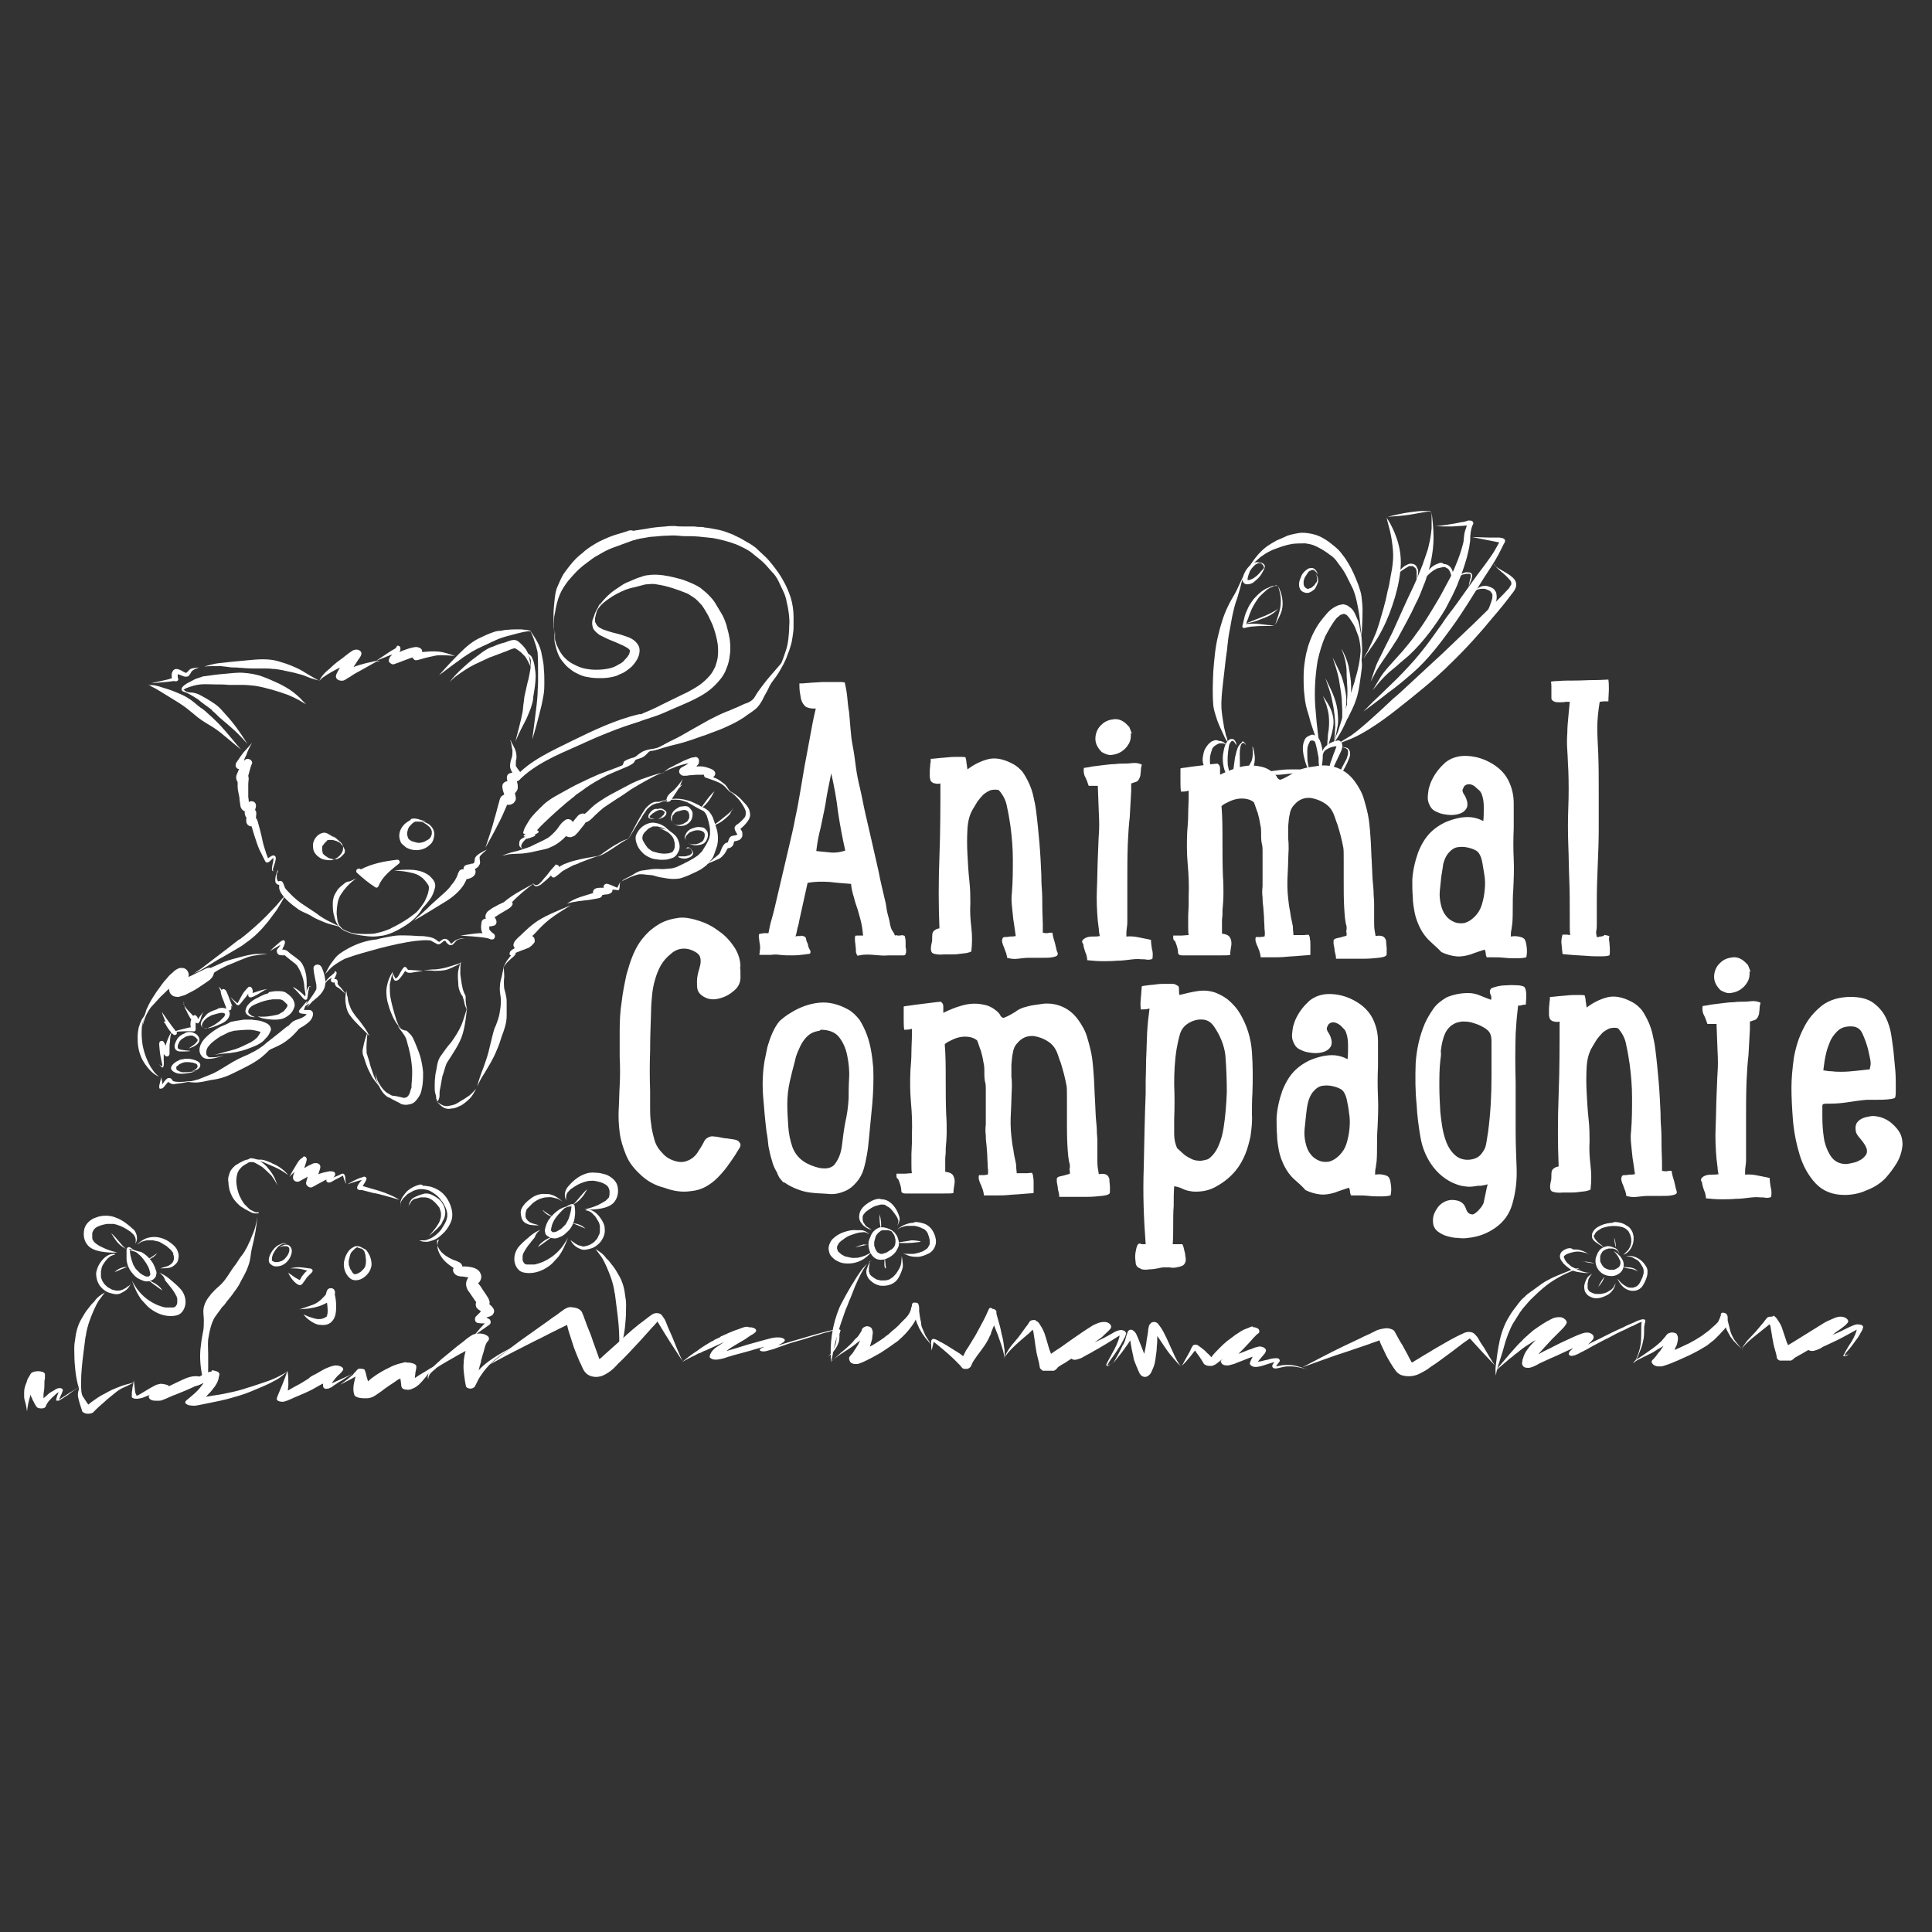 <svg id="Calque_1" xmlns="http://www.w3.org/2000/svg" viewBox="0 0 400 400"><rect x="0" y="0" width="400" height="400" fill="#333333" stroke="none"/><style>.st0{fill:#FFFFFF;}</style><path class="st0" d="M157.3 196.9c.1-.5.1-1 0-1.5-.1-.4-.1-.9-.2-1.5 0-.3 0-.4.1-.5.1-.1.2-.1.5-.1.2-.1.4-.1.7-.1h.7c.2-1 .4-2.1.7-3 .3-1 .4-1.6.5-1.9l1.5-6.4 1.5-6.4c.5-2.1 1-4.2 1.4-6.4.4-1.8.7-3.5 1-5.3.3-1.7.6-3.5.9-5.3.3-1.7.7-3.6 1.1-5.9s.8-4.3 1.2-5.9c-.5 0-.9 0-1.3-.1s-.8-.2-1-.5c-.5-.5-.8-1.2-.9-2.2-.2-1-.2-1.8-.2-2.4.3 0 .9 0 1.8-.1s1.9-.1 2.9-.2h2.9c.9 0 1.5 0 1.8.1.2.9.4 1.9.5 2.9.1 1.1.2 2.2.4 3.3l.3 3.5c.1 1.2.2 2.2.4 3.2.3 1.5.5 3 .7 4.6.2 1.5.5 3 .9 4.6.4 1.7.7 3.5 1.1 5.2l1.2 5.2 1.5 6.6c.4 2.2 1 4.5 1.5 6.7.1.7.2 1.5.4 2.2.2.7.4 1.5.5 2.2.1.4.2.8.4 1.1.2.3.4.6.6 1.1.2-.1.4-.1.5 0h.5c.4-.1.6-.1.8 0 .2 0 .3.2.3.5.1.3.1.6.1 1v1c.1.2.1.5.1.8 0 .3-.1.5-.2.7-.1.1-.3.1-.5.1h-3c-.9.1-1.9 0-3-.1s-2.1-.1-3 .1c-.3.1-.4.1-.4 0 0 0-.1-.1-.2-.4-.1-.2-.1-.4-.1-.8s-.1-.8-.1-1.2c-.1-.4-.1-.8-.1-1.1 0-.3 0-.5.1-.5 0-.1.1-.1.4-.1h1.2c-.1-.9-.2-1.9-.4-2.7-.2-.9-.5-1.8-.7-2.6-.3-.9-.6-1.7-.8-2.6-.3-.9-.5-1.8-.6-2.8-1.3-.1-2.8-.2-4.4-.4-1.6-.1-3.1-.1-4.6.2l-1.7 7.7c-.1.6-.2 1.1-.4 1.7-.1.5-.2 1.1-.4 1.7.2-.1.3-.1.5-.1h.5c.2-.1.3-.1.5 0 .2 0 .4.1.5.2.1.1.2.3.2.5.1.3.1.5.2.6.1.2.2.4.2.6 0 .2.1.4.2.6.1.2.1.3.2.4.1.1.1.3.1.4 0 .3-.1.4-.4.4-.2 0-.5.1-.7.1-.8.1-1.7.2-2.6.2-.9 0-1.7 0-2.6-.1-.6-.1-1.3-.1-1.9 0h-1.9c-.3 0-.5 0-.5-.1.1-.3.1-.4.1-.7zm13.6-30.4c-.3 1.7-.7 3.3-1 4.9-.4 1.5-.7 3.1-.9 4.8l3 .3c1.1.1 2.1-.1 3-.4-.6-2.7-1.1-5.3-1.5-8-.3-2.7-.8-5.3-1.4-8-.4 2.1-.9 4.2-1.2 6.4zm48 31.3c-.2.2-.5.3-1.1.4-.5.1-1.1.1-1.8.1h-3c-.7 0-1.5.1-2.3.2-.8.1-1.5 0-2.2-.2 0-.3-.1-.6-.2-1-.1-.3-.3-.7-.4-1.1-.2-.4-.3-.7-.4-1.1-.1-.3 0-.6.1-.9.1-.1.2-.2.5-.2s.6 0 .9-.1c.4 0 .8 0 1.3-.1-.2-1.2-.3-2.3-.5-3.4l-.3-2.9c-.1-1-.1-1.9 0-2.6.2-2.4.2-4.7.2-7s-.2-4.6-.5-6.9c-.2-1.3-.4-2.6-.7-3.9-.2-1.3-.8-2.5-1.7-3.5-.6-.2-1.2-.1-1.7 0-.5.2-1 .5-1.5.9-.4.4-.8.9-1.2 1.4l-.9 1.5c-.7 1.1-1.1 2.5-1.2 4.2-.1 1.7-.1 3.5 0 5.3.1 1.9.2 3.7.4 5.5.2 1.8.2 3.3.2 4.6-.1 1.7 0 3.3.2 5 .2 1.7.2 3.3 0 5-.2.1-.5.2-.9.3-.5.1-1 .1-1.6.2-.6.1-1.2.1-1.7.1h-1.5c-.9.1-1.7 0-2.2-.2-.5-.2-.6-.9-.3-2.2.1-.3.1-.7.1-1.3 0-.6.1-1 .4-1.2.2-.2.5-.4 1.1-.5-.2-4.8-.2-9.7 0-14.9.2-5.2.2-10.2.2-15.1-.4.1-.8.1-1.1 0-.3 0-.6-.2-.8-.4-.2-.2-.2-.5-.3-.9v-1.3c0-.5.1-.9.1-1.4.1-.4.1-.8.1-1.1.2 0 .6 0 1.3-.1.7-.1 1.4-.1 2.2-.2.8-.1 1.6-.1 2.3-.1.7 0 1.2 0 1.4.1.1.4.2.8.2 1.2.1.4.1.8.2 1.3 1.3-1 2.7-1.7 4.2-2.1 1.5-.4 3.2-.1 5.1.9.8.4 1.5 1 2.1 1.7.5.7 1 1.6 1.4 2.5.4.9.7 1.8.9 2.8.2.9.4 1.8.5 2.7.3 2.3.5 4.5.7 6.7.2 2.3.3 4.5.4 6.7 0 .6 0 1.6.1 2.8.1 1.3.1 2.5.1 3.8 0 1.3.1 2.5.1 3.5v1.8c.4.1.7.1 1 .1.2-.1.6-.1 1-.1 0 .3.1.6.2 1.1.1.4.3.9.4 1.4.1.5.2.9.3 1.3.3.5.2.7.1.9zm5.5-3.4c.4-.3 1-.5 1.6-.5.7 0 1.2 0 1.7-.1-.1-.5-.2-1-.2-1.5-.1-.5-.1-1-.2-1.5-.2-2.2-.3-4.5-.2-6.7.1-2.2.1-4.5.2-6.7.1-1.7.1-3.3.2-4.6.1-1.3.1-2.8 0-4.5l-.2-5.3v-.3h-1.9c-.2-.6-.4-1.2-.7-1.8-.3-.5-.4-1.2-.3-1.9.4-.1.9-.1 1.7-.3l2.4-.3c.8-.1 1.6-.2 2.3-.2.7-.1 1.1-.1 1.3-.1.6 0 1.4 0 2.2-.1.8-.1 1.5 0 2.1.3-.1.4-.2.8-.2 1.2 0 .4-.1.7-.1 1.1-.1.3-.2.6-.4.9-.2.3-.5.4-.9.5-.3.1-.5.2-.6.2v1.6c-.1 2-.2 3.8-.3 5.4-.2 1.6-.3 3.4-.4 5.4-.1 2.7-.1 5.4-.1 8.1v8.1c0 .3 0 .7-.1 1.3-.1.6-.1 1.2-.1 1.8.9-.1 1.8 0 2.7.2.9.2 1.7.3 2.4.5 0 .6.1 1.3.2 1.9.2.6.2 1.3.1 2-.3.2-.7.2-1.1.2-.4-.1-.8-.1-1.2-.1-.8-.1-1.7 0-2.5.1s-1.6.2-2.5.2c-1.1.1-2.1.1-3.1.1s-2.1-.1-3.1-.2c0-.4-.1-.8-.2-1.2-.2-.4-.3-.8-.4-1.1-.1-.3-.2-.7-.2-1-.4-.5-.3-.8.1-1.1zm9.7-42.7c.1.8 0 1.6-.4 2.3-.4.7-.9 1.2-1.5 1.6-.6.4-1.3.6-2 .7-.7.1-1.4-.2-2.1-.6-1-1-1.4-2-1.3-3.1.1-1 .5-1.9 1.3-2.6.7-.7 1.6-1 2.6-1.1 1-.1 2 .4 2.8 1.3l.1.1.2.2c.3.8.5 1.2.5 1.4-.1.1-.1 0-.2-.2zm36.9 41.9c.1.2.2.4.2.8.1.4.1.8.1 1.2v2.1c-.7.1-1.5.1-2.4.2-.9.1-1.8.1-2.7.2-.9.1-1.9.1-2.8.1H261c0-.4-.1-.7-.2-1.1-.1-.4-.3-.7-.4-1.1-.2-.3-.3-.7-.4-1-.1-.3-.1-.7 0-1h.9c.3 0 .6-.1.9-.1.1-.3.1-.9 0-1.6 0-.8-.1-1.6-.1-2.5-.1-.9-.1-1.7-.2-2.4s-.1-1.3-.1-1.6c-.1-.7-.1-1.5 0-2.3v-7.3s0-1.1-.1-1.3c-.2-.7-.2-1.5-.2-2.2 0-.7 0-1.4-.2-2.1-.1-.8-.3-1.5-.5-2.3-.3-.7-.5-1.5-.8-2.2-.5-.4-1-.6-1.6-.7-.6-.1-1.2-.1-1.8 0-.6.1-1.2.3-1.8.6-.6.3-1.1.5-1.5.9.2 2.4.2 4.8.2 7.3 0 2.4 0 4.9.1 7.3.1 1.2.1 2.4.1 3.5 0 1.2-.1 2.3-.2 3.5v.8c0 .4-.1.8-.1 1.3v2.7c.9.1 1.5.4 1.7.9.3.6.3 1.2.2 1.7-.1.6-.2 1.2-.2 1.8-.3.1-.9.1-2 .1h-8c-.5 0-.8-.2-.8-.6 0-.4-.1-.9-.3-1.5-.2-.6-.3-.9-.5-1-.2-.1-.2-.4-.2-1h1.6c.5 0 1-.1 1.6-.1-.1-.5-.1-1.1-.1-1.8v-2.2c0-.7.1-1.5.1-2.2v-1.8c.1-2.2 0-4.5-.2-6.7s-.2-4.5-.1-6.7c.1-1.2.2-2.4.2-3.6 0-1.2.1-2.4.1-3.6v-1.3c-.6.2-1.2.2-1.6.2-.1-.8-.1-1.6-.1-2.4v-2.4c.2-.1.5-.1 1.2-.2.6-.1 1.3-.2 2.2-.3l2.4-.3c.8-.1 1.5-.2 1.9-.2.4.3.5.6.5 1v1.3c1.2-.6 2.4-1.1 3.8-1.5 1.4-.4 2.7-.5 4-.3.6.1 1.1.2 1.6.4s1 .5 1.5.9c.4.3.8.7 1 1.2.3.3.5.4.7.3.2-.1.5-.2.7-.3.6-.3 1.1-.6 1.6-.9.5-.4 1.1-.7 1.7-.9.7-.2 1.4-.4 2.1-.5l2.1-.3c1.4-.1 2.7.1 4 .7 1.3.6 2.3 1.5 3.1 2.6.8 1.1 1.5 2.3 1.9 3.7.4 1.4.8 2.8 1 4.2.2 1.5.3 2.9.4 4.4.1 1.5.1 2.9.2 4.2.1 1.5.1 2.8.2 4 .1 1 .2 2.1.2 3 .1 1 .1 1.6.1 1.9v3.8s0 1.2.1 1.6l.2 1.2c.5-.1.9-.1 1.3 0s.7.4.8.8c.1.1.1.3.1.7 0 .3.1.7.1 1v1s0 .5-.1.5c-.1.2-.6.4-1.6.5-.9.1-2 .2-3.2.2h-5.6c0-.2 0-.5-.1-.9s-.2-.7-.2-1.1c-.1-.4-.1-.7-.2-1.1v-.7c.1-.3.4-.4.9-.5.5-.1.9-.2 1.1-.3.2 0 .4-.1.7-.2v-.6c-.1-.2-.1-.4 0-.6v-.7c-.3-.9-.4-2.2-.5-3.9-.1-1.7-.1-3.4-.1-5.1v-4.7c0-1.4 0-2.3-.1-2.7-.3-1.6-.7-3.1-1.2-4.7-.3-.7-.5-1.5-.8-2.2-.3-.7-.7-1.3-1.3-1.8-1-.8-2.2-1.3-3.5-1.5-1.4-.1-2.5.4-3.4 1.5-.5.5-.8 1.2-.9 2-.2.8-.2 1.6-.3 2.4v2.5c.1.8.1 1.5.1 2.2-.1 1.7-.1 3.4-.2 5.1-.1 1.7-.1 3.4.1 5.1.1.9.2 1.8.4 2.7.1.9.3 1.8.5 2.7.1.4.1.8.1 1.1 0 .3.1.7.1 1.1h2.2c.8-.1.9-.1 1 0zm25.1 1.3c-.9-.8-1.6-1.8-2.1-2.8-.5-1-.9-2.1-1.1-3.1-.2-1.1-.4-2.2-.4-3.3-.1-1.2-.1-2.3-.1-3.5.1-1.8.5-3.7 1.2-5.7.8-2 1.8-3.6 3.3-4.8.6-.5 1.4-1 2.2-1.4.9-.4 1.8-.7 2.7-.9.9-.2 1.9-.3 2.8-.2.9.1 1.8.4 2.5.8.1-.9.1-1.8.1-2.8 0-1-.1-1.9-.4-2.7-.1-.3-.3-.7-.7-1s-.7-.7-1.1-.9c-.4-.2-.8-.3-1.2-.2-.4.1-.7.3-.9.9-.2.3-.1.6.1 1 .2.3.4.6.5.9.4.9.4 1.7.1 2.2-.3.5-.8.9-1.5 1.1-.7.2-1.4.3-2.3.2-.8-.1-1.5-.2-2.1-.5-.8-.3-1.3-.7-1.6-1.3-.3-.5-.5-1.1-.5-1.7 0-.6.1-1.2.2-1.9.2-.7.4-1.3.7-1.9.7-1.4 1.6-2.5 2.7-3.5 1.1-.9 2.5-1.4 4.1-1.4 1.7 0 3.4.4 5.1 1.3 1.7.9 3 2.1 3.8 3.6.8 1.5 1.2 3.2 1.2 4.9v5.2c-.1 2.1-.1 4.3 0 6.4.1 2.1 0 4.2-.1 6.4-.1 1.2-.1 2.3-.1 3.5 0 1.2 0 2.3-.1 3.5-.1.4-.1.9-.2 1.3s-.1.9-.1 1.3c.6-.1 1.1-.1 1.6 0s.9.2 1.2.5c.3.4.4 1 .5 1.8.1.9 0 1.5-.1 2-.4.1-1 .2-1.9.2s-1.7 0-2.6-.1c-.9-.1-1.7-.1-2.4-.1h-1.3c-.1-.3-.2-.5-.2-.8 0-.3-.1-.5-.2-.8-.9.3-1.9.6-2.9 1-1 .3-2 .5-3 .4-1-.1-2.1-.4-3.1-.9-.7-.8-1.6-1.5-2.3-2.2zm2.3-13.4l-.3 2.9c-.1 1 0 1.9.2 2.8.2.9.5 1.7 1 2.3.5.7 1.1 1.1 1.8 1.4.7.3 1.4.3 2.1.2.7-.2 1.4-.6 2.1-1.3.7-.7 1.2-1.5 1.5-2.5.3-1 .5-2 .6-3.1.1-1.1.1-2.1-.1-3.2s-.3-2-.5-2.9c-.2-.8-.5-1.4-.9-1.8-.4-.3-1-.6-1.9-.8-.8-.2-1.5-.2-2.2-.1-.7.1-1.3.5-1.9 1.2-.6.7-.9 1.5-1.1 2.3-.1.9-.3 1.8-.4 2.6zm33.9 12.1c.2 0 .5.1.9.2-.1.4-.1.8 0 1.2 0 .4.1.9.1 1.3v1c0 .3-.1.4-.1.5-.2.1-.8.2-1.7.2-.9 0-1.9 0-3-.1s-2.1-.1-3.1-.2-1.6-.1-1.9-.2c-.1-.7-.1-1.3-.2-2-.1-.6 0-1.3.2-2h.8c.3 0 .6.1.8.1-.1-.6-.1-1.3-.1-2.2v-2.2c0-2.4 0-4.7-.1-7.1-.1-2.4-.1-4.7-.2-7.1-.1-2.7-.1-5.3 0-7.8.1-2.6.1-5.2 0-7.8-.1-1.3-.1-2.6-.2-3.9-.1-1.3-.1-2.6 0-3.8 0-1.1.1-2.2.2-3.2l.3-3.2h-.8c0-.1 0-.1 0 0s0 .1 0 0c-.4.1-.9.1-1.5.1s-1-.1-1.3-.4c-.1-.1-.2-.2-.2-.5v-2.3s0-.8-.1-1c0-.1.5-.2 1.5-.2 1-.1 2.2-.1 3.5-.1 1.3 0 2.7-.1 4-.1 1.3 0 2.3-.1 2.9-.1.1.7.1 1.4.1 2.1 0 .7-.1 1.5-.1 2.4h-.9c-.3 0-.6.1-.9.1-.3 1.9-.5 3.7-.5 5.3 0 1.6.1 3.4.2 5.4.1 2.6.1 5.2.1 7.8v7.8c0 2.5-.1 5-.2 7.4-.1 2.4-.2 4.9-.2 7.4v5c0 .4 0 .8-.1 1.3-.1.4 0 .8.1 1.3h.5v-.1h.4c.2-.1.3-.1.5-.1.1-.2.2-.3.3-.2zm-199.8 49.5c-1.3-1.2-2.3-2.5-2.9-4-.6-1.5-1.1-3-1.3-4.6-.2-1.6-.3-3.3-.2-4.9.1-1.6.1-3.3.2-4.9.1-1.9.1-3.9 0-5.8v-5.7c0-1.9.1-3.8.4-5.7.2-1.9.6-3.8 1-5.7.4-1.4.8-2.8 1.4-4.2.6-1.4 1.3-2.6 2.2-3.6.9-1.1 2-2 3.2-2.7 1.2-.7 2.6-1.1 4.2-1.3 1.3-.1 2.7.2 4.2.7 1.5.5 2.8 1.2 4.1 2.2 1.3.9 2.3 2.1 3.1 3.3.8 1.3 1.2 2.6 1.2 4l-.1.1c.1.3.1.5.1.8v.8c.1 1.3-.3 2.3-1.2 3.1-.9.8-1.9 1.4-3.1 1.7-1.4.4-2.6.2-3.7-.6-.5-.4-.8-.8-.9-1.3-.1-.5-.1-1-.1-1.6 0-.8.2-1.8.5-2.7.3-1 .4-1.9 0-2.7l-.5-.5c-.9-.6-1.8-.9-2.7-.9-.9 0-1.8.3-2.6 1-.9.7-1.7 1.6-2.2 2.5-.5.9-.9 1.9-1.2 3-.3 1-.5 2.1-.6 3.2-.1 1.1-.2 2.2-.2 3.3-.1 2.8-.2 5.5-.2 8.2-.1 2.7-.1 5.5 0 8.2v3.3c0 1.2 0 2.4.2 3.5.1 1.2.4 2.3.7 3.4.3 1.1.9 2 1.7 2.8.6.7 1.4 1.2 2.3 1.5.9.3 1.8.4 2.6.1.9-.3 1.6-.8 2.2-1.6.5-.8 1-1.5 1.4-2.3.2-.5.5-.8.9-1 .4-.2.8-.3 1.2-.2.4 0 .9.1 1.4.2.5.1.9.2 1.4.2.4.1.8.1 1.3.2s.9.2 1.1.5c.4.4.4.8.1 1.3-.3.5-.6.9-.8 1.3-.6.9-1.2 1.8-1.8 2.6-.6.8-1.3 1.6-2 2.3-.7.7-1.5 1.3-2.4 1.8-.9.5-1.9.8-3 .9-1.9.3-3.7 0-5.6-.7-2-.5-3.7-1.5-5-2.8zm31.2-33.4c1.9-1.2 3.9-1.9 5.9-2.1 2-.2 4 .3 6 1.4.9.5 1.7 1.3 2.4 2.2.6 1 1.1 2 1.5 3.1.4 1.1.7 2.3.9 3.5.2 1.2.3 2.3.4 3.3.1 2.5 0 5-.2 7.4s-.5 4.9-.7 7.3c-.1 1-.2 2.1-.4 3.2s-.4 2.1-.7 3.1c-.3 1-.8 1.9-1.5 2.7-.7.8-1.5 1.5-2.6 1.9-1 .4-2 .6-3 .5-1-.1-2.1-.1-3.1-.2-1.2-.1-2.3-.3-3.3-.7-1.1-.4-2.1-.9-2.9-1.5-.1.1-.2 0-.4-.2s-.3-.4-.5-.6c-.2-.2-.3-.5-.4-.7-.1-.2-.2-.4-.2-.5-.5-.8-.9-1.7-1.1-2.6-.3-.9-.5-1.9-.7-2.9-.1-1-.2-2-.4-3-.3-2.4-.5-4.8-.7-7.3-.2-2.5-.1-5 .3-7.4.2-.9.4-1.9.6-2.9.3-1 .6-1.9 1-2.8.4-.9.9-1.8 1.5-2.5.7-.6 1.4-1.2 2.3-1.7zm12 17.7c0-1.2 0-2.5.1-4.2.1-1.6-.1-3.2-.4-4.7-.3-1.5-.9-2.8-1.7-3.8-.8-1-2.1-1.5-3.8-1.5l-.2.2c-.7.1-1.4.3-2 .7-.6.4-1.1 1-1.5 1.6-.4.6-.7 1.3-1 2-.3.7-.5 1.3-.6 1.9-.4 1.5-.8 3-1.1 4.4-.3 1.4-.5 2.9-.5 4.6 0 1.5.1 3 .2 4.6.1 1.5.4 3 .9 4.4.5 1.2 1.2 2.1 2.2 2.8 1 .7 2.1 1.1 3.3 1.4 1.6.3 2.8 0 3.4-1 .7-1 1.1-2.1 1.3-3.5.2-1.7.4-3.3.7-4.9.4-1.7.6-3.3.7-5zm38 15.5c.1.2.2.4.2.8.1.4.1.8.1 1.2v2.1c-.7.1-1.5.1-2.4.2-.9.1-1.8.1-2.7.2-.9.1-1.9.1-2.8.1h-2.4c0-.4-.1-.7-.2-1.1-.1-.4-.3-.7-.4-1.1-.2-.3-.3-.7-.4-1-.1-.3-.1-.7 0-1h.9c.3 0 .6-.1.9-.1.1-.3.1-.9 0-1.6 0-.8-.1-1.6-.1-2.5-.1-.9-.1-1.7-.2-2.4s-.1-1.3-.1-1.6c-.1-.7-.1-1.5 0-2.3v-7.3s0-1.1-.1-1.3c-.2-.7-.2-1.5-.2-2.2 0-.7 0-1.4-.2-2.1-.1-.8-.3-1.5-.5-2.3-.3-.7-.5-1.5-.8-2.2-.5-.4-1-.6-1.6-.7-.6-.1-1.2-.1-1.8 0-.6.1-1.2.3-1.8.6-.6.3-1.1.5-1.5.9.2 2.4.2 4.8.2 7.3 0 2.4 0 4.9.1 7.3.1 1.2.1 2.4.1 3.5 0 1.2-.1 2.3-.2 3.5v.8c0 .4-.1.8-.1 1.3v2.7c.9.1 1.5.4 1.7.9.3.6.3 1.2.2 1.7-.1.6-.2 1.2-.2 1.8-.3.1-.9.1-2 .1h-8c-.5 0-.8-.2-.8-.6 0-.4-.1-.9-.3-1.5-.2-.6-.3-.9-.5-1-.2-.1-.2-.4-.2-1h1.6c.5 0 1-.1 1.6-.1-.1-.5-.1-1.1-.1-1.8v-2.2c0-.7.1-1.5.1-2.2v-1.8c.1-2.2 0-4.5-.2-6.7s-.2-4.5-.1-6.7c.1-1.2.2-2.4.2-3.6 0-1.2.1-2.4.1-3.6V213c-.6.2-1.2.2-1.6.2-.1-.8-.1-1.6-.1-2.4v-2.4c.2-.1.5-.1 1.2-.2.6-.1 1.3-.2 2.2-.3l2.4-.3c.8-.1 1.5-.2 1.9-.2.4.3.5.6.5 1v1.3c1.2-.6 2.4-1.1 3.8-1.5 1.4-.4 2.7-.5 4-.3.6.1 1.1.2 1.6.4s1 .5 1.5.9c.4.3.8.7 1 1.2.3.3.5.4.7.3.2-.1.5-.2.7-.3.6-.3 1.1-.6 1.6-.9.5-.4 1.1-.7 1.7-.9.7-.2 1.4-.4 2.1-.5l2.1-.3c1.4-.1 2.7.1 4 .7 1.3.6 2.3 1.5 3.1 2.6.8 1.1 1.5 2.3 1.9 3.7.4 1.4.8 2.8 1 4.2.2 1.5.3 2.9.4 4.4.1 1.5.1 2.9.2 4.2.1 1.5.1 2.8.2 4 .1 1 .2 2.1.2 3 .1 1 .1 1.6.1 1.9v3.8s0 1.2.1 1.6l.2 1.2c.5-.1.9-.1 1.3 0s.7.4.8.8c.1.1.1.3.1.7 0 .3.1.7.1 1v1c0 .3 0 .5-.1.5-.1.2-.6.4-1.6.5-.9.1-2 .2-3.2.2h-5.6c0-.2 0-.5-.1-.9s-.2-.7-.2-1.1c-.1-.4-.1-.7-.2-1.1v-.7c.1-.3.4-.4.9-.5.5-.1.9-.2 1.1-.3.2 0 .4-.1.7-.2v-.6c-.1-.2-.1-.4 0-.6v-.7c-.3-.9-.4-2.2-.5-3.9-.1-1.7-.1-3.4-.1-5.1v-4.7c0-1.4 0-2.3-.1-2.7-.3-1.6-.7-3.1-1.2-4.7-.3-.7-.5-1.5-.8-2.2-.3-.7-.7-1.3-1.3-1.8-1-.8-2.2-1.3-3.5-1.5-1.4-.1-2.5.4-3.4 1.5-.5.5-.8 1.2-.9 2-.2.8-.2 1.6-.3 2.4v2.5c.1.8.1 1.5.1 2.2-.1 1.7-.1 3.4-.2 5.1-.1 1.7-.1 3.4.1 5.1.1.9.2 1.8.4 2.7.1.9.3 1.8.5 2.7.1.4.1.8.1 1.1 0 .3.1.7.1 1.1h2.2c.8-.1 1-.1 1 0zm21.8 19.4c-.2-.2-.4-.5-.4-1.2-.1-.6-.1-1.2 0-1.8.1-.6.2-1.1.4-1.5.2-.4.5-.4.9-.2h.8c-.4-5.3-.6-10.6-.4-15.8.1-5.2.2-10.4.4-15.5v-2.7s.1-2.8.1-4.5c.1-1.7.1-3.4.2-5.3s.3-3.5.5-5c-.7.2-1.3.2-1.8.2-.1-.7-.1-1.5 0-2.4.1-.8.1-1.6.2-2.4.2-.1.6-.1 1.2-.2s1.2-.1 1.8-.2c.6-.1 1.2-.1 1.8-.1h1.3c.4 0 .6 0 .8.1.2.1.4.2.7.4.1.3.1.6.1.9 0 .3 0 .6.1.9 1.2-.3 2.4-.6 3.7-.8 1.3-.2 2.5-.1 3.7.3 1 .4 2 .9 2.9 1.7.9.8 1.6 1.6 2.2 2.6 1.5 2.5 2.3 5.2 2.5 8 .2 2.9.2 5.7.1 8.5-.1 1.5-.1 3-.1 4.5.1 1.5-.1 3-.3 4.5-.3 1.3-.6 2.5-1.1 3.7-.5 1.2-1.1 2.3-2 3.4-1.1 1.3-2.3 2.3-3.9 3.2-1.5.9-3.2 1.2-4.9 1.1-.7-.1-1.4-.2-2-.5-.6-.3-1.2-.5-1.9-.6-.1 1.4-.1 2.7-.1 4.1-.1 1.2-.1 2.5-.1 3.9s0 2.7-.1 4h2c.2.4.3.8.4 1.3.1.4.2.7.2 1.1.1.4.1.7.1 1-.1.5-.3.8-.6 1-.4.2-.8.3-1.3.4-.5.1-1 .1-1.4 0h-1.3c-.3 0-.7.1-1.2.2s-1.1.2-1.7.2c-.6.1-1.1.1-1.6 0-.3-.2-.7-.3-.9-.5zm7.6-30.6v3.1c0 1 .2 2 .6 2.9.4.4.8.7 1.2 1.1.4.4.9.7 1.5 1 .5.3 1.1.5 1.7.5.6.1 1.3-.1 2-.3.9-.6 1.6-1.5 2.1-2.6s.9-2.4 1.1-3.7c.4-2.5.6-5 .7-7.6 0-2.5-.1-5.1-.3-7.6-.1-1-.4-2.1-.8-3.1s-.9-1.9-1.5-2.8c-.6-.9-1.3-1.4-2.3-1.5-.9-.1-1.9.1-2.8.6-1.1.6-1.7 1.4-2 2.4-.3 1-.5 2-.7 3.1-.4 2.5-.5 4.9-.5 7.3.1 2.4.1 4.8 0 7.2zm24.9 12.5c-.9-.8-1.6-1.8-2.1-2.8-.5-1-.9-2.1-1.1-3.1-.2-1.1-.4-2.2-.4-3.3-.1-1.2-.1-2.3-.1-3.5.1-1.8.5-3.7 1.2-5.7.8-2 1.8-3.6 3.3-4.8.6-.5 1.4-1 2.2-1.4.9-.4 1.8-.7 2.7-.9.9-.2 1.9-.3 2.8-.2.9.1 1.8.4 2.5.8.1-.9.1-1.8.1-2.8 0-1-.1-1.9-.4-2.7-.1-.3-.3-.7-.7-1-.3-.4-.7-.7-1.1-.9-.4-.2-.8-.3-1.2-.2-.4.1-.7.3-.9.9-.2.3-.1.6.1 1 .2.3.4.6.5.9.4.9.4 1.7.1 2.2-.3.5-.8.9-1.5 1.1-.7.2-1.4.3-2.3.2-.8-.1-1.5-.2-2.1-.5-.8-.3-1.3-.7-1.6-1.3-.3-.5-.5-1.1-.5-1.7 0-.6.1-1.2.2-1.9.2-.7.4-1.3.7-1.9.7-1.4 1.6-2.5 2.7-3.5 1.1-.9 2.5-1.4 4.1-1.4 1.7 0 3.4.4 5.1 1.3 1.7.9 3 2.1 3.8 3.6.8 1.5 1.2 3.2 1.2 4.9v5.2c-.1 2.1-.1 4.3 0 6.4.1 2.1 0 4.2-.1 6.4-.1 1.2-.1 2.3-.1 3.5 0 1.2 0 2.3-.1 3.5-.1.4-.1.9-.2 1.3s-.1.9-.1 1.3c.6-.1 1.1-.1 1.6 0s.9.2 1.2.5c.3.4.4 1 .5 1.8.1.9 0 1.5-.1 2-.4.1-1 .2-1.9.2-.8 0-1.7 0-2.6-.1-.9-.1-1.7-.1-2.4-.1h-1.3c-.1-.3-.2-.5-.2-.8 0-.3-.1-.5-.2-.8-.9.3-1.9.6-2.9 1-1 .3-2 .5-3 .4-1-.1-2.1-.4-3.1-.9-.7-.8-1.5-1.5-2.3-2.2zm2.4-13.3l-.3 2.9c-.1 1 0 1.9.2 2.8.2.9.5 1.7 1 2.3.5.7 1.1 1.1 1.8 1.4.7.3 1.4.3 2.1.2.7-.2 1.4-.6 2.1-1.3.7-.7 1.2-1.5 1.5-2.5.3-1 .5-2 .6-3.1.1-1.1.1-2.1-.1-3.2-.1-1-.3-2-.5-2.9-.2-.8-.5-1.4-.9-1.8-.4-.3-1-.6-1.9-.8-.8-.2-1.5-.2-2.2-.1-.7.1-1.3.5-1.9 1.2-.6.7-.9 1.5-1.1 2.3-.2.8-.3 1.7-.4 2.6zm32.1 14.6c-2.3-.6-4.2-1.9-5.7-3.8-1.4-1.8-2.3-3.9-2.7-6.2-.4-2.3-.7-4.6-.8-6.8-.3-2.8-.3-5.7-.2-8.6.2-2.9.8-5.6 1.9-8.2.5-1.1 1.1-2.1 1.8-3.1s1.7-1.7 2.7-2.3c1.4-.6 2.9-.9 4.5-.9.9 0 1.7.2 2.4.5s1.5.6 2.3.9c.1-.4.1-.7-.1-1.1-.2-.4-.2-.7 0-1.1.1-.2.4-.3 1.1-.5.7-.2 1.4-.3 2.3-.3.8-.1 1.6 0 2.4 0 .7.1 1.2.2 1.3.5.2.3.3.9.3 1.7 0 .8-.1 1.4-.1 1.8-.3 0-.5 0-.8.1-.3.1-.5.1-.8.1l-.3 2.9c-.1 1-.1 1.9-.2 2.9-.1 3.4-.1 6.8 0 10.1v10.2c0 2.4.1 4.9.2 7.5.1 2.6-.2 5.1-.9 7.5-.6 2.1-1.8 3.7-3.5 4.9-1.7 1.2-3.6 1.9-5.7 2.1-.6.1-1.3.1-2.1 0-.8 0-1.6-.2-2.3-.4-.7-.2-1.4-.6-1.9-1s-.9-1.1-.9-1.8c-.1-.9.1-1.8.7-2.7.5-.9 1.3-1.5 2.2-1.8.6-.2 1.2-.2 1.8-.1.6.1 1.1.3 1.5.7.3.3.5.7.7 1.3.2.5.5.8 1 .9.3.1.5 0 .8-.2.3-.2.5-.4.7-.6.2-.2.4-.5.6-.7.2-.3.3-.5.4-.7.1-.1.1-.4.2-.8s.2-.9.3-1.4c.1-.5.2-1.1.4-1.8-.4.1-.7.2-.9.2-.3.1-.5.1-.7.1h-.4c-.6.1-1.2.2-1.8.2-.5 0-1.1-.1-1.7-.2zm-4.3-25.9c-.2 1.8-.2 3.5-.2 5.3 0 1.7.1 3.5.2 5.3.1.9.2 1.9.4 3.1.2 1.2.5 2.3.9 3.3s1 1.9 1.8 2.6c.8.7 1.8 1 3 .9.8-.1 1.4-.3 1.9-.7.5-.4.8-.9 1.1-1.4s.4-1.2.5-1.8c.1-.7.2-1.3.3-1.9.5-3.8.7-7.6.7-11.4v-7.3c0-1-.2-1.7-.7-2.2-.4-.4-.9-.7-1.5-1-.6-.3-1.2-.5-1.9-.7-.7-.2-1.3-.2-2-.2-.7.1-1.2.2-1.7.5-.6.3-1.1.8-1.5 1.4s-.6 1.3-.8 2c-.2.7-.3 1.5-.4 2.2.1.7 0 1.3-.1 2zm48.9 27.5c-.2.2-.5.3-1.1.4-.5.1-1.1.1-1.8.1h-3c-.7 0-1.5.1-2.3.2-.8.1-1.5 0-2.2-.2 0-.3-.1-.6-.2-1-.1-.3-.3-.7-.4-1.1-.2-.4-.3-.7-.4-1.1-.1-.3 0-.6.1-.9.1-.1.2-.2.5-.2s.6 0 .9-.1c.4 0 .8 0 1.3-.1-.2-1.2-.3-2.3-.5-3.4l-.3-2.9c-.1-1-.1-1.9 0-2.6.2-2.4.2-4.7.2-7s-.2-4.6-.5-6.9c-.2-1.3-.4-2.6-.7-3.9-.2-1.3-.8-2.5-1.7-3.5-.6-.2-1.2-.1-1.7 0-.5.2-1 .5-1.5.9-.4.4-.8.9-1.2 1.4l-.9 1.5c-.7 1.1-1.1 2.5-1.2 4.2-.1 1.7-.1 3.5 0 5.3.1 1.9.2 3.7.4 5.5.2 1.8.2 3.3.2 4.6-.1 1.7 0 3.3.2 5 .2 1.7.2 3.3 0 5-.2.1-.5.2-.9.3-.5.1-1 .1-1.6.2-.6.1-1.2.1-1.7.1h-1.5c-.9.1-1.7 0-2.2-.2-.5-.2-.6-.9-.3-2.2.1-.3.1-.7.1-1.3 0-.6.1-1 .4-1.2.2-.2.5-.4 1.1-.5-.2-4.8-.2-9.7 0-14.9.2-5.2.2-10.2.2-15.1-.4.1-.8.1-1.1 0-.3 0-.6-.2-.8-.4-.2-.2-.2-.5-.3-.9v-1.3c0-.5.1-.9.1-1.4.1-.4.1-.8.1-1.1.2 0 .6 0 1.3-.1.7-.1 1.4-.1 2.2-.2.8-.1 1.6-.1 2.3-.1.7 0 1.2 0 1.4.1.1.4.2.8.2 1.2.1.4.1.8.2 1.3 1.3-1 2.7-1.7 4.2-2.1 1.5-.4 3.2-.1 5.1.9.8.4 1.5 1 2.1 1.7.5.7 1 1.6 1.4 2.5.4.9.7 1.8.9 2.8.2.9.4 1.8.5 2.7.3 2.3.5 4.5.7 6.7.2 2.3.3 4.5.4 6.7 0 .6 0 1.6.1 2.8.1 1.3.1 2.5.1 3.8 0 1.3.1 2.5.1 3.5v1.8c.4.1.7.1 1 .1.2-.1.6-.1 1-.1 0 .3.1.6.2 1.1.1.4.3.9.4 1.4.1.5.2.9.3 1.3.2.5.2.8.1.9zm5.4-3.4c.4-.3 1-.5 1.6-.5.7 0 1.2 0 1.7-.1-.1-.5-.2-1-.2-1.5-.1-.5-.1-1-.2-1.5-.2-2.2-.3-4.5-.2-6.7.1-2.2.1-4.5.2-6.7.1-1.7.1-3.3.2-4.6.1-1.3.1-2.8 0-4.5l-.2-5.3v-.3h-1.9c-.2-.6-.4-1.2-.7-1.8-.3-.5-.4-1.2-.3-1.9.4-.1.9-.1 1.7-.3l2.4-.3c.8-.1 1.6-.2 2.3-.2.7-.1 1.1-.1 1.3-.1.6 0 1.4 0 2.2-.1.8-.1 1.5 0 2.1.3-.1.4-.2.8-.2 1.2 0 .4-.1.7-.1 1.1-.1.3-.2.6-.4.9-.2.3-.5.4-.9.5-.3.1-.5.2-.6.2v1.6c-.1 2-.2 3.8-.3 5.4-.2 1.6-.3 3.4-.4 5.4-.1 2.7-.1 5.4-.1 8.1v8.1c0 .3 0 .7-.1 1.3-.1.6-.1 1.2-.1 1.8.9-.1 1.8 0 2.7.2.9.2 1.7.3 2.4.5 0 .6.1 1.3.2 1.9.2.6.2 1.3.1 2-.3.2-.7.2-1.1.2-.4-.1-.8-.1-1.2-.1-.8-.1-1.7 0-2.5.1s-1.6.2-2.5.2c-1.1.1-2.1.1-3.1.1s-2.1-.1-3.1-.2c0-.4-.1-.8-.2-1.2-.2-.4-.3-.8-.4-1.1-.1-.3-.2-.7-.2-1-.4-.5-.2-.8.1-1.1zm9.7-42.7c.1.8 0 1.6-.4 2.3-.4.7-.9 1.2-1.5 1.6-.6.4-1.3.6-2 .7-.7.1-1.4-.2-2.1-.6-1-1-1.4-2-1.3-3.1.1-1 .5-1.9 1.3-2.6.7-.7 1.6-1 2.6-1.1 1-.1 2 .4 2.8 1.3l.1.1.2.2c.3.8.5 1.2.5 1.4 0 .1-.1.1-.2-.2zm19.7 46.4c-2.5 0-4.5-.8-6-2.4-1.5-1.6-2.6-3.6-3.3-5.9-.7-2.3-1.2-4.8-1.4-7.3-.2-2.6-.3-4.8-.3-6.6 0-1.9.2-4 .5-6.2.4-2.2 1-4.2 2-6.1.9-1.9 2.2-3.4 3.8-4.7 1.6-1.2 3.6-1.8 6-1.8 1.9 0 3.5.4 4.6 1.2 1.1.8 2 1.8 2.6 3 .6 1.2 1 2.5 1.2 3.9.2 1.4.4 2.7.5 3.9l.3 3.2c.1 1.1.1 2.2.1 3.3v1.1c0 .3 0 .7-.1 1.1 0 .3-.5.4-1.4.5-.9.1-1.8.1-2.7.1h-1.8c-1.3.1-2.6.3-3.9.5-1.3.2-2.5.3-3.7.3h-.7c-.6 0-.9.1-.9.4v2.5c0 1.3.1 2.7.3 4.1.2 1.4.7 2.7 1.4 3.8.7 1.1 1.8 1.7 3.2 1.7.3 0 .7-.1 1.2-.2s.9-.2 1.3-.4.8-.4 1.1-.7c.3-.3.6-.6.7-1 .1-.5 0-.9-.2-1.3s-.4-.7-.7-1.1-.6-.7-.9-1.1c-.3-.4-.5-.8-.5-1.2-.1-.6 0-1.2.3-1.6.3-.4.7-.7 1.2-.9.5-.2 1-.3 1.6-.4.6-.1 1.1 0 1.6.1 1 .2 2 .7 2.8 1.4.8.7 1.5 1.5 1.9 2.5.2.6.3 1.2.3 1.9-.1 1.3-.5 2.6-1.2 3.8-.8 1.3-1.6 2.3-2.4 3.2-1.1 1.1-2.4 1.9-4 2.5-1.3.6-2.9.9-4.4.9zm1.3-34.9c-1.2 0-2.1.3-2.8 1-.7.7-1.3 1.5-1.6 2.4-.4.9-.7 1.9-.9 3-.2 1-.3 2-.4 2.7.6.1 1.2.2 1.8.2.7.1 1.3.1 2 .1 1 0 2.1-.1 3-.2l2.8-.3c.1-.5.2-.9.2-1.2 0-.5-.1-.9-.2-1.4l-.3-1.4c-.3-1.2-.7-2.3-1.2-3.4s-1.3-1.5-2.4-1.5zM53.5 251c-.3 1.4-.5 2.8-1 4.1-.3.7-.6 1.4-.8 2v-.1c-.3.6-.5 1.2-.9 1.8-.3.6-.7 1.1-1.1 1.6-.4.6-.8 1.3-1.3 1.9-.6.8-1.1 1.7-1.7 2.5-.5.7-1.1 1.3-1.7 1.8-.3.3-.6.5-.8.8l-.3.3c-.2.2-.3.3-.4.5-.8.9-1.4 2.1-1.4 3.3 0 .6.1 1.2.1 1.8 0 .7 0 1.4-.1 2.1-.2 1-.4 2.1-.5 3.1-.2 1.3-.2 2.6-.1 3.8.1 1.2.3 2.4.6 3.5.1.6.3 1.1.4 1.7.1.5.2 1.1.4 1.6-.1-.9.1-1.9.1-2.8 0-1 .1-2 .1-3v-3c0-1-.1-2 0-3 .2-1.2.4-2.3.8-3.4.2-.5.4-1 .8-1.5l.8-1.1c.2-.2.3-.5.5-.7-.1.1-.2.2-.3.4.1-.1.2-.3.3-.4.4-.3.7-.8 1-1.2.5-.6 1-1.2 1.4-1.8.4-.5.8-1.1 1.1-1.6.3-.6.6-1.2.9-1.7.5-.9.9-1.8 1.2-2.8.2-.7.3-1.5.4-2.3.2-1.1.5-2.1.7-3.2.3-1.3.4-2.7.6-4 .1-.4.1-.7.2-1zm-1.1 4.1zm5.2 2.7c-.5.3-1 .8-1.3 1.3-.4.6-.8 1.5-.6 2.2.1.3.4.5.7.7.5.3 1.1.2 1.6.1 1.1-.3 2-1.3 2.3-2.4.2-.6.2-1.3-.4-1.8-.6-.5-1.5 0-2.1.3.3-.1.5-.1.8-.2h.6c.2 0 .3.1.4.1.1 0 .1.1.2.2 0 .1.1.1.1.2v.4c0 .2-.1.4-.2.7-.1.2-.2.4-.4.6-.2.3-.4.5-.7.7-.1.1-.3.2-.4.2-.3.1-.5.2-.8.2h.1-.5c-.1 0-.2 0-.3-.1-.1 0-.1-.1-.2-.1 0 0 .1 0 .1.1-.1-.1-.2-.1-.3-.2v-.4c0-.3.1-.6.2-.9.2-.4.4-.7.6-1 .2-.2.3-.4.5-.6.3-.2.5-.4.8-.5.1-.1.3-.1.4-.1h.5c-.2-.1-.3-.1-.5-.1-.2-.1-.7.2-1.2.4zm.2.2zm2 .3zm-2.5.3zm2.6.2zm-2.9 2.5zm16.8-3.3c-.4 0-.8.3-1.1.5-.4.3-.7.7-.9 1.1-.3.5-.5 1.2-.6 1.8-.1 1.2.3 2.4 1.2 3.2.7.7 1.9.5 2.6.1 1-.6 1.7-1.5 1.9-2.6.1-.7-.1-1.7-.5-2.4-.2-.4-.4-.7-.7-1l-.6-.3c-.1-.1-.1-.1-.2-.1-.3-.2-.6-.3-.9-.3h-.2zm.6.4c.1 0 .2.1.3.1h.1c.1 0 .1.1.2.1l.3.3c.1.1.2.3.2.4.1.3.2.6.2 1 .1.5.1 1 0 1.5 0 .2-.1.4-.2.6 0 0 0-.1.1-.1-.1.1-.2.3-.3.4l-.6.6c-.2.1-.3.2-.5.3-.2.1-.3.1-.5.2h.2-.7.2c-.1 0-.1 0-.2-.1l-.1-.1c-.1-.1-.2-.2-.3-.4l.1.1c-.1-.2-.3-.4-.4-.6l-.3-.9v-.8l.3-1.2c.1-.3.2-.5.4-.7l.6-.6c.1-.1.2-.1.3-.2.1 0 .2-.1.2-.1.2.2.3.2.4.2zm-1.8 1.7zm1.9 3.5s-.1 0-.1.1c0 0 .1 0 .1-.1zm.5-4.9zm-14.9 3.9c.7 0 1.3 0 2 .1.5.1 1 .2 1.5.4-.3.2-.6.5-.8.8-.3.3-.5.7-.7 1.1H62c-.6-.3-1.1-.6-1.6-1-.2-.1-.4-.3-.6-.4l-.1-.1v-.1c0 .3.2.6.4.9.3.5.7 1 1.2 1.4.4.3.9.6 1.3.1.2-.3.4-.5.6-.8.1-.1.1-.2.2-.3 0 0 0 .1-.1.1.2-.3.5-.6.8-.9.3-.3.9-.7.5-1.1-.2-.2-.5-.2-.7-.2-.2 0-.4-.1-.6-.1-.3 0-.6-.1-.9-.1-.7-.1-1.5 0-2.3.2zm-.2.8zm0 .1zm2 1.4c.1 0 .1 0 0 0 .1 0 .1 0 0 0zm6.6 1.8c-.7 0-.9.6-1 1.2 0 .1-.1.1-.1.2-.4.4-.7.8-1.2 1.2-.5.4-1 .7-1.6.9-.9.3-1.7.6-2.6.9.6-.1 1.3-.1 2-.2 1.3-.2 2.5-.5 3.7-1.2.1.8.2 1.6.1 2.4v-.2c0 .2-.1.4-.1.6-.1.1-.1.2-.2.3 0-.1.1-.1.1-.2-.1 0-.1.1-.2.1-.1.1-.2.1-.3.2-.3.1-.6.2-.9.2h-.5c-.6-.1-1.2-.3-1.8-.5-.3-.1-.6-.3-.9-.4-.1-.1-.2-.1-.2-.2.3.6.9 1.1 1.5 1.5.6.4 1.3.8 2 .8.8.1 1.7 0 2.3-.6.9-.8 1-2.1 1-3.3 0-.8-.1-1.6-.3-2.5.1-.2.1-.4 0-.6-.1-.4-.4-.6-.8-.6zm.8 1.2zm-1.6 4.3c0 .1 0 .1-.1.2 0-.1.1-.1.1-.2zm-3.8.4z"/><path class="st0" d="M51.1 240.1c-.5.1-1 .4-1.4.6-.3.2-.7.4-1 .6l-.6.6c-.1.1-.2.3-.3.4-.2.3-.3.7-.4 1-.2.5-.2 1.1-.1 1.5 0 .5.1 1 .2 1.5.1.4.3.9.5 1.3.3.6.7 1.1 1.2 1.6.3.3.6.6 1 .8.6.4 1.2.7 1.8 1 .4.2.9.3 1.4.2l.2-.1c.1-.1-.3-.2-.4-.2.1 0 .2.1.3.1h-.4c-.2 0-.4-.1-.6-.2-.4-.2-.7-.3-1-.6l-.9-.9c-.4-.5-.7-1.1-1-1.7-.3-.7-.5-1.5-.6-2.2-.1-.6-.1-1.2 0-1.8.1-.3.1-.7.3-1 .1-.2.2-.4.3-.5.2-.2.4-.5.7-.7.3-.2.6-.4 1-.6h-.1c.2-.1.3-.1.5-.2h.6c.2 0 .4.1.6.2.5.3 1.1.6 1.5.9.6.5 1.2 1.1 1.8 1.7.5.7.9 1.3 1.3 2.1-.3-.7-.5-1.4-.9-2.1-.4-.7-.9-1.3-1.4-1.9-.5-.5-1.1-1-1.8-1.3-.5-.3-1-.4-1.6-.4-.3.2-.5.3-.7.3zm-1.6 7.7z"/><path class="st0" d="M52.5 240.1c-.4.1-.9.1-1.3.1-.1 0-.2 0-.3-.1.4.2.9.2 1.4.2h.2c.4 0 .8 0 1.2.1.6.1 1.1.3 1.7.6.5.2.9.4 1.4.6.9.4 1.8.9 2.6 1.5 0 0 .1.1.2.1-.9-1.1-2.1-1.9-3.4-2.4h.1c-.7-.3-1.4-.6-2.1-.7h-.6c-.4-.1-.7 0-1.1 0zm4.4 1.5zm5.4-1.7c-.5.4-.8 1-1.1 1.5-.5.8-.9 1.5-1.3 2.3.3-.4.7-.7 1.1-1.1-.2.5-.6 1.3-.1 1.8.4.4 1 .3 1.4 0 .4-.2.7-.4 1.1-.6.1-.1.2-.1.3-.2 0 .1-.1.3-.1.4-.1.3-.3.9-.2 1.2.2.4.7.8 1.2.6.4-.2.8-.4 1.1-.6.4-.2.8-.4 1.3-.7l.6-.3c-.1.3 0 .5.3.6.2.1.5 0 .7-.1.4-.2.8-.5 1.3-.7.4-.2.7-.4 1.1-.6.2.6.3 1.2.7 1.7-.1-.3-.2-.6-.2-.9 0-.3 0-.7-.2-1-.1-.2-.2-.2-.4-.2s-.5.2-.7.3c-.4.2-.8.3-1.2.5.2-.2.4-.4.4-.7 0-.2-.1-.4-.3-.5-.3-.1-.6-.1-.9-.1-.5.1-1 .2-1.4.3l-.9.3c.1-.2.1-.4.2-.6.1-.4.3-.7.2-1.1-.1-.4-.5-.6-.9-.6s-.7.1-1 .3c-.3.1-.7.3-1 .5-.1.1-.2.1-.4.2.1-.2.1-.4.2-.6.1-.4.3-.8.3-1.2 0-.2-.1-.4-.3-.5-.1 0-.2-.1-.3-.1-.3.4-.5.4-.6.5zm-1.1 3.3zm13.6.6c-.3.1-.6.2-.8.3-.7.3-1.4.7-2.1 1.1 1-.3 2-.7 3-.9-.3.4-.7.8-.9 1.3-.1.3-.1.6.2.7.2.1.4.1.6.1h.2l2.3.6c.7.1 1.5.3 2.2.5l3.2.9v.1c0-.2-.6-.4-.7-.5-.7-.4-1.5-.7-2.2-1-.8-.3-1.7-.6-2.5-.8-.5-.1-.9-.3-1.4-.4-.3-.1-.5-.2-.8-.2.1-.2.2-.4.4-.7.2-.3.3-.5.4-.9 0-.1-.1-.2-.2-.3-.1 0-.2-.1-.3-.1-.2.1-.4.1-.6.2zm8 4.5zm4-3c-.9.2-1.8.7-2.5 1.3-.3.3-.6.7-.8 1-.4.5-.8 1.4-.5 2.1 0-.1 0-.2-.1-.3 0-.2.1-.4.1-.5.1-.3.3-.5.5-.8l.9-.9c.4-.2.7-.4 1.1-.6h-.1c.5-.2.9-.3 1.4-.4h.8c.4.1.9.1 1.3.3.4.2.7.4 1 .6.6.4 1.1.9 1.5 1.5.1.1.1.2.2.2.2.4.4.7.6 1.1.2.4.3.8.4 1.3v.7c-.1.3-.1.6-.3 1-.2.5-.5.9-.8 1.4 0 .1-.1.1-.1.2-.4.5-.8.9-1.3 1.3-.4.3-.7.5-1.2.7-.3.1-.7.3-1 .3h-1.1c.2.1.3.1.5.2.4.1.7.1 1.1.1.4 0 .8-.2 1.2-.3 1-.3 1.8-1.1 2.5-1.8.6-.7 1.1-1.5 1.4-2.4.3-1.1.1-2.2-.3-3.2-.3-.8-.8-1.6-1.4-2.2-.7-.7-1.6-1.2-2.6-1.5-.4-.1-.8-.1-1.2-.2h-.4c-.3-.3-.5-.3-.8-.2zm-3.2 2.8s-.1 0 0 0c-.1 0 0 0 0 0zm8.7 1.8s0 .1 0 0c0 .1 0 0 0 0zm-.7 4.2zm-2.5 2.2s-.1 0 0 0c-.1 0 0 0 0 0z"/><path class="st0" d="M85.6 248c-.4.2-.6.6-.8 1-.1.3-.2.6-.2.9v-.2c0-.1 0-.1.1-.2.1-.2.3-.4.4-.7l.4-.4c.2-.1.3-.2.5-.2l1.1-.3h.9c.2 0 .4.1.6.1.3.1.6.3.8.4.3.2.6.5.9.8.2.2.3.4.5.6 0 0 0 .1.1.1.2.4.3.8.4 1.2v.7c-.1.5-.2 1-.5 1.5-.5.9-1.3 1.8-2 2.6.6-.5 1.2-1 1.7-1.5.4-.4.8-.8 1-1.2.1-.3.2-.5.4-.8.4-1 .4-1.9-.1-2.9-.3-.6-.7-1.1-1.3-1.5-.6-.4-1.4-.9-2.2-.9H88c-.9.2-1.7.5-2.4.9zm5.4 8.2c-.1.4-.3.8-.4 1.2v1c.1.7.5 1.4.9 2 .5.7 1.1 1.2 1.8 1.7.2.1.4.3.6.4-.2.5-.1.9.3 1.3s1.1.5 1.7.5c.4.1.8.1 1.1.2-.2.2-.3.4-.4.7-.3.9.1 1.8.6 2.4-.1-.1-.1-.2-.2-.3l1.3 1.9c.1.1.2.3.3.4-.2.4-.1 1 .2 1.3.2.2.5.4.8.6-.1 0-.1.1-.2.2l-.9.9c-.3.4-.2 1.2.4 1.3.5.1 1 .1 1.5.1-.2.2-.4.3-.5.5-.3.3-.6.6-.9 1-.2.2-.4.5-.6.7-.1.1-.2.1-.2.2v.1h.3c-.1 0-.1-.1-.2-.1.9-.6 1.8-1.3 2.7-1.9.3-.2.5-.3.6-.7 0-.3-.1-.5-.3-.7l-.6-.3c.1 0 .1-.1.2-.1.4-.1.8-.2 1.1-.5.4-.5.4-1 0-1.5-.2-.3-.5-.5-.7-.7.1-.2.1-.5 0-.7-.1-.4-.3-.7-.5-1-.3-.5-.7-1-1-1.5-.2-.4-.5-.7-.8-1.1.1-.1.1-.2.2-.2.4-.5.6-1.2.3-1.8-.3-.9-1.4-1.3-2.3-1.4-.5-.1-1-.1-1.5-.1 0-.3-.2-.6-.5-.8-.4-.2-.8-.4-1.2-.5-.7-.3-1.5-.7-2.1-1.2-.2-.2-.5-.4-.7-.7-.2-.3-.4-.5-.5-.9-.1-.2-.2-.5-.2-.7v-.6c.4-.1.4-.3.5-.6zm.6 3zm7.6 6.8zm-.2.2zm-92.4 18c-.2.1-.3.3-.4.5-.1.2-.2.3-.3.5-.2.3-.3.6-.4 1-.3.7-.5 1.3-.5 2v1c0 .3.1.7.2 1 .2.7.3 1.3.4 2 .1-1 .3-2 .6-3 .1-.2.1-.3.2-.5v.2c0 .2.1.4.2.5 0 .1.1.2.1.3.1.3.3.5.4.8.2.3.3.6.5.8.3.4 1.6.4 1.8 0 .1-.1.1-.2.1-.2.3-.8 1-1.5 1.8-2.2.2-.2.4-.4.7-.6l.1-.1v.1c-.1.3-.2.5-.3.8 0 .1-.1.3-.1.4 0 .1-.1.3-.1.4 0 .1.2.1.4.1s.4-.1.5-.2c.2-.1.3-.2.5-.3.2-.1.4-.3.6-.4.4-.2.7-.5 1-.7.6-.5 1.3-.9 2.1-1.3-.9.4-1.5.8-2.2 1.2l-.9.6c-.5.3-.9.6-1.4.9.1-.3.3-.6.4-.9.1-.2.2-.4.3-.7.1-.2.1-.3.1-.5 0-.1-.2-.2-.4-.3h-.5c-.3.1-.6.2-.8.4-.2.1-.5.3-.7.4-.4.2-.7.5-.9.7-.2.2-.5.4-.7.6 0-.6 0-1 .1-1.5.1-.6.1-1.2.1-1.8 0-.2 0-.5.1-.7v-.7c0-.2.1-.4-.2-.6-.1-.1-.3-.2-.5-.2-.2-.1-.5-.1-.7-.1-.6 0-1 .1-1.3.3zm5.6 5.4z"/><path class="st0" d="M27.7 286.2c-.4.1-.9.3-1.4.4-.8.2-1.6.5-2.3.8-1.1.4-2 1-3 1.5-.7.4-1.4.9-2.1 1.4-.2.2-.4.3-.6.5-.2-.2-.3-.4-.5-.7l-.6-.9c-.2-.3-.3-.7-.4-1-.1-.5-.2-.9-.1-1.4v-.1l.1-.1h.1l.1.1-.1-.1h-.1c-.2.1-.3.3-.3.5l-.3 1c-.1.4-.1.9 0 1.3.2.9.5 1.8.8 2.7 0 .1 0 .1.1.2.2.2.6.4 1.1.4.7 0 1.1-.2 1.3-.5l.6-.6c.6-.6 1.4-1.2 2-1.8.4-.3.7-.6 1.1-.9.6-.5 1.2-1 1.9-1.4.9-.4 1.8-.8 2.6-1.3zm-10.9.5zm-.1.1zm8.6.7z"/><path class="st0" d="M43.5 284c-.5.1-.9.3-1.3.5-.3.2-.6.3-.9.5-1.4-.3-2.7.3-3.6.7-.7.3-1.4.7-2.1 1l-.6.3c-.1-.1-.2-.2-.5-.3-.3-.1-.9-.2-1.3-.2-.1 0-.3.1-.4.1-.1 0-.3.1-.4.1l-.6.3c-.3.2-.6.3-.9.5-.7.4-1.3.8-2 1.2l-.6.3c-.1-.2-.2-.5-.3-.7l-.3-2.5c-.1.6-.2 1.2-.3 1.7 0 .3-.1.6-.1.8v.5c0 .2-.1.4.1.6.2.1.4.2.8.2.5 0 .9-.1 1.3-.2l1.5-.6c-.2.2-.3.4-.1.7.2.3.6.5 1.2.5h.9c.3 0 .6-.1.8-.2.5-.2 1-.4 1.4-.6.3-.1.6-.3 1-.4.7-.3 1.5-.6 2.2-.9.7-.3 1.4-.6 2-.9.5-.1 1-.3 1.4-.5.1-.1.3-.1.4-.2-.4.5-.8 1.1-1.3 1.6-.4.4-.7.7-1.2 1.1-.2.2-.5.4-.7.6-.4.3-.8.6-.6.9.2.3.7.5 1.2.5.6.1 1.1 0 1.6-.1l1.5-.3c1-.2 2-.4 2.9-.6 1.4-.3 2.8-.7 4.1-1.1 1.7-.5 3.1-1.2 4.6-1.8.7-.3 1.4-.6 2.1-1 .4-.2.8-.4 1.1-.6.4-.2.7-.5 1-.7.3-.3.6-.5 1-.8-1.1.6-2.1 1.2-3.4 1.7-1 .4-2.1.7-3.2 1.1-.8.3-1.7.5-2.5.8-1.3.4-2.7.7-4.2 1-1 .2-2 .3-3 .5-.2 0-.4.1-.6.1.1-.1.2-.1.2-.2.5-.5 1-1 1.4-1.6.2-.2.4-.5.5-.7.2-.3.3-.5.4-.8.1-.3.2-.5.2-.8.1-.4.4-.9-.5-1.2-.3-.1-.7-.2-1-.2.2.2-.1.3-.3.3z"/><path class="st0" d="M67.5 283.3c-.5.2-.9.5-1.3.7-.4.2-.8.5-1.3.7-.4.2-.7.4-1 .7-.9.6-1.9 1.2-2.9 1.7-.5.3-.9.5-1.4.8 0-.4.1-.8.1-1.2 0-1 0-2-.2-2.9-.3 1-.7 2-1.1 3-.2.4-.3.8-.5 1.2-.2.5-.5 1.1-.6 1.6-.1.5 1.1.8 1.8.5.7-.2 1.2-.5 1.7-.7.5-.2.9-.4 1.4-.6 1.2-.5 2.3-1 3.3-1.6.4-.2.8-.5 1.3-.7 0 0 .1 0 .1-.1 0 .3-.1.6.1.9.1.2.5.3.8.2.1 0 .3 0 .4-.1.3-.1.5-.2.7-.4.2-.1.4-.3.6-.4.4-.3.9-.6 1.3-.8.7-.5 1.5-1 2.3-1.4-1.5.7-2.9 1.3-4.4 2 .2-.4.5-.7.8-1.1.2-.2.4-.5.7-.7.3-.3.6-.6.8-.9.3-.5-.5-1-1.5-1h-.1c-.8.1-1.4.4-1.9.6z"/><path class="st0" d="M83.6 282.1l-1.2.3c-.6.2-1.2.4-1.7.7-1.1.5-2.1 1.1-3 1.7-.6.4-1.1.8-1.5 1.2l-.3-1c-.1-.5-.2-.9-.4-1.4-.1-.2-1-.3-1.3-.2-.3.2-.4.4-.6.6-.2.2-.4.4-.5.6-.8.7-1.7 1.4-2.7 2.1 1.1-.6 2.2-1.1 3.2-1.7l-.3 1.3c-.2.9-.2 1.8.1 2.6.1.2.5.4 1 .5.5.1 1 .1 1.6.1 1.2-.1 1.7-.6 2.3-1 .4-.3.8-.5 1.1-.8.7-.5 1.4-1 2.2-1.5.4-.3.8-.6 1.3-.8 0 .3.1.5.1.8.1.4 0 .7.2 1.1.1.2.5.4.9.4.5.1.9 0 1.3-.2.6-.2.9-.5 1.3-.8.4-.4.8-.8 1.1-1.2.3-.3.5-.6.7-.9l2.7-2.4c-1 .5-2 1-2.9 1.6l-1.5.9-.9.6v-.1c0-.3.1-.6.1-1 .1-.4.2-.9.2-1.3 0-.3-.4-.6-1-.7-.4-.1-.7-.1-1.1-.1 0-.1-.2-.1-.5 0z"/><path class="st0" d="M99.2 276.1c-.6 0-1.2.1-1.6.4-.2.1-.4.3-.6.4-.4.3-.7.5-1 .8-.8.6-1.6 1.2-2.4 1.9-.7.6-1.5 1.2-2.2 1.8-.6.6-1.3 1.1-1.8 1.7-.3.4-.6.7-.8 1.1-.2.4-.3.8-.2 1.2.2 0 .2 0 .3-.1l-.1.1h-.1v-.3l.3-.6c.3-.4.8-.8 1.3-1.2h-.1c1.5-1 3.2-1.9 4.9-2.9.4-.2.9-.5 1.3-.7-.2.8-.4 1.6-.4 2.5-.1.8 0 1.7.1 2.5s.2 1.6.4 2.4c.1.2.5.4.9.4s.7-.2.9-.4l-.1.1c.1-.1.1-.2.2-.2 0-.1 0-.2.1-.3l.3-.6c.3-.7.8-1.4 1.3-2.1.7-.9 1.5-1.8 2.5-2.6.5-.4 1-.8 1.6-1.2.7-.5 1.4-1 2.1-1.4-1.5.8-2.9 1.5-4.2 2.4-1.2.8-2.2 1.6-3 2.5.1-.3.1-.5.2-.8l.3-1v-.2c.2-.6.3-1.2.5-1.7.2-.7.3-1.4.7-2.1.4-.3.5-.7.4-1-.2-.4-1-.8-1.8-.8h-.2zm1.4 1.8c0 .1 0 .1 0 0 0 .1 0 .1 0 0zm-1.1 3.8z"/><path class="st0" d="M117.6 270.7c-.6.2-1.1.6-1.5.9-.3.2-.5.4-.8.6-.6.4-1.2.8-1.7 1.2-1.3.9-2.5 1.8-3.8 2.7-2.9 2-5.7 4.2-8.4 6.4 3.1-1.7 6.2-3.3 9.4-4.9 1.5-.7 2.9-1.5 4.4-2.2.7-.4 1.5-.7 2.2-1.1l.3 1.2c.3.9.6 1.9.9 2.8.3 1 .7 1.9 1.1 2.9.2.4.3.8.5 1.1.4.8.6 1.7 1.5 2.3.6.4 1.6.6 2.4.4.7-.1 1.3-.5 1.8-.8.8-.5 1.5-1.2 2.1-1.9.8-.7 1.5-1.5 2.3-2.3 1.5-1.6 3-3.2 4.4-4.8.3-.4.7-.7 1-1.1.1-.1.3-.3.4-.5.1.1.1.2.2.3 1.6 2.7 3.3 5.3 5 7.9-.8-1.7-1.5-3.5-2.2-5.2-.3-.6-.5-1.2-.8-1.8-.3-.7-.5-1.5-1-2.1-.2-.3-.4-.7-1-.8-.4-.1-.9 0-1.2.2-.5.3-1 .7-1.5 1.1-1.8 1.3-3.4 2.7-5 4.2l-2.8 2.5c-.3.3-.7.6-1 .9-.2.2-.4.4-.7.6-.2-.5-.3-.9-.5-1.4-.3-.8-.6-1.7-.9-2.5-.3-1-.7-1.9-1.1-2.9-.4-1-.7-2-1.1-2.9-.1-.3-.5-.6-.9-.8-.3-.1-.6-.2-.9-.2-.4-.1-.7-.1-1.1 0zm36.1 4.2c-.3.1-.6.2-.8.3-.7.2-1.4.5-2.1.8-.4.2-.7.3-1.1.5-.3.1-.5.2-.7.4-.3.1-.6.3-.9.4-.3.2-.6.4-.9.5-1 .6-2 1.2-2.9 1.9-1.1.7-2.1 1.5-3.1 2.3.9-.5 1.8-1 2.7-1.4.3-.2.7-.4 1.1-.5.4-.2.7-.4 1.1-.5.8-.4 1.6-.7 2.4-1.1.4-.2.7-.3 1.1-.5.1-.1.3-.1.4-.2l-1.8 1.2c-.5.4-.9.8-1.1 1.3-.1.1-.1.2-.1.3-.1.2-.1.4 0 .5.1.1.3.2.5.3.3.1.6.1.9.1.9-.1 1.6-.3 2.4-.6.5-.1.9-.3 1.4-.4l3.3-.9c.9-.3 1.8-.5 2.8-.8-.1 0-.2.1-.2.1-.1.1-.2.1-.4.2-.1 0-.2.1-.2.1-.1.1-.2.2-.2.3 0 .2.4.3.8.3.3 0 .7-.1 1-.2l1.1-.3c.3-.1.5-.2.8-.3.6-.2 1.1-.4 1.7-.6 1.1-.4 2.2-.7 3.3-1 1.2-.4 2.4-.7 3.6-1.1.6-.2 1.2-.4 1.8-.5.6-.2 1.2-.4 1.8-.5h-.1.2c-.1.4-.1.7-.1 1.1 0 .6 0 1.2-.2 1.9-.3.8-.7 1.7-1.4 2.4l-.2.2c.2-.2.4-.3.6-.5.2-.2.3-.4.5-.5.5-.6.9-1.3 1.1-1.9.2-.5.2-1.1.2-1.6 0-.2 0-.3.1-.5 0-.1 0-.2.1-.3 0-.1.1-.2-.1-.3-.2-.2-.9 0-1.2 0-.4.1-.8.2-1.3.3-.8.2-1.6.4-2.3.6-1.5.4-3 .9-4.5 1.3l-3 .9c-.2 0-.3.1-.5.1.4-.2.9-.4 1.2-.7.2-.2.3-.4 0-.6-.2-.2-.7-.3-1.1-.3h-.5c-.3 0-.5.1-.8.1-.3.1-.5.1-.8.2l-2.2.6c-1.5.4-2.9.8-4.4 1.3-.7.2-1.4.4-2 .6-.1 0-.2 0-.2.1.8-.7 1.9-1.3 2.9-1.9.5-.3 1.1-.6 1.6-1 .2-.1.4-.3.6-.4.4-.2.7-.4 1-.7.2-.2.2-.3.1-.5s-.3-.3-.6-.4c-.3-.1-.5-.1-.8-.1-.4-.2-.9-.1-1.4.1zm8.2 2.7c-.1 0-.1 0-.2.1.1-.1.2-.1.2-.1zm27.2-7.9c0 .1 0 .1 0 0-.2.1-.3.3-.3.5 0 .1 0 .3-.1.4-.1.5-.2.9-.5 1.4-.4.7-1.1 1.3-1.7 1.9-.3.4-.7.7-1.1 1.1-.5.4-1 .8-1.5 1.3-.3.2-.6.4-.8.6-.2.2-.5.3-.7.5-.8.5-1.5 1-2.3 1.4l.3-1c.1-.3.2-.6.2-1 0-.3.1-.6.1-.9 0-.3-.1-.6-.2-.8-.1-.3-.7-.6-1.2-.5-.3.1-.5.2-.7.4-.1.1-.2.3-.2.5-.2.3-.3.5-.5.8-.2.3-.4.6-.7.8-.2.2-.4.4-.6.7l-.7.7c-.5.5-1 .9-1.6 1.4-.3.2-.5.5-.8.7-.4.4-1 .8-1.2 1.2v-.1l.3-.3c.5-.4 1.1-.8 1.7-1.2.4-.2.7-.5 1.1-.7.6-.4 1.2-.8 1.7-1.2.3-.3.7-.5 1-.8-.2.4-.4.9-.7 1.3-.2.4-.5.7-.7 1.1-.1.2-.3.4-.4.5-.1.2-.3.3-.4.5-.2.3-.1.5 0 .8.1.3.3.5.6.6.2.1.5.1.7.1.3 0 .5 0 .7-.1.9-.3 1.8-.8 2.6-1.2.6-.3 1.2-.7 1.8-1l1.8-1.2c.6-.4 1.1-.8 1.7-1.2.3-.2.5-.5.8-.7l.8-.8c.4-.4.8-.9 1.1-1.3.4-.5.8-1.1 1.1-1.7.1.4.3.9.5 1.3.1.3.3.7.5 1 .2.4.4.7.7 1.1.4.6 1 1.2 1.5 1.8-.4-.6-.8-1.3-1.2-1.9-.2-.5-.4-.9-.6-1.4-.2-.4-.3-.8-.3-1.3-.2-.8-.3-1.5-.4-2.3v-.7c0-.3-.1-.7-.2-.9-.1-.1-.3-.2-.6-.2h-.4zm2.5 6.7zm16.1 5zm6.3-8.1c-.3 0-.7.1-.8.3-.2.2-.2.4-.4.6-.1.2-.2.3-.3.4l-1.6 2.2-1.5 1.8c-.4.5-.7 1-1 1.5-.2.4-.4.8-.3 1.2v-.3c0-.1.1-.3.2-.4.7-1 1.7-1.9 2.7-2.8.5-.4 1-.9 1.5-1.3.4-.3.7-.6 1-.9l.3-.3c.1.3.2.5.2.8.2 1.1.3 2.2.5 3.3.1.9.4 1.8.6 2.7.1.4.1.7.2 1.1.1.2.3.4.6.6h2.3c.4-.2.6-.4.8-.7.5-.4 1.1-.7 1.6-1 .4-.3.8-.5 1.2-.8.3.2.7.3 1 .2.4-.1.8-.2 1.2-.4.2-.1.5-.3.7-.4.4-.2.9-.5 1.3-.7.6-.4 1.3-.7 1.9-1.1 1.4-.8 2.6-1.6 3.9-2.4v.1c-.3 1.3-.9 2.5-1.6 3.7-.2.4-.4.8-.6 1.1l-.3.6c-.1.1-.1.2-.2.4s0 .2 0 .4c0 0 .1.1.1 0 .4 0 .2 0 .5-.2.1-.1.3-.2.4-.3.2-.1.3-.2.5-.3-.3.2-.6.4-1 .6-.1 0-.1.1-.2.1h-.1v-.1c.2-.4.5-.9.8-1.3.7-.9 1.3-1.9 1.9-2.8.2-.4.4-.7.6-1.1.1-.3.3-.5.4-.8 0-.1 0-.2.1-.3 0-.1.1-.3 0-.4-.1-.1-.1-.3-.4-.4-.3-.1-.6-.2-.9-.1-.6.1-1.1.4-1.6.7-1.2.7-2.4 1.3-3.7 1.9 0 0-.1 0-.1.1.4-.3.8-.6 1.1-.8.5-.3.9-.7 1.3-1.1.4-.4.8-.7 1.1-1.1.5-.6-.3-1.5-1.4-1.4-.4 0-.8.1-1.1.2-.2.1-.5.2-.7.3-.3.1-.6.3-.9.5-.5.3-.9.6-1.4.9l-2.9 2c-1 .7-1.9 1.4-2.9 2l-1 .7c-.1-.4-.3-.7-.4-1.1-.2-.6-.3-1.1-.5-1.7l-.3-1c-.2-.7-.6-1.5-1-2.1-.1-.2-.3-.5-.5-.7-.1-.1-.2-.1-.4-.2 0-.2-.2-.2-.5-.2zm152.6-.7c-.3 0-.7.1-.8.3-.2.2-.2.3-.4.5-.1.1-.2.3-.3.4l-1.6 1.9c-.5.5-1 1.1-1.5 1.6-.4.4-.7.9-1 1.3-.2.3-.4.7-.3 1v-.3c0-.1.1-.3.2-.4.7-.9 1.7-1.7 2.7-2.5l1.5-1.2c.4-.3.7-.6 1-.8.1-.1.2-.2.3-.2.1.2.2.5.2.7.2 1 .3 2 .5 2.9.1.8.4 1.6.6 2.4.1.3.1.6.2 1 .1.2.3.4.6.5h2.3c.4-.2.6-.4.8-.6.5-.3 1.1-.6 1.6-.9.4-.2.8-.5 1.2-.7.3.2.7.2 1 .2.4-.1.8-.2 1.2-.4.2-.1.5-.2.7-.4.4-.2.9-.4 1.3-.6.6-.3 1.3-.6 1.9-.9 1.4-.7 2.6-1.4 3.9-2.1v.1c-.3 1.1-.9 2.2-1.6 3.2-.2.3-.4.7-.6 1l-.3.6c-.1.1-.1.2-.2.3-.1.1 0 .2 0 .3h.1c.4 0 .2 0 .5-.1.1-.1.3-.2.4-.3.2-.1.3-.2.5-.3-.3.2-.6.3-1 .5-.1 0-.1.1-.2.1h-.1v-.1c.2-.4.5-.8.8-1.1.7-.8 1.3-1.7 1.9-2.5.2-.3.4-.6.6-1 .1-.2.3-.5.4-.7 0-.1 0-.2.1-.3 0-.1.1-.3 0-.4-.1-.1-.1-.3-.4-.3-.3-.1-.6-.1-.9-.1-.6.1-1.1.4-1.6.6-1.2.6-2.4 1.2-3.7 1.7 0 0-.1 0-.1.1.4-.2.8-.5 1.1-.8.5-.3.9-.6 1.3-.9.4-.3.8-.6 1.1-1 .5-.5-.3-1.3-1.4-1.3-.4 0-.8.1-1.1.2-.2.1-.5.2-.7.3-.3.1-.6.3-.9.4-.5.2-.9.5-1.4.8-1 .6-1.9 1.2-2.9 1.8-1 .6-1.9 1.2-2.9 1.8-.3.2-.7.4-1 .6-.1-.3-.3-.6-.4-1-.2-.5-.3-1-.5-1.5l-.3-.9c-.2-.7-.6-1.3-1-1.9-.1-.2-.3-.4-.5-.6-.1-.1-.2-.1-.4-.2 0 .2-.2.2-.5.2z"/><path class="st0" d="M238.3 273.9c-.1.2-.3.3-.4.5 0 .2-.1.3-.1.5-.1.3-.1.6-.1.8l-.3 1.8c-.1.9-.3 1.9-.5 2.8-.2-.6-.5-1.2-.7-1.8l-.6-1.5c-.1-.3-.3-.6-.4-.9-.2-.3-.4-.5-.7-.7-.3-.2-.8-.1-1 .3-.2.5-.4 1.1-.5 1.6-.1.4-.3.8-.5 1.2v-.1c-.6 1.3-1.3 2.6-2 3.8.7-.9 1.5-1.8 2.2-2.8.4-.6.9-1.2 1.3-1.9l.3 1.8c.1.6.3 1.2.4 1.9.1.6.4 1.1.6 1.7.1.2.2.4.3.7.2.4.3.8.6 1.1.5.5 1.2.5 1.7 0 .5-.4.6-1 .9-1.6.3-.7.4-1.5.5-2.3.1-.7.2-1.3.2-2 .1-.7.1-1.5.1-2.2 1 1.4 1.8 2.8 2.9 4.1.4.5.8.9 1.2 1.4l.6.6c.1 0 .1.1.2 0h-.1c-.1 0-.1-.1-.2-.2-.7-1-1.2-2.2-1.7-3.3-.3-.7-.6-1.3-.9-2-.4-.8-.8-1.7-1.3-2.4-.2-.3-.4-.5-.6-.8-.2-.2-.4-.2-.6-.3h-.2c-.2 0-.5.1-.6.2zm20.7.8l-1.5.6c-.4.2-.9.5-1.3.8-.4.2-.7.5-1 .7l-1.2.9c-.3.3-.6.5-.9.8l-.9.9c-.5.5-1 1-1.4 1.6-.3-.3-.5-.6-.8-.8-.5-.6-1.2-1.1-1.9-1.6-.1-.1-.3-.2-.6-.2s-.5.1-.6.3c-.2.3-.4.7-.5 1-.2.3-.3.6-.5.9-.4.7-.8 1.4-1.2 2.2.6-.6 1.2-1.3 1.7-1.9.2-.3.5-.6.7-.9.1-.1.2-.2.3-.4.1.1.2.2.2.3.2.3.4.5.6.8l.6.9c.1.2.2.3.3.5.1.2.2.4.5.5.3.2.8.2 1.2.2.7-.1 1.1-.5 1.5-.8.3-.2.6-.5.9-.7.1-.1.2-.1.2-.2l-.3.3-.2.2c-.2.2-.2.4 0 .6.1.2.2.3.5.4.2.1.6.1.9.1.3-.1.5-.1.8-.2.4-.1.7-.2 1.1-.4.3-.1.5-.2.8-.3l1.5-.6c.3-.1.5-.2.8-.3v.1l-.3.6c-.1.3-.4.7-.1 1 .8.9 2.6.1 3.6-.2.4-.1.9-.3 1.3-.4 0 .1-.1.1-.1.2-.1.2-.3.4-.3.6 0 .2.1.4.4.5.5.1 1-.1 1.5-.2.4-.1.9-.2 1.3-.2h1c1 .1 1.8.3 2.7.5.1 0 .2 0 .3.1-.9-.3-1.7-.6-2.7-.8-.5-.1-1.1-.1-1.7-.1-.7 0-1.4.2-2 .3 0-.1.1-.1.1-.2.1-.1.2-.3.3-.4.2-.3.5-.5.3-.8-.1-.2-.3-.3-.6-.3-.6 0-1.2.1-1.8.3-.6.1-1.2.3-1.8.4-.1 0-.2 0-.3.1.1-.1.1-.2.2-.3.2-.2.4-.5.6-.7.2-.2.3-.4.5-.6.1-.1.3-.3.3-.5.1-.1.1-.2.1-.3 0-.1 0-.2-.1-.3-.2-.3-.8-.6-1.4-.5-.3.1-.5.1-.8.2-.2.1-.3.1-.5.2s-.4.2-.6.2l-1.5.6c-.3.1-.5.2-.8.3l1.1-1.1c.5-.5.9-1 1.4-1.5.4-.5.8-.9 1.3-1.4.1-.1.3-.2.4-.3.1-.1.1-.1.1-.2.1-.2 0-.4-.1-.6-.2-.2-.5-.3-.8-.4h-.3c-.1-.2-.3-.2-.5-.1zm5.5 8c-.1 0-.1 0 0 0-.1 0-.1 0 0 0zm.9.3c-.1 0-.1 0 0 0-.1 0-.1 0 0 0zm-84.9-22c-.6.2-1 .7-1.5 1.2s-.9 1.1-1.3 1.7c-.5.7-.9 1.5-1.4 2.2l-1.2 2.1c-.4.8-.9 1.6-1.3 2.5-1.5 3.6-2.1 7.6-1.7 11.4.1-.8.3-1.5.4-2.3.2-.9.4-1.9.7-2.8.5-2 1.2-3.9 1.9-5.9.4-.8.6-1.6 1-2.4.3-.8.6-1.5.9-2.3.7-1.6 1.4-3.2 2.5-4.7l.6-.6c.2 0 .3 0 .4-.1zm-6.4 9.5c-.1 0-.1.1 0 0-.1.1-.1 0 0 0zm5.5-8.7zm1.3-6.9c-.3.3-.6.8-.7 1.2-.2.4-.4.9-.4 1.4 0 1 .3 2 1 2.7 1.4 1.4 3.8.2 4.7-1.1.2-.4.5-.8.6-1.3 0-.5 0-.9-.2-1.4-.2-.8-.8-1.4-1.6-1.7.2.1.3.3.5.5.1.2.3.4.4.7.1.2.1.5.2.7v.6c0 .2-.1.4-.1.6-.1.2-.2.4-.4.6l.1-.1c-.2.2-.4.4-.6.5l.1-.1-.9.6-.9.3h-.3c-.1 0-.2 0-.3-.1-.1-.1-.3-.1-.4-.2l.1.1-.2-.2c-.1-.2-.3-.4-.4-.7-.1-.2-.1-.4-.2-.6v-.8l.3-1.1c.1-.2.2-.4.4-.6 0 0 0 .1-.1.1l.5-.5s-.1 0-.1.1c.1-.1.2-.1.3-.2h-.1c.2-.1.4-.2.7-.2h.8c.3 0 .6.1.8.2.3.1.6.3.9.4-.3-.2-.5-.4-.8-.6-.5-.3-1.1-.5-1.7-.6h-.3c-.5-.1-1.2.3-1.7.8zm3-.4zm1.4 2zm-.1 1.1zm-4.1.2zm.6 1.2c0 .1 0 .1 0 0zm.7.4zm.1 0z"/><path class="st0" d="M174.7 255.1c-.9.3-1.7.8-2.4 1.5-.5.6-.9 1.6-.7 2.3.1.5.2.9.6 1.3.4.4.7.7 1.2.9.7.4 1.4.5 2.2.5.9 0 1.8-.2 2.6-.6.9-.4 1.6-1.1 2.3-1.8-.5.3-1 .6-1.5.8-.5.2-.9.3-1.4.4-.5 0-.9.1-1.4 0l-1.3-.3c-.4-.2-.7-.4-1-.6.1 0 .1.1.2.1-.2-.2-.4-.3-.6-.5 0-.1-.1-.2-.1-.3 0-.1-.1-.2-.1-.3v-.3c0-.2.1-.3.2-.5s.2-.4.4-.6c0 .1-.1.1-.1.2.2-.3.5-.5.8-.7.5-.4 1-.7 1.6-.9.6-.2 1.1-.4 1.7-.5h-.1c.3 0 .7-.1 1-.1.3 0 .7.1.9.3.1 0 .2.1.3.1-.1-.1-.2-.1-.3-.2-.2-.2-.5-.4-.9-.5-.2-.1-.5-.1-.7-.1h-.8c-.9-.1-1.7.1-2.6.4zm-1.3 3.9c0 .1.1.1.1.2 0-.1 0-.1-.1-.2zm8.5-10.8c-.9.1-1.7.5-2.5 1.1-.8.6-1.4 1.3-1.5 2.3-.1.6.1 1.3.5 1.7.2.3.4.5.7.7.4.3.9.5 1.4.7-.3-.2-.6-.5-1-.7-.2-.1-.3-.3-.4-.4-.1-.2-.2-.3-.3-.5v.1c-.1-.3-.2-.5-.2-.8v-.6.1c0-.1.1-.2.1-.3.1-.2.2-.3.3-.4.2-.3.5-.5.8-.7.4-.3.9-.6 1.4-.8l1.1-.3h.6c.2 0 .4.1.6.2h-.1c.2.1.5.3.7.4.4.3.7.7 1 1.1.3.4.6.8.8 1.3 0 .1 0 .2.1.2v.4c-.1.3-.1.5-.2.8.1-.3.3-.6.4-1 .2-.5-.1-1.2-.3-1.7-.6-1.4-1.8-2.8-3.4-2.8-.3-.1-.4-.1-.6-.1zm.8 1s.1 0 0 0c.1 0 0 0 0 0zm-.5 0h-.1c0 .1 0 0 .1 0zm2.9 1.7zm-6.1.1zm-.3.6zm9.9 1.6c-1.1.2-2 .6-2.9 1.4.3-.2.6-.4.9-.5.4-.1.8-.3 1.2-.3h1.6c.4.1.9.2 1.3.4l.6.3s-.1 0-.1-.1c.2.1.4.3.6.5l-.1-.1c.2.2.3.4.4.6.2.5.3.9.4 1.4v.7c0 .1-.1.2-.1.3-.1.2-.2.3-.3.5l.1-.1c-.1.1-.2.3-.4.4-.4.3-.7.5-1.1.6-.5.2-1 .3-1.5.4h-1.5c-.3 0-.6-.1-.8-.2.8.5 1.7.8 2.6.8.9.1 1.8-.2 2.6-.6.8-.3 1.4-1.1 1.6-1.9.2-.7 0-1.7-.3-2.3-.4-.9-1-1.6-1.9-2-.6-.2-1.3-.4-2-.4-.4.2-.7.2-.9.2zm3.5 2.4zm.2 2.3s0 .1 0 0c0 .1 0 0 0 0zm-5.6 2.1c0 .5-.1.9-.1 1.4-.1.3-.1.6-.2.8-.2.5-.5.9-.8 1.4-.2.3-.5.5-.7.8l.1-.1c-.2.2-.5.3-.7.5-.4.2-.8.3-1.2.3h-.8c-.3-.1-.5-.1-.8-.2-.3-.2-.6-.3-.9-.6 0 0 .1 0 .1.1-.3-.2-.5-.4-.7-.7l.1.1c0-.1-.1-.2-.1-.2 0-.1 0-.2-.1-.3v-.9c.1-.4.1-.7.2-1.1-.3.5-.5 1-.7 1.6-.1.6 0 1.1.3 1.6.2.4.7.8 1.1 1.1.5.3 1.1.6 1.7.6 1.4.1 2.8-.4 3.5-1.6.4-.7.7-1.4.9-2.2.1-.7-.1-1.5-.2-2.4zm-69.4-10.2c-.5.1-.9.3-1.3.5-1 .6-1.9 1.5-2.5 2.4-.2.4-.4.8-.5 1.2-.1.2-.1.5-.2.7 0 .2 0 .4.1.7 0 .3.4.6.6.7.4.3.9.4 1.4.4.5 0 1-.3 1.5-.5.5-.3 1-.8 1.4-1.2.7-.8 1.1-1.8 1.2-2.8.1-.6.1-1.2 0-1.9 0-.2 0-.4-.2-.6-.1-.1-.2-.1-.3-.1-.5 0-.9.3-1.2.5zm.9-.2h.1v.4c-.1.8-.3 1.6-.6 2.4-.2.4-.4.8-.6 1.1l-.9.9c-.3.2-.7.4-1 .6.1 0 .1 0 .2-.1-.2.1-.5.2-.7.2h-.5.2s-.1 0-.1-.1l-.1-.1s-.1 0-.1-.1v-.4c.1-.5.2-.9.4-1.3.2-.5.5-.9.8-1.3.4-.5.9-1 1.4-1.5.2-.2.5-.3.7-.4.1 0 .3-.1.4-.1h.6c-.2-.1-.4-.2-.7-.2.1 0 .1 0 .2-.1 0 .2.1.1.3.1zm.2.4zm-3.6 5.2s-.1 0 0 0c-.1 0 0 0 0 0zm-5.1-6.9c-.7.5-1.3 1.1-1.7 1.9-.3.6-.2 1.3 0 2 .2.6.6 1 1.2 1.2.2.1.4.2.7.2.6.1 1.1.1 1.7.1-.5-.2-1.1-.3-1.6-.5-.2-.1-.3-.1-.5-.3-.2-.1-.3-.3-.5-.5l.1.1c-.1-.1-.1-.2-.2-.3-.1-.2-.1-.4-.1-.5v-.4.1c0-.3.1-.6.2-.8 0 0 0 .1-.1.1.1-.1.1-.3.2-.4l1.2-1.2c.5-.4 1-.7 1.5-.9.4-.1.8-.3 1.3-.3.4 0 .8-.1 1.2 0l1.2.3c.4.2.7.4 1 .6-.7-.6-1.3-1.1-2.2-1.4-.5-.2-.9-.2-1.4-.2-1.1-.1-2.3.3-3.2 1.1zm-.5 1.9zm-.5 1.3zm12.3-8.4c-1.4.5-2.6 1.6-3.5 2.7-.6.8-.8 1.9-.2 2.8-.1-.2-.1-.3-.1-.5v-.4c0-.1.1-.3.1-.4.1-.1.1-.3.2-.4.3-.3.5-.6.8-.8.6-.4 1.2-.8 1.9-1.1.5-.2 1.1-.4 1.6-.5.5 0 .9-.1 1.4 0 .5.1 1 .2 1.5.4.3.1.5.3.8.4l.3.3c.1.1.1.2.2.3.1.2.1.4.2.6v.8c0 .2-.1.3-.1.5 0 .1-.1.2-.2.3l-.5.5c-.5.3-1 .6-1.6.9-.9.4-1.9.7-2.8.9 1.2.1 2.3 0 3.5-.2 1-.2 2.2-.6 2.8-1.5.7-1 .8-2.2.5-3.3-.3-1-1.3-1.8-2.3-2.2-.7-.2-1.4-.4-2.1-.4-1-.1-1.7 0-2.4.3zm4.5 2.4l.1.1c0-.1 0-.1-.1-.1zm-7.2.5zm-1 1.2c0 .1 0 .1 0 0 0 .1 0 .1 0 0zm7.8 1.4z"/><path class="st0" d="M121.2 250.6h.1c.2 0 .4.1.5.1.2.1.5.2.7.4l.7.7c.3.4.5.8.8 1.3.1.3.2.6.2.9v1c0 .2-.1.4-.1.5-.2.3-.3.7-.5 1-.3.3-.5.6-.8.8-.3.2-.6.4-.9.5-.3.1-.5.2-.8.2h.1c-.3.1-.5.1-.8 0h.1c-.3-.1-.5-.1-.8-.2-.4-.2-.7-.4-1.1-.7-.1-.1-.3-.2-.4-.3 0-.1-.1-.1-.1-.2.1.4.3.6.5.9.4.5 1 .9 1.6 1.1.6.3 1.4.1 2.1-.1.8-.2 1.7-.9 2.2-1.6.5-.8.8-1.5.7-2.5 0-.8-.4-1.5-.8-2.1-.6-.9-1.6-1.9-2.8-1.9-.2.1-.3.2-.4.2zm1.3.5zm1.6 3.7s0 .1 0 0c0 .1 0 0 0 0zm-6 2c0 .1 0 .1 0 0 0 .1 0 .1 0 0zm1.4 1c0 .1 0 .1 0 0 0 .1 0 .1 0 0zm2.1.1zm-9.7-3.3c-.7.3-1.4.7-2 1.2-.8.7-1.6 1.3-2.4 2.2-.7.8-1.1 1.9-1 3 .1 1 .7 2.1 1.7 2.4 1.9.5 3.9-.1 5.5-1.3.3-.2.5-.4.8-.7.4-.4.7-.8 1.1-1.2.9-1.2 1.5-2.6 2-4-.3.6-.7 1.2-1.1 1.8-.6.8-1.3 1.5-2.1 2.1-.7.5-1.4.9-2.1 1.2-.5.2-1.1.4-1.6.5h-1.6c-.2 0-.4-.1-.6-.2.1 0 .1.1.2.1l-.1-.1-.1-.1c-.1-.1-.1-.2-.2-.3 0 .1.1.1.1.2-.1-.2-.2-.4-.2-.6v-.8c.1-.3.1-.5.3-.8 0 .1 0 .1-.1.2.4-.8.9-1.5 1.5-2.2 0 0 0 .1-.1.1.3-.4.6-.7.9-1.1.3-.9.8-1.3 1.2-1.6zm11.4 4c.4.5.8 1.1 1.2 1.6.4.6.8 1.4 1.1 2.1.7 1.6 1.3 3.2 1.6 5 0 .2 0 .3.1.5.5 4.2 1.3 8.5.7 12.7.7-1.9 1.2-3.8 1.4-5.8.1-1 .2-2 .2-3s.1-2-.1-3c-.2-1.7-.5-3.2-1.4-4.7-.4-.7-.8-1.4-1.3-2-.4-.5-.8-1.1-1.3-1.5-.5-.8-1.4-1.4-2.2-1.9zm203.3 4c-.1 0-.5.1-.6.1-.4.1-.7.2-1.1.4l-1.5.6c-1.5.6-2.9 1.2-4.2 2.1-1 .7-1.9 1.4-2.9 2.1-.4.3-.7.7-1.1 1-.2.2-.4.4-.6.7-.2.2-.3.3-.4.5-.6.8-1.2 1.5-1.7 2.4-.5.8-.9 1.6-1.2 2.4-.7 1.7-1 3.5-1.3 5.4l-.3 2.3c-.1.7-.1 1.4 0 2.2.2-1.4.7-2.7 1.1-4 .5-1.5.8-3 1.4-4.5.3-.7.6-1.5 1-2.2l1.5-2.4c.2-.2.3-.4.5-.7.1 0 .1-.1.1-.1.7-.8 1.4-1.7 2.2-2.4.8-.8 1.7-1.6 2.7-2.4 1.7-1.3 3.6-2.3 5.6-3.1.4-.2.7-.3 1.1-.3.1 0 .2.1.3.1 0 .1-.1.2-.2.3.1-.1 0 0 .2-.3-.2-.1-.2-.1-.3-.1-.1-.1-.1-.1-.3-.1zm-.8.4zm-5.6 3c0 .1 0 .1 0 0 0 .1 0 .1 0 0zm-8.1 10.3c0 .1 0 .1 0 0 0 .1 0 .1 0 0zm-2.2 3.8c0 .1 0 .1 0 0 0 .1 0 .1 0 0zm22.2-21.9c-.9.3-1.3 1.1-1.6 1.9-.4 1-.1 2.2.6 3 .7.8 1.6 1.1 2.6 1.1.8 0 1.7-.5 2.1-1.1.4-.6.5-1.4.2-2.1-.4-.9-1.1-1.5-1.9-2 .2.2.4.5.6.7.2.3.5.7.6 1.1v-.1c.1.2.1.3.2.5v.3c0 .2-.1.4-.1.5-.1.1-.1.2-.2.3-.1.1-.2.2-.4.3 0 0 .1 0 .1-.1-.1.1-.3.2-.5.3-.2.1-.3.1-.5.1h-.6c-.2 0-.4-.1-.6-.2 0 0 .1 0 .1.1l-.6-.3-.3-.3c-.2-.2-.3-.5-.5-.8 0-.1-.1-.2-.1-.3v-.9c0-.2.1-.4.2-.6.1-.2.2-.4.4-.6 0 0 0 .1-.1.1l.2-.2s-.1 0-.1.1c.2-.1.3-.2.5-.3.2-.1.4-.1.6-.2h.8c.2 0 .4.1.5.1.2.1.4.2.5.3l.2.2c.1.2.2.3.3.5-.1-.3-.2-.5-.4-.8-.2-.3-.5-.4-.8-.5-.4-.2-.8-.3-1.3-.3-.1 0-.4.1-.7.2zm1.1.3zm-1.6 1.1zm3.8 1.5zm-.1.9zm-3 .5c0 .1.1.1 0 0 .1.1 0 .1 0 0zm2.1.3s-.1 0 0 0c-.1 0 0 0 0 0zm-.5.1c0 .1-.1.1 0 0-.1.1 0 .1 0 0zm-.5.1zm1.3-3.4c-.1 0-.1 0 0 0-.1 0-.1 0 0 0z"/><path class="st0" d="M333.4 253.2c-1 .1-1.9.4-2.7.9-.6.4-1.2 1.1-1.1 1.9 0 .6.6 1.1 1.1 1.4.4.3.9.6 1.4.8-.3-.2-.5-.4-.8-.6-.4-.3-.7-.6-1-1-.1-.1-.1-.2-.2-.3 0-.1 0-.1-.1-.2v-.4.1c0-.1 0-.2.1-.2v.1c.1-.1.1-.2.2-.4s.3-.3.5-.5c.3-.2.5-.3.8-.5.5-.2 1-.3 1.5-.4.7-.1 1.4-.1 2.1 0 .3.1.5.1.8.2.2.1.5.2.7.4.2.2.4.3.5.5l.3.6c.1.2.1.5.2.7v-.1c0 .4.1.8 0 1.2-.1.3-.1.5-.2.7-.1.2-.2.4-.4.7l-.9.9-.1.1c.5-.2 1.1-.6 1.4-1.1.6-.8.8-1.8.7-2.8-.1-.5-.2-.9-.5-1.3-.2-.4-.6-.7-1-.9-.7-.5-1.6-.7-2.5-.7-.3.2-.6.2-.8.2zm-3.2 2.1s-.1 0 0 0c-.1 0 0 0 0 0zm-.1 0zm-.2 1.1zm6.8 3.7c-.1 0-.1 0 0 0h.5c.3.1.6.1.9.3.3.2.6.3.9.5.3.2.5.5.7.8.2.3.4.6.5.9.1.2.1.4.1.6v-.1.5c-.1.4-.2.8-.4 1.2-.2.4-.3.7-.6 1.1l-.3.3c-.1.1-.2.1-.3.2-.2.1-.4.1-.6.2h-.6c-.3 0-.5-.1-.7-.2-.3-.2-.6-.3-.9-.6-.3-.2-.5-.5-.8-.8-.1-.1-.1-.2-.2-.2.4.9 1.1 1.8 2 2.2 1.1.5 2.5.3 3.2-.8.4-.6.7-1.3.9-2 .1-.4.1-.7.1-1.1 0-.4-.2-.8-.5-1.2-.7-1.1-2-1.9-3.4-1.9-.1 0-.3 0-.5.1zm2.6 6s-.1 0 0 0c-.1 0 0 0 0 0zm-2.4.2zm.3-6.2zm-7.5 3.6c-.4.2-.9.5-1.1.9-.3.5-.5 1-.6 1.6 0 .4 0 .9.2 1.3.3.5.6.8 1.1 1 1.1.6 2.4.2 3.5-.4.9-.5 1.5-1.4 1.7-2.4-.2.3-.3.6-.5.9l-.4.4c-.3.2-.5.3-.8.5-.4.2-.8.3-1.3.4h-1c-.3 0-.5-.1-.8-.2l-.6-.3-.1-.1s0 .1.1.1c-.1-.1-.2-.3-.3-.4-.1-.2-.1-.3-.1-.5v-.8c.1-.3.1-.6.2-.9.1-.2.2-.4.3-.5.1-.3.3-.4.5-.6zm-.5.5zm-.5 2.7zm4.8.1zm-9.3-8.4c-.4.2-.6.3-.9.6-.2.2-.2.4-.3.6-.1.3 0 .7.1.9.1.3.4.6.6.9.5.5 1 .9 1.6 1.3.7.4 1.6.5 2.4.6.6.1 1.2.1 1.7-.1-.1 0-.3.1-.4.1h-.3c-.8-.1-1.5-.4-2.2-.7l-1.2-.6c-.3-.3-.6-.5-.9-.8-.2-.3-.4-.5-.5-.8 0-.1 0-.1-.1-.2v-.3s0-.1.1-.1l.2-.2s-.1 0-.1.1c.1-.1.3-.2.5-.3.5-.2.9-.3 1.4-.4.5-.1 1-.1 1.5 0s1 .2 1.5.4c0 0 .1 0 .1.1-.7-.5-1.6-.9-2.5-1h-.8c-.4-.4-1-.3-1.5-.1z"/><path class="st0" d="M327.5 261.1l1.3.3c.5.1.9.1 1.4.2-.4-.1-.9-.3-1.3-.3-.4-.1-.8-.1-1.1-.1-.2-.1-.2-.1-.3-.1zm4.7 3.2c-.3.4-.6.8-.8 1.2-.2.3-.5.8-.5 1.1v-.1c0-.1.1-.1.1-.2.6-.6.9-1.2 1.2-2zm-1.3 2.2zm.2-.1zm4.7-4.1s0 .1 0 0l1.2.3c.5.1 1 .1 1.4.3.3.1.5.2.7.4-.4-.6-1-.8-1.7-.9-.5 0-1-.1-1.6-.1.1 0 0 0 0 0zm-1.6-6.1c0 .7.2 1.4.3 2.1.1-.7-.1-1.4-.3-2.1zm-148.6 1.1s0 .1 0 0c1.4.1 2.8.1 4.3-.1.2 0 .5-.1.7-.1.1-.2-1.5-.3-1.7-.3h-.2c-1 .2-2.1.3-3.1.5zm4.3 0zm-6.7 3.1c-.1.4-.1.9-.1 1.3 0 .1 0 1 .3.9v-.3c-.1-.6-.1-1.2-.2-1.9zm0 2.2zm-1.1-11.2c0 1 0 2 .3 3 .1-1 0-2-.3-3zm-3.4 6.3c-.6.1-1.1.3-1.6.6.8-.3 1.7-.4 2.5-.6h-.6c-.1-.1-.2-.1-.3 0zm-60.1-4.4c.3.1.6.2.8.3.6.2 1.1.5 1.7.7.1 0 .1 0 .2.1-.7-.6-1.6-1.1-2.6-1.1h-.1zm.9.3s-.1 0 0 0c-.1 0 0 0 0 0zm-5.1 2.4c-.7.3-1.4.6-1.9 1-.4.3-.9.7-1.1 1.2.1-.1.2-.2.4-.3.8-.6 1.7-1.2 2.6-1.9zm-2.1-5.5c.6.8 1.3 1.2 2.2 1.5l-1.8-1.2c-.1-.1-.2-.2-.4-.3 0-.1 0-.1 0 0 0-.1 0-.1 0 0zm9.3-4.3c-.6.5-1.1 1.1-1.6 1.7-.5.6-.9 1.1-1.5 1.6.7-.4 1.3-.8 1.8-1.4.5-.5.9-1.2 1.3-1.9zm142-124.9c-.2 0-.4.1-.6.2-.4.2-.8.3-1.1.5-.9.5-1.7 1.3-2.4 2.1-.5.7-1 1.4-1.3 2.2-.2.4-.4.9-.5 1.3-.1.4-.2.8-.3 1.3 0 .1-.1.3-.1.4 0 .1-.1.3-.1.4.1.5.6.3.9.2.5-.1 1-.2 1.5-.2.8-.1 1.6-.1 2.4-.1.6 0 1.3 0 1.9-.1h-.1c-.4 0-.8-.1-1.3-.1-.6-.1-1.1-.1-1.7-.2-.9-.1-1.9-.1-2.8 0 .1-.4.2-.7.4-1.1.2-.7.5-1.4.8-2.1.4-.8.9-1.6 1.5-2.4.5-.5 1-1 1.6-1.5.4-.3.8-.5 1.3-.7.1 0 .2-.1.3-.1h.6c-.1-.1-.3-.1-.4-.1-.2.1-.3.1-.5.1zm.1.2z"/><path class="st0" d="M264.6 126c-.1.1-.3.3-.5.4-1.2.7-2.4 1.2-3.7 1.7-.8.3-1.7.7-2.5 1 1-.2 2-.4 2.9-.8.8-.3 1.6-.6 2.3-1 .6-.4 1.2-.8 1.5-1.3zm-.5.4z"/><path class="st0" d="M264.6 121.3c.2.7.4 1.3.5 2 .1.8.1 1.5 0 2.3-.2 1.3-.7 2.5-1.1 3.8.5-1 1.1-2 1.4-3.1.4-1.6 0-3.5-.8-5zm6-3.4c-.6.4-1.1 1-1.3 1.7-.3.6-.5 1.5-.2 2.2.2.5.6.8 1.1.9.6.2 1.2-.1 1.7-.5.3-.2.5-.5.6-.8.2-.3.3-.7.4-1 0-.3 0-.6-.1-.9-.1-.3-.3-.5-.4-.7 0 .1.1.2.1.2.1.2.1.4.2.6v.5c0 .2-.1.4-.2.6v-.1c-.1.2-.3.4-.4.6-.2.1-.3.3-.5.4-.1.1-.3.2-.4.2-.1 0-.2 0-.2.1h.1-.4c-.1 0-.2 0-.2-.1-.1 0-.1-.1-.2-.1l-.2-.2c0-.1-.1-.1-.1-.2s-.1-.2-.1-.3v-.7c.1-.4.2-.7.4-1l.6-.9c.1-.1.2-.2.3-.2.1 0 .1-.1.2-.1.1-.1.2-.1.4-.1h.2c.1.1.2.1.2.2.3.2.5.5.7.8-.2-.5-.4-1-.9-1.3-.1 0-.2-.1-.3-.1-.6 0-.9.1-1.1.3zm.2.5c-.1 0-.1 0 0 0-.1 0-.1 0 0 0zm-1 2zm0 1c0 .1 0 .1.1.1l-.1-.1c0 .1 0 .1 0 0 0 .1 0 .1 0 0 0 .1 0 .1 0 0 0 .1 0 .1 0 0zm.7.5c.1 0 .1 0 0 0 .1 0 .1 0 0 0zm-.7-.4zm-9.8-5.1c-.7.2-1.3.7-1.7 1.2-.5.6-.8 1.3-1 2-.1.2-.1.5 0 .7 0 .2.3.5.5.6.4.1.6.1 1 0 .3-.1.6-.2.8-.4.6-.5 1.2-1 1.6-1.7.2-.4.9-1.4.6-1.8-.2-.4-.7-.5-1.1-.7.1 0 .1.1.2.1l.6.6c0 .1.1.1.1.2s.1.2.1.3v-.1.2l-.9 1c-.3.4-.7.7-1.1 1-.3.2-.5.3-.8.4-.1 0-.2.1-.3.1h-.3v-.3c.1-.6.3-1.1.5-1.6.2-.3.4-.6.6-.8l.5-.5.6-.3h.2c.1 0 .2.1.3.1.1.1.2.1.2.2-.1-.1-.2-.3-.4-.4-.1 0-.2-.1-.3-.1h-.5zm.9.2zm-2.1 3.4s0 .1 0 0c0 .1 0 0 0 0zm-.7 0s0 .1 0 0c0 .1 0 .1 0 0 0 .1 0 0 0 0zm0 .1zm0 0z"/><path class="st0" d="M257.6 119c-.6 1.1-1.1 2.2-1.6 3.3-.5 1-1.2 2-1.7 3.1-1 2-1.6 4.1-2.1 6.2-.6 2.4-.8 4.9-1 7.4-.1 2.3-.2 4.7 0 7 .1 1.1.5 2.1.8 3.1.4 1.1.9 2.1 1.4 3.2.2.5.5 1 .8 1.4v-.1c-.1-.5-.2-1-.4-1.4-.1-.6-.3-1.2-.4-1.8-.2-1.2-.4-2.4-.5-3.6-.1-1.8.1-3.5.3-5.3l.6-5.2c.1-.5.1-1 .2-1.4.1-.6.1-1.2.2-1.8.1-1.1.3-2.2.5-3.2.1-.7.3-1.5.4-2.2.3-1.4.6-2.7 1.1-4l.6-2.1c.2-1 .5-1.8.8-2.6zm-3.4 34.5zm.1-28.2c0-.1 0-.1.1-.1 0 0-.1 0-.1.1zm-2.9 28c-.3.1-.6.2-.8.4-.4.3-.7.7-1 1.2-.4.6-.5 1.4-.6 2.1-.1 1.2.5 2.4 1.5 3.1.2.2.5.4.7.5.6.2 1 .3 1.6.4.6 0 1.2-.5 1.6-1l-.6.3c-.2.1-.5.2-.7.2h.1-.2c-.1 0-.3-.1-.4-.1h.1c-.3-.1-.6-.3-.9-.5-.3-.3-.6-.6-.8-.9-.1-.2-.3-.5-.4-.7-.1-.2-.1-.4-.1-.7 0-.5 0-.9.1-1.3s.2-.8.4-1.2c0 0 0 .1-.1.1.1-.3.3-.5.5-.7.1-.1.2-.2.3-.2 0 0-.1 0-.1.1.2-.2.4-.3.6-.4.1 0 .2-.1.3-.1h-.1.8c.1 0 .2.1.3.1.1 0 .1.1.2.1l.2.2c-.3-.6-.9-.9-1.5-.9-.5-.2-.8-.2-1-.1zm.6.4c0 .1 0 .1 0 0 0 .1 0 .1 0 0z"/><path class="st0" d="M254.8 153c-1.2.5-1.4 2.1-1.6 3.3-.1.9 0 1.9.2 2.7.1.4.2.7.4 1 .2.3.4.5.8.7.6.3 1.4-.2 1.9-.6l-1 .3h-.3c-.1 0-.2-.1-.3-.1l-.2-.2c-.1-.1-.2-.3-.2-.4v.1l-.3-1.4c-.1-1.3 0-2.5.2-3.7v.1c0-.3.1-.6.2-.9v.1c.1-.2.2-.4.3-.5.1 0 .1-.1.2-.1h.2s.1 0 .1.1c.2.2.3.3.4.5 0 0 0 .1.1.1 0 .1 0 .1.1.2 0-.4-.3-1.2-.8-1.3h-.4z"/><path class="st0" d="M256.8 154c-.2.2-.4.5-.5.7l-.3.9-.3 1.2-.3 2.2c-.1.6-.3 1.5.2 2 .4.3.9.4 1.3.4.3 0 .7 0 1-.2 1-.5 1.3-1.5 1.6-2.4.2-.6.3-1.2.3-1.8 0-.5-.1-1-.2-1.5-.1-.3-.1-.7-.3-1v.1c.1.8.1 1.6 0 2.3-.1.3-.1.6-.3.9-.3.5-.5.9-.7 1.4-.1.1-.2.2-.2.3-.1.1-.3.2-.4.3 0 0-.1 0-.2.1h-.8v-2.2c0-1-.1-2 .1-3v.1c0-.2.1-.5.2-.7l.2-.2.1-.1h.2c.2.1.3.3.4.4 0 .1.1.1.1.2-.1-.3-.2-.6-.5-.8-.1-.1-.2-.1-.3-.1 0 .2-.2.3-.4.5zm1.3.4zm1.3 2.5zm-.3 1zm-2.3 2.1h.1c0 .1-.1.1-.1 0zm13.4-7c-.6 1.1-.5 2.3-.3 3.4l.3 1.2c.2.7.5 1.5 1 2.1-.1-.1-.2-.3-.2-.5l-.3-1.7c0-.9-.1-1.8 0-2.7.1-.5.3-.9.5-1.3v-.1h.1c.1 0 .2 0 .2-.1h.2c.1 0 .2.1.3.1.1 0 .1.1.2.1 0 .1.1.2.1.2.3 1 .5 2.1.7 3.2 0 .6 0 1.2.1 1.7 0 .3.1.7 0 1.1-.2.1-.3.2-.5.2-.3.1-.5.2-.8.3h.6c.2 0 .6 0 .8-.1.3-.2.3-.7.4-1.1.3-1.6.4-3.1 0-4.7-.2-.7-.4-1.5-1.1-1.9-.3-.2-.6-.3-.9-.3-.5.2-1.1.4-1.4.9zm1.4.4s.1 0 0 0c.1 0 0 0 0 0zm.1 0zm-.4.1c-.1 0-.1 0 0 0-.1 0-.1 0 0 0zm0 0c-.1.1-.1.1 0 0-.1.1-.1.1 0 0zm1.1.5zm-1.6 3.6zm.2 1.7zm1.6.9z"/><path class="st0" d="M276.6 153.4c-.9.2-1.8.7-2.4 1.4-.4.5-.6 1.1-.7 1.8 0 .4 0 .8.2 1.2v-.1c0-.1 0-.1-.1-.2v-.6c.1-.3.2-.6.3-.8.1-.1.1-.3.2-.4.1-.2.3-.4.5-.5.3-.2.7-.4 1-.5.4-.1.8-.2 1.1-.2-.2.7-.5 1.3-.7 1.9-.2.5-.3 1-.5 1.4-.2.6-.3 1.3-.6 2 0 .1-.1.1-.1.2l-.1.1c-.1 0-.2.1-.2.1-.1 0-.2 0-.4.1H273c.2 0 .4.1.6.1.4.1.9.2 1.3 0s.6-.5.8-.8c.5-.9.9-1.9 1.4-2.9.3-.7.9-1.6.8-2.4 0-.4-.2-.7-.5-.9-.1-.1-.3-.1-.5-.1 0 0-.2.1-.3.1zm.2 1.1zm-1.8 5.3c.1 0 .1 0 0 0 .1 0 .1 0 0 0 .1 0 .1 0 0 0z"/><path class="st0" d="M277.6 154.6c.4.1.7.2 1 .3.1.1.2.1.3.2l.1.1c0 .1.1.1.1.2v.7c-.1.4-.2.7-.3 1-.3.6-.7 1.3-1 1.9-.1.3-.3.5-.4.7l-.1.1c-.1 0-.1.1-.2.1-.5.2-1.1.3-1.6.3h-.1c.3.1.7.1 1 .1.5 0 1.1 0 1.4-.4.5-.6.8-1.3 1.1-1.9.1-.2.2-.5.3-.7.2-.4.4-1 .3-1.5 0-.3-.2-.7-.5-.9-.4-.2-.9-.2-1.4-.3zm.2 4.4s0 .1 0 0c0 .1 0 0 0 0zm1-1.9zm-11.9-46.3c-.4.1-.8.3-1.2.5-.5.2-.9.4-1.4.6-.7.4-1.4.8-2.1 1.3-1.6 1.2-2.8 2.9-3.8 4.5.8-.8 1.7-1.6 2.6-2.4.4-.3.8-.5 1.2-.8.4-.2.9-.5 1.4-.7 1.3-.5 2.7-1 4-1.2.9-.1 1.8-.1 2.7-.1.6.1 1.2.2 1.7.4 1 .4 2 1 3 1.7.1.1.2.2.4.3.6.4 1.1.9 1.5 1.5.6.8 1.2 1.6 1.7 2.5l1.5 3c.7 1.7 1 3.5 1.3 5.3.2 1.5.3 3 .5 4.6.1-1.8.2-3.7.2-5.5 0-.9-.1-1.8-.2-2.7-.1-.9-.4-1.7-.7-2.6-.6-1.5-1.2-3-2-4.3-.4-.7-.8-1.3-1.3-1.9-.4-.6-.9-1.1-1.5-1.6-1.3-1.1-2.8-2.2-4.5-2.6-.8-.2-1.6-.3-2.4-.3h-.1c-.9.1-1.8.3-2.5.5zm-3.2 3.1s-.1 0-.1.1c0-.1.1-.1.1-.1zm17.6 13.5zm.1 0z"/><path class="st0" d="M281.9 131.7c-.1 2-.2 4.1-.6 6.1-.2.9-.4 1.8-.7 2.7-.1.5-.2.9-.4 1.4-.1.4-.3.9-.4 1.3v-.1c-.2.8-.5 1.7-.8 2.5-.3.9-.7 1.8-1 2.7l-.9 2.9c-.1.4-.3.8-.5 1.2-.2.6-.4 1.1-.6 1.7.6-.9 1.2-1.8 1.7-2.7.5-.9.9-1.8 1.3-2.7v.1c.6-1.3 1.3-2.5 1.7-3.8.5-1.3.7-2.7.9-4.1l.3-2.2c.1-.7.1-1.3 0-2 .2-1.8.1-3.4 0-5zM267 159.3c-1.6 0-3.2.3-4.8.5-1 .1-1.9.1-2.9 0 1 .3 1.9.5 2.9.6.9.1 1.9 0 2.8 0l2.8-.3c.8-.1 1.7-.3 2.5-.4h.9c-.7-.2-1.5-.3-2.3-.4H267zm-4.8.5zm24.8-52.7c.1.2.2.4.2.6l.6 2.3c.3 1.3.5 2.7.6 4 .1 1.2 0 2.5-.2 3.8-.1.5-.2 1-.3 1.6l-.3 1.7c-.1.6-.3 1.1-.4 1.7-.2 1.1-.5 2.2-.8 3.3l-.9 3.1c-.2.5-.3 1-.5 1.5-.2.6-.5 1.1-.7 1.7-.3.6-.6 1.3-.9 1.9-.3.7-.8 1.4-1.1 2 1.4-1.9 2.8-3.8 3.9-6 1.1-2.1 1.9-4.3 2.6-6.6.3-1.1.6-2.2.8-3.3.3-1.6.5-3.2.4-4.8-.1-1.9-.6-3.7-1.3-5.4-.5-1.1-1-2.2-1.7-3.1.1 0 0 0 0 0zm1.4 7zm7-8.3h-.9c-.7 0-1.4.1-2.2.2-1.7.2-3.4.6-5 1 1.4-.1 2.9-.2 4.3-.4s2.7-.5 4.1-.7h.2c.1 0 .1 0 .2.1.1 0 .1.1.2.1-.2-.3-.3-.3-.6-.3h-.3zm1 .3v3.3c-.1.9-.2 1.8-.4 2.7-.2.8-.3 1.5-.6 2.3-.3.9-.6 1.7-.9 2.6-.6 1.5-1.2 3-1.9 4.5-1.5 3.1-2.9 6.3-4.3 9.4l-.9 1.8c-.7 1.3-1.3 2.7-2 4-.7 1.4-1.1 2.9-1.6 4.4.4-.7.7-1.4 1.1-2.1.4-.7.8-1.3 1.2-1.9.9-1.3 1.8-2.6 2.6-3.9.5-.7.9-1.4 1.3-2.2.4-.7.8-1.5 1.2-2.2.7-1.3 1.4-2.7 2-4 .4-.7.7-1.5 1-2.2.3-.7.5-1.4.8-2 .3-.8.5-1.7.8-2.5.2-.7.4-1.4.5-2.1.3-1.5.5-3.1.5-4.7 0-1.9-.2-3.6-.4-5.2z"/><path class="st0" d="M303.6 107.9c-.3.1-.7.2-1 .2l-1.5.3c-1.2.2-2.4.4-3.6.5h-.4c1.1.1 2.2.1 3.3.1.7 0 1.3-.1 1.9-.1.5 0 .9-.1 1.4-.1-.1.4-.3.8-.4 1.2-.2.7-.2 1.4-.3 2.2-.6 2.5-1.6 5-2.7 7.3l-2.1 3.9c-.8 1.4-1.6 2.7-2.4 4-.8 1.3-1.6 2.5-2.5 3.7-.5.7-1 1.4-1.5 2l-1.4 1.7-2.7 3c-.9 1-1.7 2-2.3 3.1-.4.7-.8 1.3-1.2 2l1.5-1.8c.8-.9 1.6-1.7 2.6-2.5.5-.4 1-.8 1.4-1.2l2-1.7c1.6-1.5 3-3.1 4.3-4.8 1.2-1.6 2.3-3.2 3.3-4.9.5-.9.9-1.8 1.4-2.7.4-.9.9-1.8 1.2-2.7.7-1.7 1.3-3.4 1.8-5.2.2-.9.5-1.9.6-2.9.1-.4.1-.9.1-1.3s.1-.8.1-1.1c.1-.5.2-1.1.5-1.6.1-.2 0-.5-.2-.6-.1-.1-.2-.1-.3-.1-.4-.1-.7 0-.9.1z"/><path class="st0" d="M310.5 111.3h-1.7c-1.3 0-2.7-.1-4-.1 1.9.4 3.7.7 5.6 1.1-.3.5-.6 1.1-.9 1.6-.4.7-.9 1.4-1.4 2.1-.9 1.3-1.9 2.5-2.8 3.8l-3 4.2c-.9 1.3-1.9 2.6-2.9 3.9 0 0 0-.1.1-.1-.3.4-.6.8-.9 1.3l-.8 1.1-1.5 2.1c-1.1 1.5-2.2 2.9-3.4 4.3-1.6 1.8-3.3 3.6-5 5.2-.9.9-1.9 1.8-2.8 2.7-1 .9-1.9 1.9-2.8 2.8 1.7-1.3 3.4-2.5 5-3.8 1.8-1.3 3.5-2.7 5.2-4.2 3.1-2.7 5.6-6 8-9.3 2.4-3.3 4.5-6.8 6.7-10.3 1.1-1.7 2.2-3.3 3.1-5l.6-1.2.3-.6c.1-.3.4-.6.4-.8.1-.6-.5-.7-1.1-.8.1.1.1 0 0 0zm-10.9 16.4s-.1 0 0 0c-.1 0 0 0 0 0z"/><path class="st0" d="M309.2 116.6c.4.8 1.2 1.4 1.9 2 .6.5 1.1 1 1.6 1.6.1.1.1.2.2.4v.4c-.1.2-.3.4-.4.7-.8.9-1.6 1.7-2.4 2.5l-2.4 2.4c-1.8 1.8-3.6 3.5-5.5 5.3-1.8 1.7-3.5 3.4-5.4 5.1-1.8 1.7-3.6 3.3-5.4 5-1 .9-1.9 1.8-2.9 2.6-1 .9-1.9 1.8-2.9 2.7-1.9 1.7-3.8 3.5-5.9 5-1 .6-2 1.2-2.9 1.8 1.2-.5 2.4-.9 3.5-1.4 1.1-.5 2.1-1.1 3.1-1.7 2.1-1.3 4-2.7 5.9-4.2 3.8-3 7.7-6.1 11.1-9.5 3.1-3 6-6.2 8.7-9.5 1.3-1.5 2.6-3.1 3.8-4.7.4-.5.9-1.1 1-1.8.1-.7-.2-1.3-.8-1.8-1-.9-2.3-1.4-3.4-2.2-.2-.3-.3-.5-.5-.7zm3.6 3.9zm0 .2c0 .1 0 .1 0 0 0 .1 0 .1 0 0 0 .1 0 .1 0 0zm0 .1zm-20.5-4.1c-.2 0-.5 0-.7.1-.3.1-.6.3-.8.4-.3.2-.5.4-.7.6-.4.3-.7.8-1 1.2-.2.3-.5.7-.3 1.1v-.3c0-.1.1-.1.1-.2.1-.2.2-.3.3-.5.4-.5.9-.9 1.4-1.2.3-.2.6-.4 1-.6h-.1c.2-.1.4-.1.6-.1h.4c.1 0 .2.1.2.1h-.1c.1.1.2.1.3.2l.3.3v.1c0 .1.1.3.1.5v2.2l.3-1.9c0-.4.1-.8-.2-1.1-.1-.5-.5-.8-1.1-.9.1 0 .1 0 0 0zm-.2.6zm-3.2 2.3zm.3-.5zm8.5-2.4c-.6.2-1.1.5-1.6 1-.7.7-1.4 1.6-1.5 2.6 0 0 0-.1.1-.1.1-.3.3-.5.5-.7.5-.5 1-1 1.6-1.4.2-.1.5-.3.7-.4.4-.1.8-.2 1.3-.3h-.1.4c.1 0 .2.1.3.1h-.1c.1.1.3.1.4.2.2.1.3.3.4.5.1.1.2.3.2.5v-.1c.1.3.2.6.2 1 0 .3 0 .6-.1.9l-.3 1.5c.1-.3.3-.7.4-1 .1-.2.2-.5.3-.7.1-.3.1-.7.1-1 0-1.1-.5-2.3-1.7-2.5h-.2c-.5-.4-.9-.3-1.3-.1zm4.9 2.1c-.7.3-1.3.9-1.1 1.7v-.2c0-.1.1-.3.1-.4 0-.1.1-.1.1-.2.1-.2.3-.3.5-.4.2-.1.4-.2.5-.3.3-.1.6-.1.9-.2h.6c.1 0 .1 0 .2.1 0 0 .1 0 .1.1v.3c0 .2 0 .4-.1.5-.1.6-.3 1.1-.3 1.7.1-.5.3-.9.5-1.4.1-.2.1-.5.2-.7 0-.2 0-.6-.2-.7-.2-.2-.5-.2-.8-.2-.3-.1-.7.1-1.2.3zm.1.3z"/><path class="st0" d="M306.5 121.5c-.7.3-1.4.7-1.7 1.5v-.1c.1-.1.1-.2.2-.3.1-.1.2-.1.2-.2l.6-.3c.3-.1.7-.2 1-.2h.6c.3.1.5.2.8.3.2.1.4.2.5.4 0 0-.1 0-.1-.1l.2.2c0 .1.1.1.1.2s0 .1.1.2c0 .3 0 .6-.1 1-.3 1.1-.8 2.2-1.3 3.3-.4 1-.8 2-1.2 2.9.5-.8 1.1-1.6 1.6-2.4.5-.8 1.1-1.6 1.4-2.4.2-.4.3-.7.4-1.2.1-.5.1-.9 0-1.4 0-.3-.2-.5-.4-.8-.2-.3-.7-.5-1-.6-.2-.1-.5-.2-.8-.2-.3 0-.8 0-1.1.2zm-1.6 1.4zm-28.2 2.6c-.9.4-1.7 1.1-2.3 1.9-.7.8-1.4 1.7-1.9 2.6-.6 1-1.1 2.1-1.5 3.3-.2.5-.3 1-.4 1.4-.2.6-.3 1.3-.4 1.9-.2 1.2-.3 2.3-.3 3.5 0 1.4 0 2.7.2 4.1.1 1.3.4 2.5.8 3.7.2.6.3 1.2.5 1.8l.6 1.8c.4 1.2.8 2.4 1.3 3.5-.2-.9-.3-1.9-.4-2.8l-.3-2.6v-.1.1l-.3-3.5c-.2-3.1 0-6.2.5-9.3.4-1.8.9-3.5 1.6-5.1.7-1.3 1.4-2.6 2.3-3.7.2-.2.5-.4.7-.6.1-.1.2-.1.4-.2.1 0 .2 0 .3-.1h-.1.4c.2.1.3.2.5.3.2.2.4.5.6.7 0 0 0-.1-.1-.1.1.2.3.4.4.6.4.6.7 1.1.9 1.7.2.5.4 1.1.6 1.6.3 1.1.4 2.4.5 3.6 0-1.1.1-2.2.1-3.3 0-.4-.1-.9-.2-1.3l-.3-1.6c-.1-.5-.3-1-.5-1.4-.3-.7-.6-1.5-1.2-2-.4-.3-.7-.6-1.2-.7-.1 0-.3-.1-.4-.1-.6.1-1.1.2-1.4.4zm1.2 1.6h-.1.1zm.5 0s.1 0 .1.1c0 0-.1 0-.1-.1zm.5.4zm.8 1.2zm1.6 3.3zm-8.9 17.6z"/><path class="st0" d="M277.7 134.3c.1.3.3.7.4 1 .2.6.4 1.3.5 1.9.1.6.2 1.2.2 1.8v.5c0 .7.1 1.4.1 2v.1c.1 1.1.1 2.2 0 3.3 0 1.2-.1 2.4-.1 3.6.5-2.3 1.1-4.7.9-7.1v-.2c-.1-1.1-.3-2.2-.5-3.3-.3-1.2-.8-2.5-1.5-3.6zm1.3 7.2c0-.1 0-.1 0 0zm.8-.2z"/><path class="st0" d="M275.9 136.1c.5 1.5 1 3 1.3 4.5.2 1.4.5 2.8.6 4.2 0 .8.1 1.6.1 2.5 0 1 0 1.9-.1 2.9.4-1.1.6-2.2.8-3.4.2-1.1.2-2.3 0-3.4-.2-1.2-.5-2.4-.9-3.5-.6-1.4-1.2-2.6-1.8-3.8zm-1.5 4.3c.5 1.5 1.1 3 1.4 4.6.3 1.4.5 2.7.6 4.1v-.1.3c0 .6.1 1.2 0 1.8 0 .7-.1 1.5-.2 2.2.2-.6.4-1.1.5-1.7l.3-1.6c.1-1 0-2-.1-3-.3-2.3-1.4-4.4-2.5-6.6zm2 8.8c0-.1 0-.1 0 0 0-.1 0 0 0 0z"/><path class="st0" d="M273.9 144.1c.2.6.5 1.2.7 1.8.2.7.4 1.4.5 2.2.1 1 .1 1.9 0 2.9-.1.6-.2 1.2-.2 1.8-.1.7-.1 1.5-.1 2.2l.9-3c.2-.8.4-1.7.4-2.5s-.2-1.7-.5-2.5c-.4-1-1.1-2-1.7-2.9zm.7 1.7c0 .1 0 .1 0 0 0 .1 0 .1 0 0zm-69.9 125.3c-.4.9-.8 1.8-1.3 2.7-.5.9-.9 1.7-1.4 2.6-.4.6-.7 1.2-1.1 1.8-.3.5-.6 1-.9 1.4l-.6 1.2c-.4-.4-.9-.7-1.4-1-1.1-.7-2.2-1.4-3.3-2 0 0 .1 0 .1.1-.5-.3-.9-.6-1.5-.7-.1 0-.2 0-.3.1-.2.2-.2.2-.2.5v.5c0 .4 0 .9.1 1.3.1-.6.3-1.2.4-1.8 1.4 1.1 2.7 2.2 4 3.4l1.4 1.4c.2.2.3.4.5.6.3.3.7.2 1.1.2.4-.1.7-.4.8-.7.1-.3.3-.7.5-1 .9-1.4 2.1-2.7 2.9-4.2.2-.3.3-.7.5-1 .1-.2.2-.4.2-.6l.6-1.5c.3.7.5 1.3.8 2 .5 1.4 1 2.8 1.3 4.2v.4s0 .1-.1.1l-.1.1c.4-.3.3-.7.3-1.1 0-.4 0-.7-.1-1.1-.1-.8-.2-1.6-.4-2.3-.2-.7-.3-1.5-.5-2.2-.2-.8-.5-1.7-.7-2.5v-.4c0-.3-.3-.5-.6-.6h-.2c-.4-.4-.7-.2-.8.1zm-177-12.3c-.3-.2-.7-.6-1-.6-.1 0-.2 0-.3.1-.2.2-.2.4-.2.6v1.9c.1 1 .5 2 1.2 2.8.4.5.8.9 1.4 1.2.5.2 1 .5 1.5.5s1-.1 1.4-.4c.2-.1.5-.5.6-.7 0-.2.1-.4.1-.7 0-.2-.1-.5-.2-.7-.1-.4-.3-.8-.5-1.2-.6-1-1.5-1.9-2.5-2.4-.6-.1-1.1-.3-1.5-.4zm-.9-.2c.2 0 .3.1.5.1.1 0 .1 0 .2.1-.2 0-.4.1-.7.2h.6c.1 0 .3.1.4.1.3.1.5.2.7.4.5.4 1 .9 1.4 1.5.3.4.6.9.8 1.3.2.4.3.9.4 1.3v.4s-.1 0-.1.1l-.1.1s-.1 0-.1.1h.2-.5c-.3 0-.5-.1-.7-.2.1 0 .1 0 .2.1-.4-.2-.7-.4-1-.6l-.9-.9c-.2-.4-.5-.7-.6-1.1-.3-.8-.5-1.6-.6-2.4v-.4c-.2-.2-.2-.2-.1-.2zm-.2.4zm3.6 5.2zm5.1-6.9c-.9-.7-2.1-1.2-3.4-1.2-.5 0-1 .1-1.4.2-.9.3-1.5.8-2.2 1.4.3-.2.7-.4 1-.6.4-.1.8-.3 1.2-.3h1.2l1.3.3 1.5.9c.4.4.9.7 1.2 1.2.1.1.2.2.2.4 0 0 0-.1-.1-.1.1.3.2.5.2.8v-.1.4c0 .2-.1.4-.1.5-.1.1-.1.2-.2.3l.1-.1c-.1.2-.3.3-.5.5-.2.1-.3.2-.5.3-.5.2-1.1.3-1.6.5.6 0 1.1 0 1.7-.1.2 0 .5-.1.7-.2.5-.3 1-.7 1.2-1.2.2-.6.3-1.3 0-2-.2-.7-.8-1.3-1.5-1.8zm.5 1.9zm.5 1.3z"/><path class="st0" d="M24 252.1c-.7-.3-1.4-.4-2.1-.4-.7 0-1.4.1-2.1.4-1 .3-2 1.2-2.3 2.2-.3 1.1-.2 2.4.5 3.3.6.9 1.8 1.3 2.8 1.5 1.2.2 2.3.3 3.5.2-1-.2-1.9-.5-2.8-.9-.6-.3-1.1-.5-1.6-.9-.2-.2-.4-.3-.5-.5-.1-.1-.1-.2-.2-.3-.1-.2-.1-.3-.1-.5v-.8c0-.2.1-.4.2-.6.1-.1.1-.2.2-.3l.3-.3c.3-.2.5-.3.8-.4.5-.2 1-.3 1.5-.4h1.4c.6.1 1.1.3 1.6.5.7.3 1.3.7 1.9 1.1.3.3.6.5.8.8.1.1.1.3.2.4 0 .1.1.3.1.4v.4c0 .2-.1.4-.1.5.6-.8.4-2-.2-2.8-1.2-1.1-2.4-2.1-3.8-2.6zm-4.6 2.3l-.1.1c.1 0 .1 0 .1-.1zm7.3.6zm1 1.2zm-7.8 1.3c0 .1 0 .1 0 0 0 .1 0 .1 0 0zm3.9 2.1h-.3c-1.2 0-2.2 1-2.8 1.9-.4.6-.7 1.4-.8 2.1 0 .9.2 1.7.7 2.5.5.7 1.3 1.4 2.2 1.6.6.2 1.4.4 2.1.1.6-.3 1.2-.6 1.6-1.1.2-.3.5-.6.5-.9 0 .1-.1.1-.1.2-.1.1-.2.3-.4.3-.3.3-.7.5-1.1.7-.3.1-.5.2-.8.2h.1-.8.1c-.3-.1-.5-.1-.8-.2-.3-.2-.6-.3-.9-.5-.3-.3-.6-.5-.8-.8-.2-.3-.4-.6-.5-1-.1-.2-.1-.4-.1-.5v-1c.1-.3.1-.6.2-.9.2-.5.5-.9.8-1.3.2-.2.4-.5.7-.7.2-.2.4-.3.7-.4.2-.1.3-.1.5-.1-.1-.2 0-.2 0-.2zm-1.3.5zm-1.6 3.7s0 .1 0 0c0 .1 0 0 0 0zm6 2zm-1.4 1zm-2.2 0c.1 0 .1.1 0 0 .1.1.1 0 0 0zm9.7-3.3c.7.3 1.4.7 2 1.2.8.7 1.6 1.3 2.4 2.2.7.8 1.1 1.9 1 3-.1 1-.7 2.1-1.7 2.4-1.9.5-3.9-.1-5.5-1.3-.3-.2-.5-.4-.8-.7-.4-.4-.7-.8-1.1-1.2-.9-1.2-1.5-2.6-2-4 .3.6.7 1.2 1.1 1.8.6.8 1.3 1.5 2.1 2.1.7.5 1.4.9 2.1 1.2.5.2 1.1.4 1.6.5h1.6c.2 0 .4-.1.6-.2-.1 0-.1.1-.2.1l.1-.1.1-.1c.1-.1.1-.2.2-.3 0 .1-.1.1-.1.2.1-.2.2-.4.2-.6v-.8c-.1-.3-.1-.5-.3-.8 0 .1 0 .1.1.2-.4-.8-.9-1.5-1.5-2.2 0 0 0 .1.1.1-.3-.4-.6-.7-.9-1.1-.2-.8-.7-1.2-1.2-1.6zm-11.3 4.1c-.4.5-.8 1.1-1.2 1.6-.4.6-.8 1.4-1.1 2.1-.7 1.6-1.3 3.2-1.6 5 0 .2 0 .3-.1.5-.5 4.2-1.3 8.5-.7 12.7-.7-1.9-1.2-3.8-1.4-5.8-.1-1-.2-2-.2-3s-.1-2 .1-3c.2-1.7.5-3.2 1.4-4.7.4-.7.8-1.4 1.3-2 .4-.5.8-1.1 1.3-1.5.5-.8 1.3-1.4 2.2-1.9-.1 0 0 0 0 0z"/><path class="st0" d="M26.4 262.3h-.1c-1 0-1.9.4-2.6 1.1.1 0 .1-.1.2-.1.6-.2 1.1-.5 1.7-.7.2-.1.5-.2.8-.3zm-.9.3zm5.1 2.4c.7.3 1.4.6 1.9 1 .4.3.9.7 1.1 1.2-.1-.1-.2-.2-.4-.3-.8-.6-1.7-1.2-2.6-1.9zm2-5.6c-.6.8-1.3 1.2-2.2 1.5l1.8-1.2c.2-.1.3-.2.4-.3zm-9.6-4.1c.6.5 1.1 1.1 1.6 1.7.5.6.9 1.1 1.5 1.6-.7-.4-1.3-.8-1.8-1.4-.5-.6-.9-1.3-1.3-1.9zm262.8 19.9c-.6.1-1.1.4-1.5.6-.3.1-.5.3-.8.4-.6.3-1.2.5-1.7.8-1.3.6-2.5 1.2-3.8 1.8-2.9 1.4-5.7 2.9-8.4 4.3 3.1-1.1 6.2-2.3 9.4-3.3 1.5-.5 2.9-1 4.4-1.5.7-.3 1.5-.5 2.2-.8.1.3.2.6.3.8.3.6.6 1.3.9 1.9.3.7.7 1.3 1.1 2 .2.3.3.5.5.8.4.5.6 1.1 1.5 1.6.6.3 1.6.4 2.4.3.7-.1 1.3-.3 1.8-.6.8-.4 1.5-.8 2.1-1.3.8-.5 1.5-1 2.3-1.6 1.5-1.1 3-2.2 4.4-3.3l1-.7c.1-.1.3-.2.4-.3l.2.2c1.6 1.8 3.3 3.6 5 5.4-.8-1.2-1.5-2.4-2.2-3.6-.3-.4-.5-.8-.8-1.2-.3-.5-.5-1-1-1.5-.2-.2-.4-.5-1-.6-.4-.1-.9 0-1.2.1-.5.2-1 .5-1.5.7-1.8.9-3.4 1.9-5 2.8-.9.6-1.9 1.1-2.8 1.7-.3.2-.7.4-1 .6-.2.1-.4.3-.7.4-.2-.3-.3-.6-.5-.9-.3-.6-.6-1.2-.9-1.7-.3-.6-.7-1.3-1.1-1.9-.4-.7-.7-1.3-1.1-2-.1-.2-.5-.4-.9-.5-.3-.1-.6-.1-.9-.1-.5.1-.8.1-1.1.2zm35.4-2.1c-.3.1-.5.3-.8.4-.7.4-1.3.8-1.9 1.2l-1 .7c-.2.2-.5.4-.7.6-.3.2-.5.5-.8.7-.3.3-.6.5-.8.8-1 .9-1.8 1.9-2.7 2.9-1 1.2-2 2.3-2.9 3.5.8-.8 1.7-1.5 2.5-2.2.3-.3.7-.6 1-.8.3-.3.7-.6 1-.8.7-.6 1.5-1.2 2.3-1.7.4-.2.7-.5 1.1-.7.1-.1.3-.2.4-.2-.6.6-1.2 1.2-1.6 1.8-.5.6-.8 1.3-1 2-.1.2-.1.3-.1.5-.1.3-.1.6 0 .8.1.2.2.4.5.5.3.1.5.1.8.1.8-.1 1.5-.5 2.2-.9.4-.2.9-.4 1.3-.6 1-.5 2.1-.9 3.1-1.4.9-.4 1.7-.8 2.6-1.2l-.2.2-.3.3c-.1.1-.2.1-.2.2-.1.2-.2.3-.2.5 0 .3.4.5.8.4.3-.1.6-.1.9-.3.4-.1.7-.4 1-.5.3-.1.5-.3.8-.4.5-.3 1.1-.6 1.6-.9 1-.5 2-1.1 3.1-1.6 1.1-.6 2.2-1.2 3.4-1.7.6-.3 1.1-.6 1.7-.8.6-.3 1.1-.6 1.7-.8h-.1c.1 0 .1 0 .2-.1-.1.6-.1 1.1-.1 1.7 0 1 0 1.9-.1 2.9-.2 1.3-.6 2.6-1.3 3.8-.1.1-.1.2-.2.2.2-.3.4-.5.6-.8.2-.3.3-.6.4-.8.4-1 .8-1.9 1-3 .2-.8.2-1.6.2-2.5 0-.3 0-.5.1-.8 0-.2 0-.3.1-.5 0-.2.1-.3 0-.5-.2-.3-.9-.1-1.1 0-.4.1-.8.3-1.2.5-.7.3-1.5.6-2.2 1-1.4.6-2.8 1.3-4.2 2-.9.5-1.9.9-2.8 1.4-.1.1-.3.1-.4.2.4-.3.8-.7 1.1-1.1.2-.3.2-.6 0-.9-.2-.2-.6-.5-1.1-.5h-.5c-.2.1-.5.1-.7.2-.3.1-.5.2-.8.3-.7.3-1.4.6-2 .9-1.4.6-2.7 1.3-4.1 2-.6.3-1.3.6-1.9 1-.1 0-.2.1-.2.1.8-1 1.8-2 2.7-3l1.5-1.5.6-.6c.3-.3.7-.7.9-1.1.2-.2.2-.5.1-.7-.1-.2-.3-.4-.6-.6-.2-.1-.5-.2-.7-.2-.8 0-1.3.1-1.8.4z"/><path class="st0" d="M356.6 271.8c-.3.1-.4.2-.3.4 0 .1 0 .2-.1.3-.1.4-.3.8-.5 1.2-.5.6-1.2 1.1-1.8 1.7l-1.2.9c-.5.4-1.1.7-1.7 1.1-.3.2-.6.3-.9.5-.2.1-.5.3-.8.4-.8.4-1.7.8-2.6 1.2.1-.3.2-.6.4-.9.1-.3.2-.6.2-.8.1-.3.1-.5.1-.8 0-.2-.1-.5-.2-.7-.1-.3-.8-.5-1.3-.4-.4.1-.6.2-.8.4-.1.1-.2.3-.3.4-.2.2-.4.5-.6.7-.2.3-.5.5-.7.7-.2.2-.5.4-.7.6-.3.2-.5.4-.8.6-.6.4-1.1.8-1.7 1.2l-.9.6c-.5.3-1.1.7-1.3 1.1.1-.1.2-.2.3-.2.5-.4 1.2-.7 1.8-1l1.2-.6c.7-.3 1.3-.7 1.9-1.1.4-.2.8-.4 1.1-.7-.2.4-.5.8-.7 1.1-.3.3-.5.6-.8 1-.1.2-.3.3-.4.5l-.4.4c-.2.2-.2.5 0 .7.1.2.4.4.7.5.2.1.5.1.8.1.3 0 .5 0 .8-.1 1-.3 2-.7 2.9-1.1.7-.3 1.3-.6 2-.9.7-.3 1.4-.7 2-1 .6-.3 1.2-.7 1.9-1.1.3-.2.6-.4.8-.6.3-.2.6-.5.9-.7l1.2-1.2c.4-.5.9-.9 1.2-1.4.1.4.3.7.5 1.1.2.3.3.6.5.9.2.3.5.6.7.9l1.6 1.6-1.3-1.6c-.3-.4-.5-.8-.7-1.2-.2-.4-.3-.7-.4-1.1-.2-.7-.3-1.3-.5-2v-.6c0-.3-.1-.6-.3-.8-.1-.1-.4-.2-.6-.2 0-.1-.1-.1-.2 0zM30.7 209.3c-.5.5-.9 1.1-1.3 1.7-.3.6-.5 1.1-.7 1.8-.1.6-.2 1.2-.2 1.8 0 .7 0 1.3.1 2 .2 1.4.7 2.7 1.5 3.8.7 1 1.6 2 2.8 2.5l-.1-.1c-.5-.4-.9-.8-1.2-1.3-.6-.8-1-1.7-1.4-2.7-.4-1.1-.7-2.2-.8-3.4-.1-1-.1-2.1 0-3.1.1-.4.2-.9.4-1.3.2-.6.5-1.1.9-1.7zm2.7 13.7l-.3 1.2c-.1.4-.2.7-.1 1.1 0 .1.2.1.3.1.5 0 .8-.6 1-.8.2-.2.3-.4.5-.6.2.1.3.2.5.3.3.2.7.2 1.1.1 1-.1 2-.3 3.1-.5-.7 0-1.5.1-2.2.1-.4 0-.8 0-1.2-.1H36c-.2-.1-.3-.2-.4-.3h.1l-.3-.3c-.1-.1-.3-.1-.5-.1s-.3.1-.4.2c-.4.3-.6.7-.9 1.1v-.4c-.1-.4-.2-.8-.2-1.1zm3.5-3.4c-.7.3-1.4.9-1.5 1.5 0 .5.6.9 1.2 1.1.7.2 1.5.1 2.2 0 .6-.1 1.1-.2 1.7-.4-.8.1-1.6.2-2.4.2-.3 0-.5 0-.7-.1-.1 0-.2-.1-.3-.1-.1-.1-.3-.2-.4-.2-.1-.1-.1-.2-.2-.3v-.4c.1-.1.1-.2.2-.2.2-.1.3-.3.5-.4.2-.1.5-.2.7-.3.2 0 .3-.1.5-.1h.6c.3 0 .6.1.9.1.2.1.4.1.6.2.1 0 .1.1.2.1.1.1.1.1.1.2v-.1c0 .1.1.2.1.3v.2c0 .1-.1.1-.1.2-.1.1-.3.3-.5.4-.3.2-.6.3-.9.4h-.1c.5-.1.9-.2 1.4-.4.7-.3.9-.9.7-1.3-.2-.4-.7-.6-1.3-.8-.4-.1-.8-.2-1.3-.2-.3 0-.6 0-.9.1-.3 0-.7.1-1 .3zm-.4 1.3zm4.1-.7c0 .1 0 .1 0 0 0 .1 0 .1 0 0zm.2.5zm-3.7 1zm.3.1zm8.2-9.2c-1.1.6-2.1 1.3-2.9 2.1-1.3 1.2-1.9 2.9-.9 4 .4.5 1.1.6 1.9.5.9-.1 1.8-.4 2.7-.7l-1.3.3c-.5.1-.9.1-1.3.1h.1-.6.1c-.1 0-.2-.1-.3-.1l-.1-.1c-.1-.1-.1-.2-.2-.2-.1-.2-.1-.3-.1-.5s0-.4.1-.7c.1-.3.2-.5.4-.7.3-.4.6-.7 1-1 .5-.4.9-.7 1.4-1l1.8-.9 1.1-.3c1-.1 2.1-.2 3.1-.2.5 0 1 .1 1.5.2.2.1.5.1.7.2 0 0 .1 0 .1.1v.1c-.1.2-.2.3-.3.5-.2.3-.4.6-.7.8-.3.3-.7.5-1 .7-1 .5-2 1-3.1 1.4-.7.2-1.4.4-2.2.6-.7.2-1.4.4-2.2.6 1.1-.2 2.3-.3 3.4-.4 1.5-.2 3-.6 4.4-1.2.5-.2 1-.4 1.5-.7.5-.3.9-.6 1.2-1 .3-.3.6-.6.8-1l.3-.6c0-.1.1-.2.1-.3 0-.2 0-.3-.1-.5-.1-.4-.5-.7-.9-.9-.5-.2-.9-.4-1.5-.5-.5-.1-1-.1-1.5-.2h-1.6l-1.9.3c-.3.1-.6.1-.9.2-.6.4-1.4.7-2.1 1zm-2.6 6.1zm-4.9-4.7c-.5.2-1.1.6-1.4 1.1-.3.5-.7 1.3-.5 1.9.1.3.3.5.6.6.2.1.5.1.8.1.6 0 1.3 0 1.9-.1-.5-.1-1.1-.1-1.6-.2-.2 0-.4-.1-.6-.1-.1 0-.2-.1-.2-.1-.1 0-.1-.1-.2-.1l-.1-.1v-.5c0-.1.1-.2.1-.3l.3-.6c.2-.2.3-.4.5-.5.3-.2.5-.3.8-.5.3-.1.5-.1.8-.2h.5c.1 0 .2.1.3.1H40c.2.1.3.1.5.3l.3.3.1.1v.2c0 .1 0 .2-.1.2-.1.1-.1.2-.2.3-.2.2-.4.4-.7.6l-.9.6c.5-.2 1-.3 1.4-.6.4-.2.9-.7.9-1.2 0-.3-.1-.5-.3-.8-.2-.3-.5-.5-.8-.6-.5-.3-1.2-.3-1.8-.1 0 .1-.1.1-.3.2zm-1.2 2.3zm.4 1c.1 0 .1 0 0 0 .1 0 .1 0 0 0zm.6.1s.1 0 0 0c.1 0 0 0 0 0zm2.7-2.6c-.1 0-.1 0 0 0-.1 0-.1 0 0 0zm4.2-5.8c-.6.2-1.4.5-1.9.9-.4.4-.7.8-1 1.2-.2.3-.4.8-.3 1.1.1.3.2.4.5.6.2.1.4.1.6 0 .2.2.6 0 .8 0 .5-.1 1-.3 1.5-.5.3-.1.6-.3.9-.4.5-.2 1-.6 1.3-1 .4-.6.6-1.4-.1-1.9-.6-.4-1.3-.4-2-.2 0 .1-.2.2-.3.2zm.9.7h.4c.1 0 .2 0 .3.1.1 0 .2.1.2.1v.1c0 .1-.1.2-.1.4v-.1c0 .1-.1.2-.1.2l-.9.9c-.8.6-1.5 1.1-2.4 1.4-.1.1-.2.1-.4.1h-.1v-.1.1h-.3c-.1 0-.1-.1-.2-.1l-.2-.2c0-.1-.1-.1-.1-.2v-.2c0-.1.1-.2.1-.3.1-.2.2-.4.3-.5.2-.3.5-.5.7-.7.3-.2.6-.3.9-.5.7-.2 1.3-.4 1.9-.5zm.9.2zm.1 0zm0 .1zm8.7-4.3c-.9.2-1.7.7-2.5 1.1-.6.3-1.2.8-1.6 1.3-.3.4-.4.7-.5 1.2 0 .3.2.7.4.8.2.1.5.4.8.4.4.1.6.1 1.1.1-.2 0-.4 0-.5-.1-.2-.1-.3-.1-.5-.2-.1-.1-.2-.2-.4-.3l-.2-.2c0-.1-.1-.1-.1-.2v-.3c0-.1.1-.2.1-.3 0-.1.1-.1.1-.2l.4-.4c.4-.3.9-.5 1.4-.7 1-.4 2-.7 3.1-.8H58h-.2c.3 0 .6.1.9.3-.1 0-.1 0-.2-.1.1.1.2.1.3.2l.6.6.1.1v-.1.4c0 .1-.1.2-.1.2-.1.1-.1.2-.2.3l.1-.1c-.2.2-.4.5-.6.7-.3.2-.7.4-1 .6-.7.2-1.3.3-2 .4-.6.1-1.2.1-1.8.1-.2 0-.3-.1-.5-.1.5.4 1.3.5 1.9.6.9.1 1.8.2 2.8 0 .7-.1 1.3-.5 1.8-.9s.8-.9 1-1.5c.2-.4.1-1-.1-1.4-.3-.7-.9-1.2-1.5-1.6-.5-.4-1.3-.4-1.9-.4-.6 0-1.1.1-1.7.2-.1.2-.2.3-.3.3zm-3.7 4.4zm-16.1 3.4c-.1.1-.2.3-.3.5-.2.3-.3.6-.5 1-.2.5-.4 1-.5 1.5-.1-.1-.1-.3-.2-.4-.1-.2-.2-.5-.5-.6-.3 0-.6.1-.6.4-.1.3 0 .6 0 .8 0 .4.1.8.1 1.1.1.9.3 1.7.5 2.6v.4c-.3-.2-.5-.3-.7-.5.2.2.4.4.5.6.1.1.1.1.3.1 0 0 .1 0 .1-.1.2-.5.1-1 .1-1.4v-1.3c.2.3.4.6.8.5.2 0 .4-.3.4-.5v-1.1c0-.5 0-1 .1-1.4 0-.7.1-1.5.4-2.2-.1 0-.1 0 0 0 0 0 0-.1 0 0z"/><path class="st0" d="M42.1 209.5c-.4.5-.8 1-1.1 1.5-.1-.2-.1-.5-.3-.6-.2-.3-.5-.3-.8 0-.2.3-.3.7-.4 1-.1.4-.1.9 0 1.3-.3 0-.6.1-1 .2l-1.2.3c-.4.1-1 .2-1.3.6h.1c.2-.1.4-.1.6-.2 1-.1 2-.1 3-.1.2 0 .4.1.6 0 .3-.2.2-.5.2-.8v-1.1c0 .1.1.2.2.2.1.1.3.1.4 0 .3-.3.4-.7.5-1 .1-.5.3-.9.5-1.3zm-2.1 3.1zm-3.2.9zm14.3-8.8c-.2.2-.4.5-.6.7-.5.7-.9 1.6-1.3 2.3-.1 0-.1-.1-.2-.1-.5-.4-.9-.8-1.3-1.2.2.3.4.6.7.9.1.2.3.3.4.5.1.1.2.3.4.3.4.1.7-.5.9-.7.3-.4.6-.7.9-1.1.1-.1.2-.3.3-.4 0 0 0 .1-.1.1.1-.1.1-.2.2-.2v.3c0 .2.2.4.4.4.5 0 1.1-.4 1.5-.6l1.5-.9c.2-.1.5-.2.7-.2-1.1 0-2.2.5-3.2.8.1-.4 0-.8-.2-1.1-.1-.1-.2-.2-.4-.2h-.2l-.4.4zm9.5-.4c.4.5.9.9 1.3 1.4.4.4.7.9 1.1 1.2.1.1.2.1.4.1.3-.2.2-.4.3-.7 0-.3.1-.6.1-.8 0-.2 0-.3.1-.5v.1c0-.2.1-.5.1-.7l.1-.1h.2s.1 0 .1.1c.1.1.1.1.2 0l-.1.1c-.1-.2-.2-.3-.4-.3-.3 0-.4.5-.5.7-.2.4-.3.9-.4 1.4-.9-.9-1.6-1.5-2.6-2 .1 0 .1 0 0 0zm3.9 0zm0 0zm-.9 2.9c-.3.4-.7.8-1 1.2-.2.3-.6.6-.7.9-.1.2.1.4.3.5.4.1.9.1 1.3.2l-.3.3c-.3.2-.6.4-.9.5-.4.2-.9.3-1.3.5-.5.2-.9.7-1.3 1.1-.8.8-1.6 1.6-2.5 2.3-.5.4-1.1.8-1.6 1.2-.6.4-1.1.9-1.6 1.5-.5.7-1 1.5-1.6 2.2.6-.4 1.2-.9 1.7-1.3 1.3-.9 2.9-1.4 4.3-2.2.7-.4 1.3-.9 1.9-1.4l.9-.9c.3-.3.5-.6.7-.8.3-.2.6-.4 1-.6.7-.5 1.5-1 1.8-1.9.1-.3.2-.7 0-1-.2-.3-.4-.4-.7-.4h-1.1c.2-.6.5-1.2.7-1.9zm-.5 3.2zm-9 7.9z"/><path class="st0" d="M59.7 212.3c-1.6 1.3-3.2 2.6-4.9 3.9.1 0 .1-.1.2-.1-.9.7-1.9 1.4-3 1.9-.5.3-1 .5-1.5.7-.7.3-1.5.7-2.2 1.1-1.4.8-2.8 1.8-4.3 2.5l-3 1.2-1.2.3c-.5.1-1 .1-1.6.1.9.1 1.8.3 2.8.2.9-.1 1.8-.3 2.7-.5.9-.1 1.8-.3 2.7-.6.9-.3 1.7-.7 2.5-1.1 2-1 4-1.9 5.7-3.4 1.3-1.1 2.3-2.5 3.4-3.9.5-.7 1.1-1.4 1.7-2.3zM41 223.5s0 .1 0 0c0 .1 0 0 0 0zm-5.3-22.1c-.4.3-.8.7-1.1 1.1-.8.8-1.4 1.8-2.1 2.7-.6.9-1.2 1.8-1.7 2.8-.2.5-.5.9-.6 1.4-.1.4-.3.9-.4 1.3-.2.7-.2 1.3-.3 2 .1-.7.3-1.3.5-1.9.3-.8.7-1.5 1.2-2.2.7-.8 1.4-1.5 2.1-2.3.6-.5 1.1-1.1 1.7-1.6v.1c0 .3.1.5.2.8.2.3.5.6.9.7.3.1.6.1.9.1l1-.3c.4-.1.7-.3 1.1-.5.6-.3 1.2-.6 1.8-1 .5-.3 1-.7 1.5-1l1-.7.3-.3c.2-.2.4-.5.5-.8 0-.1.1-.2.1-.4.7-.5 1.5-.9 2.3-1.3.6-.3 1.2-.5 1.9-.8.7-.3 1.4-.6 2.2-.9.7-.3 1.4-.5 2.2-.6l2.2-.3h.3c-.5-.1-1 0-1.5 0-.6 0-1.1 0-1.7.1-1.2.2-2.3.5-3.4.8-1.1.3-2.2.6-3.2 1.1-.7.3-1.3.6-2 .9-.3-.1-.6 0-.9.1-.9.4-1.8.9-2.7 1.3-.3.2-.7.3-1 .5.1-.3.1-.6 0-.9-.2-.6-.7-1-1.3-1h-.4c-.8.2-1.2.6-1.6 1zm14.9-3zm7.9-3.7c-.5.2-.8.6-1.2.9-.5.4-1 .9-1.4 1.3.7-.4 1.5-.9 2.2-1.3-.1.2-.3.4-.4.6-.2.2-.4.4-.4.7 0 .3.2.7.5.8.4.1.8.1 1.2.1.5.5 1.1.9 1.7 1.4.3.2.5.4.8.7.3.5.6 1 .8 1.5.2.5.4 1 .5 1.5.1.5.2.9.2 1.4.1.8.3 1.6.4 2.4.1-1.1.1-2.1.1-3.2 0-1.3-.2-2.5-.8-3.7-.2-.4-.5-.8-.9-1.1-.5-.4-1-.8-1.6-1.2-.4-.3-.7-.7-1.1-.8-.2-.1-.5-.1-.7-.1.1-.1.1-.2.2-.4.2-.3.3-.7.4-1 0-.2 0-.3-.1-.4 0-.1-.2-.2-.4-.1.1 0 .1 0 0 0zm2.2 4.5c.1 0 .1 0 0 0 .1 0 .1 0 0 0z"/><path class="st0" d="M59.1 185.4c-.7.6-1.3 1.4-1.9 2.1-.7.7-1.4 1.5-2.1 2.2-1.5 1.5-3.1 2.9-4.7 4.2-.2.1-.3.2-.5.4-.2.1-.3.2-.5.3l.1-.1c-.8.6-1.5 1.2-2.3 1.8-.2.1-.3.3-.5.4 0 0 .1 0 .1-.1l-5.1 3.9c-.5.3-1 .7-1.5 1 1.3-.5 2.4-1.3 3.6-2 .8-.5 1.6-1 2.4-1.4.8-.5 1.6-.9 2.4-1.4.8-.5 1.6-.9 2.3-1.5 1.8-1.2 3.3-2.8 4.6-4.4l1.8-2.4.9-1.5c.4-.7.6-1.1.9-1.5zm-17.4 15zm23.6-.6c0 .1 0 .1 0 0-.3.2-.4.4-.4.7.1 1.2.4 2.3.6 3.4v.9c-.4.8-1 1.6-1.5 2.3-.4.5-.8 1-1.3 1.5.5-.3.9-.6 1.4-.9-.1.1-.1.2-.2.3-.1.2-.3.4-.4.6.4-.4.8-.8 1.2-1.3.2-.1.4-.3.5-.4.8-.6 1.5-1.3 1.9-2.2.3-.7.3-1.4.2-2.1-.1-.7-.3-1.4-.6-2.1v.1c0-.3-.2-.5-.4-.7-.1-.1-.4-.2-.6-.2-.1 0-.3.1-.4.1zm-1.4 7.3s0 .1 0 0c0 .1 0 0 0 0zm8.3-10.8c-.9.5-1.8 1-2.5 1.7-.4.4-.7.9-1.1 1.4-.5.7-.9 1.5-1.3 2.3.6-.6 1.1-1.3 1.8-1.8s1.5-1 2.3-1.4c2.4-.9 4.8-1.5 7.3-2.2 2.4-.6 4.9-1.2 7.4-1.5 1-.1 1.9-.2 2.9-.1h-.1c.1 0 .3 0 .4.1.4.2.7.4 1.1.6.6.4 1.1-.3 1.5-.6h.3l.2.2h-.1c.3.3.5.6.9.7.2 0 .3-.1.5-.1l.3-.3c.2-.2.4-.5.7-.7.1 0 .2-.1.3-.1.2-.1.4-.1.6-.1h.7c-.4 0-.9-.2-1.3 0-.4.1-.3.1-.7.3-.2.1-.4.3-.5.4-.1.1-.2.1-.2.2-.1 0-.1 0-.2.1-.3-.4-.6-.9-1.1-1-.5-.1-.8.2-1.2.5 0 0 .1 0 .1-.1-.1.1-.2.2-.3.2-.3-.2-.5-.3-.7-.5-.6-.4-1.2-.5-1.9-.6-.5-.1-1.1-.1-1.6-.1s-1.1-.1-1.6-.1c-1 0-2-.1-3 0-1.1.1-2.3.4-3.4.6-.2.1-.5.1-.7.2-2.2.2-4.1.9-5.8 1.8zm-3.2 3.6zm41.5-17c-1.1.6-2.1 1.2-3.2 1.8-1 .6-2.1 1.3-3 2.1-.7.3-1.3.6-2 1-.4.2-.8.5-1.2.8-.3.2-.5.6-.6 1 0 .2 0 .4.1.6-.3 0-.5.1-.7.3-.3.3-.2.8-.3 1.2 0 .5 0 1 .3 1.5h-.6c-1.3.1-2.6.3-4 .5 1.6.1 3.2.2 4.8.4.4.1.9.1 1.3.3.1 0 .1.1.2.1h.4c.5-.1.6-.8.3-1.1-.1-.1-.2-.2-.4-.3l-.4-.4c-.1-.1-.1-.2-.2-.3v-.6c.4 0 .8-.1 1.1-.2.2-.1.4-.4.4-.7 0-.4-.2-.7-.4-1 0 0 .1-.1.2-.1.7-.5 1.4-.9 2.1-1.3.5-.3 1.1-.6 1.4-1.2.1-.2 0-.4-.1-.5 1.3-1.4 2.9-2.7 4.5-3.9zm-7.9 6.7c0 .1-.1.1 0 0-.1.1 0 .1 0 0zm-1.4 1.5s0 .1 0 0c0 .1 0 0 0 0zm0 .1c0 .1 0 .1 0 0 0 .1 0 .1 0 0 0 .1 0 .1 0 0zm.1 1.2z"/><path class="st0" d="M114.9 179.2c-.3.3-.6.7-.9 1-.4.5-.8 1.1-1.3 1.6-.4.5-.7.9-1.2 1.3-.1 0-.2.1-.2.1-.1 0-.2 0-.3.1-.1 0-.1-.1-.2-.1s-.1-.1-.2-.1c-.1-.1-.2-.2-.3-.2.1.1.2.2.2.3.1.1.3.3.4.3.4 0 .6-.1 1-.3.4-.3.8-.7 1.2-1 .3-.3.7-.6 1-1v.1c.1.3.5.5.8.3.3-.2.5-.4.8-.6.2-.2.5-.4.7-.6.8-.5 1.6-.9 2.4-1.3.4-.1.8-.3 1.1-.4h-.1c1.3-.5 2.6-1 4-1.5-1.5.3-3 .5-4.5.9-.9.2-1.7.5-2.5.8-.4.2-.7.4-1.1.6 0-.2-.1-.4-.2-.4h-.1c-.1-.1-.3-.1-.4-.1 0 .1-.1.2-.1.2zm-4.2 4z"/><path class="st0" d="M129.1 174c-.5.2-.9.5-1.3.7-1 .5-1.9 1.2-2.8 1.8-.5.4-1 .7-1.6.9 1.3-.3 2.3-1 3.4-1.7l1.8-1.2c.6-.4 1.2-.7 1.8-1-.4.2-.8.3-1.3.5zm-4 2.5zm7.5-5c-.4.4-.7.9-.9 1.4-.2.5-.1 1.2.1 1.7.2.7.6 1.3 1.1 1.8.5.6 1.2 1 2 1.3.5.2 1.1.2 1.7.3h.9c.7 0 1.2-.2 1.8-.4.7-.3 1-.9 1.3-1.6.2-.6.1-1.3-.1-1.8-.2-.7-.6-1.2-1.1-1.6-.3-.2-.5-.4-.8-.6-.3-.3-.6-.5-.9-.8-.6-.4-1.2-.7-1.9-.8-.4-.1-.9-.1-1.3 0-.8.2-1.4.6-1.9 1.1zm2.7-.4h.8c.4.1.9.2 1.3.4.2.1.3.2.5.3-.5-.2-1.1-.3-1.6-.4.3.1.6.2.8.3.4.2.9.4 1.3.7.3.2.5.5.7.7.2.2.3.5.4.7.1.3.1.5.2.8v.7c0 .2-.1.3-.1.5-.1.2-.2.3-.3.5l.1-.1-.2.2c-.1 0-.1.1-.2.1-.3.1-.6.2-.9.2-.6.1-1.2 0-1.8-.1l-1.1-.3c-.3-.1-.5-.3-.8-.5-.3-.2-.5-.5-.7-.8-.2-.3-.4-.6-.6-1-.1-.2-.1-.3-.1-.5v-.4.2c0-.1.1-.3.1-.4.1-.2.2-.4.4-.6l.6-.6c.2-.2.4-.3.7-.4.1-.1.3-.2.5-.2zm2 .4s.1 0 0 0c.1 0 0 0 0 0zm-4.3 1.3zm5.3-.4c0 .1 0 .1 0 0 0 .1 0 .1 0 0zm1.2 3.2s0 .1-.1.1c0 0 .1 0 .1-.1zm-5.1-7.1c-.1.2-.3.6-.1.8.2.2.1.1.4.2.2.1.5.1.8.1-.2-.1-.5-.1-.7-.2-.1 0-.1-.1-.2-.1l-.1-.1v-.1c0-.1 0-.1.1-.2l.1-.1c.2-.2.4-.4.6-.5.3-.2.6-.4.9-.5.1 0 .2-.1.3-.1h.4c.1 0 .3.1.4.1h-.1c.1.1.2.1.3.2l.1.1v.2c-.1.1-.1.3-.2.4-.1.1-.3.2-.4.4-.2.2-.5.3-.7.5.2-.1.4-.1.6-.2.3-.1.7-.3.9-.6.1-.2.3-.5.1-.8-.3-.3-.7-.6-1.1-.6-.2 0-.4 0-.6.1-.8-.2-1.4.4-1.8 1zm1.7-.9zm.8-.1zm2.5.5c-.3.4-.5.9-.5 1.5.1.4.2.9.7 1.1-.1 0-.1-.1-.2-.1l-.2-.2c-.1-.1-.1-.2-.1-.4v-.4c0-.2.1-.3.1-.5 0-.1.1-.2.2-.3.1-.1.2-.2.3-.4.2-.1.4-.3.6-.3l1.1-.3h.5c.1 0 .1 0 .2.1.1 0 .1.1.2.1s.1.1.2.2c0 .1.1.1.1.2s0 .2.1.2v.8c0 .1-.1.2-.1.3v-.1c0 .1-.1.2-.2.4s-.3.3-.5.4c-.2.1-.3.2-.5.3-.2.1-.5.1-.7.2h-.9c-.1 0-.2 0-.2-.1 1 .5 2.2.4 3-.3.6-.5.8-1.2.8-1.9 0-.6-.4-1-.8-1.4-.4-.3-1.1-.2-1.6-.1h-.2c-.3.2-1 .5-1.4 1zm2.7-.2h.1-.1zm.2 0zm.2.1zm-3 .9zm3.3-.6c0 .1 0 .1 0 0 0 .1 0 .1 0 0zm-3.5 1.3zm0 .4zm3.8 1.7c-.5.2-1 .7-1.2 1.3-.1.2-.2.5-.1.7.1.2.3.2.4.3-.1 0-.1-.1-.2-.1 0-.1-.1-.1-.1-.2v-.2c0-.1 0-.1.1-.2.1-.2.2-.3.3-.4l.3-.3c.2-.2.5-.3.8-.4.2-.1.4-.1.7-.2h.6c.2 0 .3.1.5.1.1 0 .2.1.3.2h.1l.2.2c0 .1 0 .1.1.2v.5c0 .2-.1.3-.1.5-.1.1-.1.2-.2.4l-.3.3-.6.3c-.3.1-.5.2-.8.2-.4 0-.7 0-1.1-.1-.1 0-.2 0-.3-.1.3.1.5.2.8.3.6.2 1.1.1 1.7 0 .5-.1 1-.4 1.2-.8.1-.2.2-.4.3-.7.1-.4.1-.7 0-1.1-.1-.3-.3-.5-.5-.7-.2-.2-.4-.3-.7-.3-.4-.1-.9-.1-1.3 0s-.6.2-.9.3zm.2.4zm2.4.5zm-.3-.3zm-3.2.6zm.3-.4zm-.6 3.3c.2 0 .3 0 .5-.1h.4s.1 0 .1.1l.1.1c.1.1.2.3.2.4.1.1.1.2.1.3v.1s0 .1-.1.1l-.2.2c-.1.1-.3.2-.4.2-.3.1-.6.2-.9.2h-1.2v-.2c0 .1-.1.3 0 .4.2.1.4.1.6.2.5.1 1 .1 1.4-.1.5-.1 1.3-.7.9-1.3-.2-.3-.4-.7-.7-.8-.2-.1-.3-.1-.5 0 0 .1-.1.2-.3.2zm-1.2 1.6zm0 0zm.9.2zm.8-1.8z"/><path class="st0" d="M137.2 165.7c1.1-.1 2.3-.2 3.4-.1.6.1 1.1.3 1.7.5.6.3 1.1.6 1.6.9.5.3 1.1.6 1.7.9.2.1.3.3.4.4.1.2.2.3.3.5.3.9.6 1.9.7 2.9v1.1c-.1.4-.1.7-.3 1.1-.3.7-.8 1.5-1.2 2.1 0 .1-.1.1-.1.2l-.9.9c-1.4 1-2.9 1.7-4.4 2.4-.4.1-.8.3-1.2.3-.9.1-1.8.2-2.6.1-.6 0-1.1 0-1.7.1-.5.1-.9.1-1.4.2h.1c-.4 0-.8.1-1.2.3-.5.2-.9.5-1.4.8-.3.1-.5.3-.8.4-.4.2-.9.4-1.2.8.6-.4 1.2-.6 1.8-.9.6-.2 1.2-.5 1.9-.6.5 0 .9 0 1.4.1.4 0 .8.1 1.2.1.5.1 1 .3 1.5.4l1.8.3c.8.1 1.5.1 2.3 0 .6-.1 1.2-.4 1.8-.6.9-.4 1.8-.8 2.7-1.3.4-.3.9-.6 1.2-.9.4-.4.8-.9 1.1-1.3.3-.4.4-.8.6-1.3.2-.5.3-1 .5-1.5.2-1 .2-1.9 0-2.9-.2-.9-.6-1.9-.9-2.8-.2-.5-.5-.9-.8-1.3-.5-.5-1.1-.8-1.8-1.1 0 0-.1 0-.1-.1-.9-.4-1.7-.9-2.6-1.1-1-.3-2-.4-3.1-.3-.7 0-1.3.2-2 .3zm3.4-.1zm1.7.5z"/><path class="st0" d="M134.6 166.5c-.3.2-.6.5-.9.8l-.6.9c-.2.3-.4.7-.6 1-.9 1.5-1.6 3.1-2.5 4.6.4-.6.8-1.2 1.2-1.9l.9-1.5c.3-.5.7-1 1-1.6.3-.4.6-.9.9-1.3.2-.2.5-.4.7-.6.3-.2.6-.4 1-.5.1 0 .2-.1.3-.1.2 0 .4 0 .6-.1.2-.1.3-.2.5-.2.1-.1.3-.1.4-.1h.3c.1 0 .1 0 .2.1s.2.1.3.1c-.1-.1-.2-.1-.3-.2-.1 0-.1-.1-.2-.1h-.5c-.2 0-.4.1-.5.1-.1 0-.2.1-.4.1h-.7c-.4.1-.8.2-1.1.5zm3-.7zm-1.5.5zm-1.3.6s-.1 0 0 0c-.1 0 0 0 0 0zm-2.2-5.5c-.7.3-1.5.6-2.2 1-.7.4-1.4.7-2.1 1.1-1.3.7-2.7 1.4-4 2.3-.6.4-1.2.8-1.7 1.3-.5.4-.9.9-1.4 1.3-.1 0-.1.1-.2.1-.2-.1-.4-.1-.7 0-.4.1-.7.4-.9.7-.3.3-.6.7-.8 1-.3-.6-1.1-.8-1.6-.4-.6.4-1 .9-1.4 1.5-.1.1-.2.3-.3.4 0 0 0-.1.1-.1-.5.6-1.1 1.2-1.7 1.7-.8.5-1.6.9-2.5 1.3-.7.3-1.3.7-2 .9-.9.3-1.7.6-2.6.8-.9.2-1.8.5-2.7.9.8-.2 1.5-.4 2.3-.4.7 0 1.5-.1 2.2-.1h-.1c.8-.1 1.5-.2 2.3-.4.8-.2 1.5-.3 2.3-.5.4-.1.7-.2 1.1-.4 1-.4 1.8-1 2.6-1.7l.6-.6c.3.2.8.3 1.1.2.3-.1.5-.2.7-.3l.6-.6 1.2-1.5c.2-.2.3-.4.4-.6.8-.2 1.5-1 2-1.5.6-.6 1.2-1.1 1.8-1.6l2.7-1.8c1-.6 2-1.3 3-2 1-.6 2-1.2 3.1-1.8 1.1-.6 2.2-1.2 3.3-1.6-1.5.3-3 .9-4.5 1.4zm-11.4 7s-.1 0-.1.1c0 0 .1 0 .1-.1zm21.6-11.4c-.8.3-1.5.6-2.2 1-.7.3-1.3.7-2 1-.5.3-1.1.7-1.4 1.2v-.1l.3-.3c.7-.4 1.5-.7 2.3-1h-.1c.9-.3 1.9-.6 2.9-.8-.1.1-.2.1-.3.2-.4.3-.8.5-1.2.7-.6.4-.7 1.1-.1 1.5.3.3.7.2 1.1.2.3 0 .5-.1.8-.1.5 0 1-.1 1.4-.1h1.5c-.1.1 0 .3.1.5.1.1.3.1.5.2.9.3 1.8.6 2.6 1 .4.2.8.5 1.1.8.4.4.8.9 1.3 1.3-.3-.4-.6-.8-.9-1.3-.3-.5-.8-.8-1.2-1.1-.5-.4-1.1-.7-1.7-.9.2-.1.3-.2.4-.4.4-.9-.7-1.3-1.3-1.5-.8-.3-1.6-.4-2.5-.3.1-.2.3-.4.4-.5.2-.4.2-1.2-.3-1.4-.2-.1-.4-.1-.6 0-.4 0-.6.1-.9.2zm-.2 1.2c-.1 0-.1 0 0 0-.1 0-.1 0 0 0zm-4.9 1.6z"/><path class="st0" d="M150.8 163.6c.3.2.6.4.9.7.6.5 1.2 1.1 1.7 1.8.3.5.7 1 .9 1.6.1.2.1.3.1.5v.4c0 .1-.1.2-.1.3 0 0 0-.1.1-.1-.1.1-.1.3-.2.4-.4.5-.8.9-1.3 1.3-.3.2-.5.3-.7.6-.2.2-.1.6 0 .8.1.3.3.6.5.9h-.1c-.1 0-.1.1-.2.1s-.3.1-.4.1c-.3 0-.7.1-.9.4-.2.3-.3.6-.4 1-.9.1-1.2 1.1-1.5 1.8-.1.3-.2.5-.4.7-.2.2-.5.4-.7.6-.2.1-.3.2-.5.4-.4.3-.8.6-1.2 1l.6-.3c.5-.2 1-.4 1.4-.6.6-.2 1-.5 1.4-1 .3-.3.5-.7.7-1.1l-.1.1c.1-.1.2-.2.3-.4h.1c.4 0 .6-.2.9-.5.2-.3.2-.6.3-.9.5-.1 1.2-.2 1.5-.7.1-.2.2-.3.2-.5v-.5c0-.3-.2-.6-.4-.9.5-.4.9-.8 1.3-1.3s.7-1 .7-1.6c0-.4-.1-.8-.2-1.1-.3-.7-.8-1.2-1.3-1.7-.8-1-1.9-1.7-3-2.3zm-.1 10.9zm-2.6 3z"/><path class="st0" d="M152.2 166.9c-.3.4-.6.7-.9 1.1-.6.6-1.3 1.1-1.9 1.6-.5.4-1 .8-1.6 1.2 0 0-.1 0-.1.1.8-.2 1.6-.7 2.2-1.2.4-.3.8-.7 1.2-1.1.3-.7.7-1.2 1.1-1.7zm-4.5 3.7zm3.5-2.7zm-3.3-4.1c-.6.6-1.2 1.3-1.7 2-.4.5-.8 1.1-1.2 1.7 1.3-.9 2.2-2.2 2.9-3.7zm-6.5-2.5c-.6.8-1.2 1.6-1.9 2.3-.6.5-1.5 1.1-1.5 2 0 .2.2.4.4.4.4 0 .7-.6.9-.9l.6-.9c.2-.3.4-.6.5-.8.3-.3.6-.7.9-1-.2.1-.3.2-.5.3.2-.6.4-1 .6-1.4 0 0 0-.1 0 0 0-.1 0 0 0 0zM38 207.4c.1.6.2 1.2.5 1.7.2.3.3.7.5 1 .1.2.3.5.4.7.2.3.6.7.9.8.4.2 1-.3.7-.6-.1-.1-.2-.2-.3-.2-.2-.1-.3-.2-.5-.3-.1-.1-.3-.2-.4-.4-.7-.7-1.4-1.4-1.8-2.2.2-.2.1-.3 0-.5zm-4.5 2.1c.2.7.5 1.4.8 2.1l-.1-.1H34c-.1 0-.1.2 0 .2l.2.2c.4.8 1 1.7 1.7 2.3.4.3 1-.2.6-.6l-.1-.1s0 .1.1.1l-.1-.1c-1.1-1.4-2-2.7-2.9-4 0-.1 0-.1 0 0zm11.8-5.2c.1.3.3.6.4.9v.2c.1.7.4 1.4.7 2.1.1.4.3.7.4 1.1v.2c.1.5 1 .6 1.1 0v-.6c.1.1.2.2.3.4-.2-.6-.5-1.2-.7-1.8-.1-.3-.2-.5-.3-.8-.2-.4-.3-1-.8-1.2-.2-.1-.4 0-.5.2-.2-.4-.4-.5-.6-.7zm79.8-21.1c-.1.1-.2.4-.1.5v.1h-.5c-.4 0-.9 0-1.3.2-.3.2-.5.5-.4.9-1.9.6-3.8 1-5.4 2.2 1.5-.5 3.1-.6 4.7-.8.4-.1.7-.1 1.1-.2.4-.1 1-.1 1.3-.4.1-.1.2-.3.2-.4.2 0 .4-.1.6-.1.5 0 .9-.1 1.3-.4.2-.2.2-.4.2-.6h.3c.3 0 .6.1.9.1.1 0 .2-.1.2-.2.1-.3.1-.6.1-.9 0-.2.1-.4.1-.6l-.6 1.2c-.5-.2-.9-.4-1.4-.6-.3-.1-.7-.3-1-.2-.1.1-.2.1-.3.2zm.1 2zm-13.8 5.4c-.9.6-1.8 1.3-2.6 2.1-.5.4-.9.9-1.4 1.3-.5.5-1 .9-1.1 1.6 0 .3.1.5.3.7-.2.1-.4.2-.5.3-.3.2-.6.4-.6.9 0 .2.2.3.3.3-.2.3-.5.6-.7.9-.4.5-.6 1.1-.9 1.6.2-.3.4-.5.6-.8.3-.4.7-.7 1.1-1.1.3-.2.6-.5.8-.8.1-.1.1-.2 0-.3l1.5-.6c.4-.1.7-.3 1.1-.4.2-.1.4-.2.6-.4.3-.2.4-.4.7-.7.2-.3.1-.7 0-1-.1-.2-.3-.3-.4-.4l.7-.7c.9-1 1.8-1.9 2.8-2.7 1.4-1.1 2.9-2 4.5-3-2.3 1-4.7 1.9-6.8 3.2zm-42.4 11c-.2.2-.4.4-.7.6-.3.3-.6.6-.9 1-.2.3-.2.7-.2 1.1v-.4c0-.1 0-.1.1-.2 0-.1.1-.1.1-.2.2-.3.4-.5.7-.7.2-.1.4-.3.6-.4-.1.2-.2.4-.2.6.1.4.5.5.8.4v.1c0 .2.1.4.2.6.1.2.5.4.7.5.5.4.9.8 1.4 1.2-.2-.3-.5-.6-.7-.9-.2-.3-.5-.6-.8-.9 0 0 0-.1-.1-.1 0-.1 0-.1-.1-.2 0-.3.1-.7-.2-.9-.1-.1-.3-.1-.5-.1.2-.4.4-.8.5-1.2 0-.2-.1-.4-.3-.4h-.1c0 .3-.1.4-.3.5zm-.8 1.3zm1 0zm.2-.1zm-1.9.8zm2.6.5c.1 0 .1 0 0 0 .1 0 .1 0 0 0z"/><path class="st0" d="M71.7 205.1c-.1.5-.2 1.1-.2 1.6 0 .4 0 .8.1 1.2.1.9.4 1.8 1 2.5.5.7 1.2 1.4 1.8 2l.9.9 1.2 1.2c-.3-.6-.6-1.1-1-1.7-.4-.5-.7-1-1.1-1.5-.4-.5-.8-.9-1.1-1.4-.4-.5-.7-1.1-.9-1.7-.2-.5-.4-1.1-.4-1.7-.2-.4-.2-.9-.3-1.4.1 0 .1 0 0 0 .1 0 0 0 0 0zm.5 3.1zm0 0z"/><path class="st0" d="M76.1 213.7c-.4 1-.7 2-.9 3.1-.1.4-.2.8-.1 1.3 0 .2.1.5.2.7l.3.9c.3 1 .7 1.9 1.2 2.8.4.9 1.1 1.6 1.7 2.4-.2-.5-.5-1-.8-1.5-.3-.6-.5-1.2-.7-1.8-.2-.6-.4-1.1-.5-1.7-.2-.6-.4-1.3-.6-1.9v-.4c-.1-1.3.1-2.6.2-3.9.1 0 .1 0 0 0 .1 0 .1 0 0 0z"/><path class="st0" d="M82.3 212.4c.6.9 1.4 1.7 1.8 2.7.2.6.3 1.2.5 1.8l.3 1.3c.2.9.3 1.8.4 2.7.1 1.2 0 2.5-.1 3.7v.4c0 .1 0 .3-.1.4l-.3 1c-.1.2-.2.4-.4.6l-.1.1c-.1 0-.1.1-.2.1s-.2 0-.2.1h-.3l-1.3-.3c-.2 0-.4-.1-.6-.1-.4 0-.7-.1-1-.3h.1c-.3-.1-.6-.3-.9-.5l-.6-.6c-.4-.5-.8-1.1-1.1-1.7-.2-.5-.3-.9-.4-1.4v-.4c-.1 1.3.4 2.4 1 3.5.4.7.9 1.3 1.6 1.7h.1c.5.3 1.1.6 1.7.9.2.1.5.2.7.4.2.1.5.2.7.2.5.1.9 0 1.4-.1.8-.2 1.3-.9 1.7-1.5.2-.3.4-.7.5-1.1.1-.3.1-.6.2-.9 0-.2.1-.4.1-.7.1-.8.1-1.6.1-2.4-.1-1.1-.3-2.2-.6-3.3-.3-1-.7-1.9-1.1-2.9-.1-.3-.3-.6-.4-.9-.3-.6-.8-1-1.3-1.5-.9-.1-1.4-.5-1.9-1zM77.9 224zm1.1 1.7zm.6.5zm4.3 1.1h-.1.1zm-.1 0z"/><path class="st0" d="M81.3 201.2c-.6.9-1 1.9-1.2 3-.2 1-.1 2.1.1 3.1.2.7.4 1.5.7 2.2.5 1.3 1.1 2.5 2.1 3.4-.1-.2-.2-.3-.4-.5-.2-.3-.3-.7-.5-1.1-.5-1.6-1-3.3-1.3-5-.1-.8-.1-1.6-.1-2.5.2-.9.4-1.8.6-2.6.1 0 .1 0 0 0z"/><path class="st0" d="M83.6 200.3c-.5.5-.8 1.3-1.2 1.9l-.3.3c-.1 0-.1.1-.2.1 0 0 0-.1-.1-.1-.1-.3-.3-.5-.4-.8-.1-.2-.1-.3-.2-.5 0 .5.1 1.1.3 1.5.2.4.4.4.7.3.4-.1.8-.7 1.1-1.1l.6-.9c.4.6 1.3.4 1.8.3l1.9-.3c-1-.1-1.9-.1-2.9-.2h-.2l-.1-.1c-.2-.3-.4-.6-.7-.5.1 0 0 0-.1.1zm.4.6zm0 .1zm.9-.2zm-3 1.7zm5.8-1.6c.7 0 1.4 0 2.2.1.9 0 1.9 0 2.8-.3.5-.2 1-.4 1.6-.7.5-.2.9-.5 1.3-.7-.2 0-.4.1-.6.2-.6.2-1.3.4-1.9.6-.9.3-1.9.5-2.9.6-.9 0-1.7.1-2.5.2z"/><path class="st0" d="M95.4 199.1c-.2.6-.4 1.2-.5 1.8-.1.4-.1.9-.1 1.3 0 .6.1 1.2.1 1.9.1.8.4 1.6.9 2.2v.1c.2.5.3 1 .4 1.5.1.4.3.8.5 1.2-.1-.4-.1-.7-.2-1.1-.1-.6-.1-1.1-.1-1.7 0-.2-.2-.5-.3-.7-.5-1.2-.6-2.6-.8-3.9 0-.9 0-1.7.1-2.6zm0 2.5c0 .1 0 .1 0 0 0 .1 0 .1 0 0z"/><path class="st0" d="M96.7 208.7c-.4 1.2-.7 2.4-1.2 3.6-.6 1.3-1.3 2.4-2.1 3.5-.8.9-1.5 1.9-2.2 2.9-.5.7-.7 1.7-.8 2.5-.1.6-.3 1.2-.3 1.8-.1.7-.1 1.3-.1 2 0 .4 0 .9.1 1.3.1.3.2.6.2.9v.2c.1.2.2.5.2.7.2-.2.4-.5.4-.7.1-.2.1-.5.1-.7 0-.4 0-.8.1-1.2.2-.9.3-1.8.5-2.7.3-.8.5-1.7.8-2.5.3-.6.7-1.1 1-1.6.6-1 1.3-2 1.8-3.1 1-2.1 1.2-4.5 1.5-6.9zm1.9 16.7c-.5.5-.9 1-1.4 1.4-.4.3-.8.5-1.2.8-.6.3-1.1.7-1.7 1-.5.2-1 .3-1.6.4h-.5c-.1 0-.2-.1-.4-.1-.5-.2-.9-.5-1.3-.8.5.6 1.1 1.2 1.8 1.4.4.1.8.1 1.2 0 .8 0 1.4-.4 2.1-.7.6-.4 1.2-.9 1.7-1.4.5-.5.9-1.3 1.3-2zm-5.3-.3zm2.5-.4zm-1.6.5zm10.1-25.1c-.1.7-.3 1.3-.4 2-.2.7-.4 1.4-.4 2.2-.1.8.1 1.6.2 2.5 0 .6 0 1.3-.1 1.9-.1.7-.2 1.4-.4 2.1-.2.6-.4 1.1-.6 1.7v-.1c-.6 1.4-.8 2.9-1.2 4.3-.3 1.5-.8 2.9-1.3 4.3-.5 1.3-1 2.6-1.3 4 .4-1 .9-1.9 1.5-2.8.4-.7.9-1.5 1.3-2.2.5-.9.9-1.7 1.3-2.7.4-.9.7-1.8 1-2.8.5-1.3 1-2.7 1-4.2v-2.7c0-.4 0-.8-.1-1.2-.1-.6-.2-1.1-.4-1.7-.1-.8-.1-1.7 0-2.5 0-.7-.1-1.4-.1-2.1zm-1.1 10.5v.1c-.1-.1-.1-.1 0-.1zm-32-27.6c-.5.4-.9.7-1.3 1.2-.3.5-.6.9-.8 1.5-.1.4-.2.8-.2 1.3 0 .8 0 1.8.3 2.7.1.5.3 1.1.6 1.6.5.9 1.4 1.4 2.3 1.8-.4-.2-.7-.5-1.1-.7l-.5-.5c-.1-.1-.1-.2-.2-.2l-.3-.6c-.2-.6-.2-1.3-.3-1.9 0-.9.1-1.8.3-2.7.1-.3.2-.6.3-.8.1-.3.3-.5.4-.7.6-.9 1.3-1.7 2.1-2.4.4-.3.7-.6 1.1-.8-.4.2-.9.4-1.3.6-.1 0-.2.1-.3.1-.4 0-.8.2-1.1.5zm-.6 1.9zm.3 7.4s0 .1 0 0c0 .1 0 .1 0 0zm10.7-12.1c.7.1 1.3.1 2 .2.4.1.8.1 1.1.2.5.1 1 .2 1.5.4s.9.5 1.3.8c.5.5.9 1 1.2 1.5.1.2.1.4.1.6v-.1c0 .4-.1.8-.2 1.2-.3.9-.7 1.7-1.2 2.6-.4.6-.8 1.2-1.3 1.8.4-.4.8-.7 1.1-1.1.7-.7 1.3-1.4 1.8-2.1.6-.8.9-1.7 1.1-2.6.1-.9-.4-1.5-1-2.1-.3-.3-.6-.5-1-.7-.7-.4-1.6-.6-2.5-.7-1.4-.1-2.7 0-4 .1zm4.5.7s.1 0 0 0c.1 0 0 0 0 0zm2.6 2.4zm-1.4 4.3z"/><path class="st0" d="M70.8 192.3c.7.4 1.3.8 2.1 1 .7.2 1.4.3 2.1.4.7.1 1.5.2 2.2.2.7 0 1.4-.1 2.1-.2 1.5-.3 2.9-1 4.2-1.8 1.5-.9 2.8-2 3.7-3.4.5-.9.9-1.7 1.4-2.6-.5.6-1 1.2-1.4 1.8-.4.5-.8 1.1-1.4 1.5l-1.2.9c-1.2.8-2.4 1.5-3.7 2.1h.1c-.3.1-.7.3-1 .4-.8.3-1.6.5-2.5.7-1.2.1-2.5.1-3.8 0-.4-.1-.9-.1-1.3-.3-.6-.2-1.1-.5-1.6-.7 0-.1 0-.1 0 0 0-.1 0-.1 0 0zM66 172.8c-.6.4-1.1 1.2-1.2 2 0 .5 0 1 .2 1.5.3.5.6.9 1.1 1.2.6.5 1.6.6 2.4.6 1-.1 2-.9 2.4-1.8.1-.3.2-.8.1-1.1-.1-.3-.1-.4-.3-.6-.1-.2-.3-.3-.4-.4-.4-.4-.8-.7-1.2-1l-.2-.2c.1.1.2.3.3.4-.3-.2-.7-.4-1-.6-.3-.2-.7-.4-1-.4-.2 0-.4 0-.5.1-.2 0-.4.1-.7.3zm2.1 1.1s-.1 0 0 0h.7c.6.1 1.1.3 1.6.6.2.2.3.4.5.6.2.2.3.4.4.7v-.1c.1.2.1.4.1.6v-.1.2c0 .1-.1.2-.1.2 0 .1-.1.2-.2.3l-.6.6-.6.3c-.1.1-.3.1-.4.1H69c-.3-.1-.5-.1-.8-.2-.3-.1-.5-.3-.8-.5l.1.1c-.2-.1-.3-.3-.5-.4-.1-.1-.2-.2-.2-.4 0-.1-.1-.3-.1-.4v-.7c0-.2.1-.3.2-.5v.1c.1-.2.2-.3.3-.4.1-.2.3-.3.5-.5h-.1c.1-.1.3-.2.5-.2zm-2.2-4.5zm-.1.7zm.1 5.3c0 .1 0 .1 0 0 0 .1 0 .1 0 0zm0 .1s.1 0 0 0c.1 0 0 0 0 0zm.3-4.5s0 .1 0 0c0 .1 0 0 0 0zm4.2 4.6s-.1 0 0 0c-.1 0 0 0 0 0zm-1.2-3.7s-.1 0-.1.1c0-.1 0-.1.1-.1zm-.7.1zm15.8-1.8c-.8.5-1.5 1.5-1.6 2.4-.1.5 0 .9.1 1.3.1.3.2.6.4.8.3.3.5.4.8.7 1.1.7 2.6.8 3.8.3.5-.2.9-.5 1.3-.9.5-.4.7-1.1.8-1.8.1-.8-.2-1.5-.8-2.1-.5-.5-1.2-.7-1.9-.9.3 0 .7.1 1 .1-.5-.2-1-.3-1.6-.5-.4-.1-.8-.2-1.2-.1-.1 0-.2 0-.3.1-.1.2-.5.4-.8.6zm2-.1c.3 0 .8 0 1.2.1.3.2.5.3.8.5.2.2.4.3.6.5.2.2.3.4.4.6.1.2.1.3.1.5v-.1.4c0 .2-.1.4-.2.6 0 0 0-.1.1-.1-.1.1-.1.2-.2.3-.1.1-.2.3-.4.4-.3.2-.6.3-.9.5-.3.1-.5.1-.8.2h.2-.7c-.4-.1-.8-.2-1.1-.3-.3-.1-.6-.3-.8-.5 0-.1-.1-.1-.1-.2s-.1-.2-.1-.3c0-.1-.1-.2-.1-.3v-.5c0-.2.1-.4.2-.7 0 0 0 .1-.1.1l.3-.6c.3-.3.5-.6.9-.9l.6-.3h-.1c-.1.2 0 .1.2.1zm-.9.3zm3.4-4.1zm-4.8 6.1zm0 .4zm5.2-5.9zm-5.1 6.4s0 .1.1.1c-.1 0-.1 0-.1-.1zm0 .2zm4.9-5l-.1.1s.1 0 .1-.1zm-.7-2.7zm-36.1-12c-.6.7-1.2 1.3-1.8 2-.4.5-.8 1.1-1.2 1.7-.2.3-.4.5-.4.8-.1.4.2.8.5.9h.2c-.2.4-.3.8-.5 1.2-.2.5-.1 1.1.2 1.5v.9c0 .5.1 1 .2 1.5.1.4.2.9.2 1.3.1.5.1.9.2 1.4.1.4.4.8.9 1-.1.3 0 .6.1.9 0 .1.1.2.2.3 0 .4-.1.9.1 1.3s.6.6 1 .6c.2.7.4 1.4.6 2 .3.9.6 1.9 1 2.8l1.2 2.4c.5.8 1.2-.3 1.7-.7v.2c0 .3 0 .5-.1.8-.1.5-.2.9-.2 1.4 0 .3.2.4.5.4h-.1s-.1 0-.1-.1l-.1-.1v-.2c.1-.5.3-.9.4-1.3.1-.4.4-1.2 0-1.5-.4-.3-1 .2-1.4.5-.3-.7-.5-1.3-.7-2-.3-.9-.5-1.8-.7-2.8-.2-.8-.4-1.6-.6-2.3-.1-.4-.2-.8-.4-1.1l-.1-.1v-.2c0-.4.2-1-.1-1.4l-.1-.1c.1-.3.2-.6.2-.9 0-.6-.5-1-1.1-.9-.2 0-.3.1-.4.2v-.3c0-.3-.1-.6-.1-.9v-2.6c0-.5.2-1.1 0-1.6v-.1l.3-1.1c.1-.2.1-.5.2-.7.1-.3.2-.5.3-.8.1-.6-.8-1.1-1.3-.8-.1.1-.3.2-.4.3.1-.4.3-.8.5-1.2.3-.9.7-1.7 1.2-2.5zm-1.3 2.4zm-.9 3.9zm1.4 1.6c0 .1-.1.1-.1.2 0-.1 0-.1.1-.2zm5.3 18.6zm.9-.2c-.3.4-.4.8-.5 1.2-.1.4-.2 1.1 0 1.5.2.3.5.4.7.4v.7c.1.5.3.9.6 1.3.8 1.1 1.9 2 3 2.8.6.5 1.3.8 2 1.1.4.2.9.4 1.3.7.8.5 1.7.8 2.6 1.2 1 .4 2.1.6 3.2.9-1.7-.8-3.5-1.6-5-2.8l-1.8-1.2c-.5-.3-1-.7-1.5-1-1.1-.8-2.1-1.8-3-2.8-.1-.1-.1-.2-.2-.3-.1-.3-.2-.5-.3-.8-.2-.5-.5-.8-1-.5 0 0 .1 0 .1-.1-.1 0-.1.1-.2.1-.1-.1-.1-.2-.2-.3 0-.1 0-.2-.1-.3v-1c.2-.3.3-.6.3-.8.1 0 0 0 0 0zm1.5 3.5zm41.7-7.7c-.5.2-1 .5-1.5.8-.3.2-.6.4-.8.7-.1.1-.2.3-.2.4 0 .2 0 .4-.1.6v.2l-.1.1c-.2.1-.3.1-.5.2.1 0 .1 0 .2-.1-.1 0-.3 0-.4.1-.5.1-1 .1-1.3.5-.1.2-.2.4-.1.6h-.1c-.4-.1-.8.2-.9.5-.1.2-.2.3-.2.5-.1.2-.2.5-.3.7-.2.4-.4.7-.6 1-.3.3-.5.6-.7.9-.5.6-1 1.1-1.6 1.6-.7.6-1.3 1.2-2 1.8-.6.5-1.1 1.1-1.7 1.6-.7.7-1.5 1.3-2.2 2 2.3-1.3 4.5-2.7 6.8-4.1 1.7-1.1 3.4-2.6 4.1-4.5.2 0 .3 0 .5-.1.5-.1 1.1-.5 1.3-1 .1-.4.1-.7-.1-1 .3-.1.6-.3.8-.6.1-.2.3-.4.3-.7 0-.3-.1-.6-.1-1v-.2c.1-.1.1-.2.2-.3.3-.3.8-.8 1.3-1.2zm-4.1 4.2zm9-26.9c-.1.2.1.4.1.5.1.6.2 1.2.3 1.7 0 .5 0 .9-.1 1.3-.2.6-.4 1.2-.4 1.9 0 .5.2.9.5 1.4-.4 0-.7.1-1 .4-.2.4-.2.7-.1 1.1 0 .1 0 .1.1.2-.5.1-1.1.4-1.1 1.1 0 .6.2 1.1.4 1.7-.2.1-.4.2-.6.4-.4.4-.4 1.1-.6 1.6-.3 1-.5 2-.8 2.9-.5 2-1.2 4-1.9 6.1.9-1.6 1.8-3.2 2.6-4.8.7-1.3 1.3-2.7 1.9-4.1.2 0 .4.1.6 0 .2 0 .5-.2.7-.3.2-.2.5-.6.5-.9 0-.4-.1-.8-.2-1.2.2-.1.3-.3.4-.5.2-.2.2-.6.2-.9 0-.4-.1-.7-.2-1.1.1 0 .1 0 .2-.1.5-.2.6-.5.7-1 .1-.5-.4-1-.7-1.4-.1-.2-.3-.4-.4-.6v-.8c0-.2 0-.4.1-.6.1-.7 0-1.3-.2-1.9-.2-.6-.7-1.3-1-2.1 0 .1 0 0 0 0zm0 .1zm3.3-18.2c.3.4.6.8.8 1.3.1.2.1.3.1.5 0 .6 0 1.1-.1 1.7-.2.9-.3 1.9-.6 2.8l-.6 2.7c-.1.5-.1 1-.2 1.5-.1.6-.1 1.2-.2 1.8-.4 2.1-1 4.1-1.5 6.2.1-.2.1-.3.2-.5.6-1.5 1.4-2.9 2.1-4.3.3-.7.6-1.4.9-2.2.2-.7.5-1.5.5-2.3 0-.2.1-.4.1-.6.2-1.2.4-2.5.4-3.7 0-.7-.1-1.3-.2-2-.1-.6-.2-1.1-.5-1.7-.1-.5-.7-.9-1.2-1.2z"/><path class="st0" d="M104.6 133c-.9.2-1.7.5-2.6.9-.8.2-1.5.7-2.1 1.1-.7.5-1.3 1-2 1.5s-1.3 1.1-2 1.7c-1 .9-2 1.9-2.8 3 .5-.5 1-1 1.6-1.4 1.1-.8 2.3-1.6 3.5-2.2 1.1-.5 2.1-1 3.2-1.5.4-.1.8-.3 1.1-.4l2.4-.9c.5-.2 1.1-.5 1.7-.6.4.2.8.5 1.2.8l.9.9c.5.7.8 1.4 1.2 2.2-.1-.4-.1-.8-.2-1.2-.1-1-.4-1.9-1-2.7-.4-.5-.9-1-1.4-1.4-.3-.2-.5-.3-.9-.3s-.7.1-1 .2c-.1 0-.5.2-.8.3zm2.1 1.1z"/><path class="st0" d="M102.1 130.9c-.9.3-1.8.7-2.6 1.1-1.6.7-3 1.9-4.3 3.2-1.5 1.5-2.9 3-4.3 4.6 1.6-1.2 3.3-2.5 5-3.7 1.2-.8 2.4-1.6 3.8-2.2 1.4-.6 2.8-1.4 4.3-1.9.9-.3 1.9-.5 2.9-.8.9-.2 1.8-.5 2.7-.5h.4c-.3-.2-.7-.2-1.1-.3-.4 0-.8-.1-1.2-.1-.9 0-1.8 0-2.7.1-.4 0-.9.1-1.3.2-.6 0-1.1.1-1.6.3z"/><path class="st0" d="M109.8 130.6c.3.7.6 1.3.8 2 .3.8.5 1.5.7 2.4.1 1.4.1 2.8.1 4.2v1.9c0 .9-.1 1.7-.1 2.6-.1 1.6-.3 3.2-.5 4.7l-.6 4.7c.6-1.9 1.1-3.8 1.6-5.8.3-1.1.5-2.1.7-3.2.2-1 .2-2 .2-2.9 0-.9 0-1.7-.1-2.6 0-1-.2-1.9-.4-2.9-.3-2.1-1.4-3.6-2.4-5.1zm-71.5 12.6c.9.5 1.8 1 2.7 1.6.8.7 1.7 1.3 2.5 1.9.1.1.3.2.4.3h-.1c.6.5 1.1 1 1.6 1.5l2.1 1.8c1.3 1.1 2.6 2.4 3.7 3.7-.8-1.3-1.6-2.5-2.5-3.7-.9-1.2-1.9-2.3-2.9-3.4-.9-1-2.1-1.7-3.3-2.4-.3-.2-.6-.3-.9-.5-.5-.3-1.1-.5-1.7-.6-.5 0-1-.1-1.6-.2z"/><path class="st0" d="M40.4 140.6c-.6.3-1.1.6-1.7.9-.3.2-1.5.9-1 1.5.1.2.4.2.6.3.4.1.7.3 1 .4-.4-.3-.9-.6-1.3-.9.2-.1.3-.2.5-.3 1-.4 2-.7 3-.8 1-.1 2 0 3 0s1.9 0 2.9.1h2.8c.9 0 1.8.1 2.7.2 2.3.4 4.6 1.1 6.8 1.9.6.3 1.2.5 1.7.8.7.3 1.3.8 2 1.1-.5-.4-.9-.9-1.3-1.3s-.9-.8-1.4-1.2c-.9-.7-2-1.3-3-1.8-1.1-.5-2.2-1-3.3-1.4-1.3-.5-2.7-.7-4-.8-1.3-.1-2.5.1-3.8.2-1.4.1-2.8.3-4.2.5-.3 0-.6.1-.8.2-.3.1-.7.2-1.2.4zm-1.7 1.9zm-8.1-.6h.2c.2 0 .4.1.5.2 1.3.6 2.4 1.4 3.6 2.1 1.3.8 2.5 1.5 3.7 2.4l1.6 1.3c1 .9 2.1 1.6 3.3 2.3 1 .6 2 1.3 2.9 2.1l3.5 2.9c-1.4-1.6-2.7-3.3-4.1-4.8-.6-.7-1.3-1.3-1.9-1.9-.3-.3-.7-.6-1-.9-.4-.4-.9-.8-1.4-1.1-.8-.6-1.5-1.3-2.3-1.8-.9-.6-1.8-1-2.8-1.4-.9-.4-1.9-.7-2.9-1-.9-.3-1.9-.6-2.9-.4zm.8.2zm4.3-3c-.2.3-.2.9-.1 1.3-.5.2-.9.3-1.4.4-.4.1-.8.2-1.3.3l-1.5.3h.5c1.4-.1 2.7-.2 4.1-.4h.1c.2.1.5.1.7-.1.2-.2.1-.5 0-.6v-.7h.1c.3.1.5.2.8.3.2.1.5.2.7.2.3 0 .5 0 .7-.2.2-.3.4-.5.5-.8l.3-.3c.2-.1.3-.2.5-.3.3-.1.5-.2.8-.3-.5 0-1 .1-1.5.2-.4.1-.6.4-.9.7-.1.1-.2.2-.3.2h-.1c-.4-.2-.7-.4-1.1-.6-.2-.1-.6-.2-.9-.2-.4.1-.6.3-.7.6zm3.1-.1c-.1 0-.1 0 0 0-.1 0-.1 0 0 0zm-2.9 2zm-4.1.4zm41.2-6.7c-1 .6-1.8 1.4-2.7 2-.7.5-1.4 1.1-2 1.7-.9.7-1.8 1.6-2.2 2.6.2-.3.5-.5.7-.7 1.1-.8 2.4-1.5 3.6-2.1-.1.2-.2.3-.3.5-.3.6-.9 1.4-.3 1.9.3.3.8.4 1.3.3.3-.1.6-.3.9-.5.4-.2.8-.5 1.1-.7.5-.3 1-.6 1.6-.9 1.1-.6 2.1-1.2 3.2-1.8.1 0 .2-.1.3-.1h.1c.1 0 .2.1.3.1-.1-.1-.2-.2-.4-.2s-.5.1-.7.1c-.7.2-1.4.3-2.1.5-.7.2-1.5.4-2.2.7.2-.4.5-.7.7-1.1.3-.5.8-1 .9-1.5.2-.6-.5-1.1-1.2-1-.3.1-.5.1-.6.2z"/><path class="st0" d="M81.6 134.4c-.4.2-.7.4-1 .6l-2.7 1.8c.8-.3 1.7-.7 2.5-1 .3-.1.5-.2.8-.3-.2.3-.5.5-.6.8-.1.3-.2.7.1.9.1.1.3.2.4.3.3.1.6 0 .8-.1.6-.2 1.1-.4 1.6-.6.6-.2 1.3-.5 1.9-.7 0 .1 0 .2.1.2.2.2.3.4.6.4.4 0 .9-.2 1.3-.3 1-.3 2-.5 3-.7h-.1c1.3-.1 2.6 0 3.9.1-1.2-.4-2.3-.8-3.5-.9-1.1-.1-2.2 0-3.3.1v-.3c-.1-.4-.5-.6-.9-.7-.4-.1-.8 0-1.2.1-.6.1-1.3.4-1.9.6-.2.1-.5.2-.7.3.1-.2.2-.4.2-.6 0-.2 0-.5-.2-.6-.1-.1-.2-.1-.3-.1h-.2c-.1.4-.4.6-.6.7zm-1.2 1.4zm43.8-10.6c-.5.8-1 1.6-1.3 2.6-.2.4-.3.8-.3 1.2 0 .4.1.8.2 1.1.2.4.6.8 1 1.1.2.2.4.3.6.4.8.4 1.6.8 2.4 1.1.8.3 1.6.7 2.3 1 .3.2.6.3.9.5l.4.4v.2c0 .2-.1.4-.1.5-.1.3-.3.5-.4.7 0 0 0 .1-.1.1-.3.3-.5.6-.8.9-.3.2-.5.4-.8.5-.2.1-.3.2-.5.3l-.6.3c-.8.3-1.5.4-2.3.5-1.1.1-2.2.1-3.3-.1-.7-.1-1.3-.3-2-.6-.6-.3-1.3-.6-1.9-1.1-.5-.4-1-.9-1.4-1.5-.4-.6-.7-1.2-1-1.9-.1-.4-.3-.8-.3-1.2V131c0-.2 0-.3.1-.5-.1.3-.2.6-.2 1v1c0 .4.1.8.2 1.1.2.9.5 1.9 1 2.7.4.6.9 1.2 1.4 1.7.6.5 1.3 1.1 2 1.4.8.4 1.5.7 2.4.8.9.2 1.8.2 2.7.2.8 0 1.7-.1 2.5-.3.4-.1.8-.2 1.1-.4.4-.2.9-.3 1.2-.6 0 0-.1 0-.1.1.5-.3 1-.7 1.5-1.1.4-.4.8-.9 1.1-1.4.5-.8.8-1.9.5-2.8-.4-1-1.4-1.7-2.3-2-.8-.3-1.7-.6-2.6-.8-.9-.2-1.7-.5-2.6-.8-.3-.2-.7-.3-1-.6-.1-.1-.2-.2-.3-.4-.1-.1-.1-.2-.2-.4v.1c0-.1-.1-.2-.1-.3v-.7c.2-1 .5-2 .9-2.9.1.3.1.2.1.1.1 0 .1 0 0 0zm0 .2zm-.9 3.5s0 .1 0 0c0 .1 0 0 0 0zm.2.7c.1 0 .1 0 0 0 .1 0 .1 0 0 0zm7 4.9s0 .1 0 0c0 .1 0 0 0 0zm0 .4s0 .1 0 0c0 .1 0 0 0 0zm-15.6-2.6z"/><path class="st0" d="M132.2 119.6c-.6.2-1.2.5-1.7.7-.5.2-1 .4-1.5.7-.5.3-1 .7-1.5 1-.4.3-.9.6-1.3 1-.5.4-.9.9-1.3 1.3-.3.4-.7.8-1 1.3-.3.6-.7 1.2-.9 1.8.3-.6.7-1.2 1.1-1.7.5-.7 1.2-1.2 1.9-1.7 1.1-.8 2.3-1.4 3.5-1.9.6-.2 1.2-.4 1.8-.5l2.3-.6c.4 0 .9-.1 1.3-.1s.7 0 1.1.1c2.1.3 4.1 1 6.1 1.8.3.1.6.3.9.5l.9.6c.5.4.9.9 1.4 1.4.5.7.9 1.4 1.3 2.1.3.6.6 1.3.9 1.9.5 1.3.9 2.7 1.1 4.1.1.9.1 1.8 0 2.7-.1.6-.3 1.3-.5 1.9-.3.6-.6 1.2-1 1.7-.5.6-1 1.1-1.6 1.6-.6.5-1.2.9-1.9 1.3s-1.4.8-2.1 1.1c-1.5.7-3 1.5-4.5 2.2-1.5.8-3 1.4-4.6 2.1-1.4.6-2.9 1.3-4.3 2-.7.3-1.4.6-2.1 1-.7.4-1.4.8-2 1.3.5-.4 1.1-.6 1.7-.8 1.5-.6 3.1-1 4.7-1.5 1.5-.5 3.1-1 4.6-1.5 1.6-.5 3.1-1.2 4.7-1.9s3.1-1.3 4.6-2.1c1.8-.9 3.4-2.1 4.7-3.7.6-.7 1.1-1.5 1.4-2.4.4-.9.6-1.8.7-2.8.2-1.2.1-2.6-.1-3.8v.2c-.1-.9-.4-1.7-.6-2.6-.3-.9-.6-1.7-1.1-2.5-.4-.7-.8-1.3-1.2-2-.3-.5-.7-1-1.1-1.4-.6-.7-1.3-1.2-2-1.8-.9-.6-1.9-1-2.9-1.4-.7-.3-1.5-.5-2.3-.7-1.6-.4-3.3-.7-4.9-.6-.3 0-.6.1-.9.1-.2 0-.4.1-.6.1-.5.2-.9.3-1.2.4zm1.2 1.4c.1 0 .1 0 0 0 .1 0 .1 0 0 0zm-7.8 30.4zm-1.5-25.7z"/><path class="st0" d="M129.8 110c-1.2.4-2.5.7-3.7 1.2-.7.3-1.4.6-2 .9-.6.3-1.2.7-1.7 1-.6.4-1.2.8-1.7 1.3-.5.4-1 .8-1.4 1.2-1 1-1.8 2.1-2.6 3.2-.5.8-.9 1.8-1.3 2.7-.4.9-.5 1.9-.6 2.9-.1.9-.2 1.9-.2 2.9v2.4c0 .3.1.5.1.8 0 .3.2.5.3.8 0 0 0-.1-.1-.2-.1-.3-.2-.5-.2-.8-.1-.7 0-1.3 0-2 0-.5.1-1 .2-1.4.2-1.3.5-2.6 1-3.8.4-1 1.1-2 1.7-2.8.6-.7 1.2-1.4 1.8-2 .6-.6 1.3-1.2 2-1.7l1.2-.9c.4-.3.9-.6 1.3-.8 1-.6 1.9-1.1 3-1.5 1.4-.5 2.7-1 4.1-1.5.7-.2 1.4-.4 2.2-.5.7-.1 1.4-.3 2.2-.3 1-.1 2-.2 3-.2 1-.1 2 0 3 .1 1.1 0 2.2 0 3.3.1l2.9.3c1.6.3 3.2.7 4.8 1.3 1.1.5 2.3 1 3.3 1.8.8.7 1.7 1.3 2.5 2.1.7.7 1.3 1.5 2 2.2.5.6.9 1.3 1.2 2 .3.6.6 1.3.9 1.9.3.7.5 1.4.6 2.1.2.7.3 1.4.4 2.1.1.9.2 1.8.1 2.7 0 1-.1 1.9-.2 2.9v-.1c-.1.9-.3 1.8-.6 2.6-.3.9-.6 1.8-1 2.7-.4.8-.7 1.6-1.2 2.3-.5.9-1.1 1.7-1.6 2.5.8-1 1.7-2.1 2.4-3.2.7-1.2 1.4-2.4 1.8-3.6.3-.7.5-1.3.7-2 .2-.6.3-1.2.4-1.9.1-.7.2-1.3.2-2v-2c0-1.4-.2-2.8-.6-4.1-.4-1.2-.9-2.4-1.6-3.6-.6-1.1-1.4-2.2-2.2-3.2-.4-.5-.8-1-1.2-1.4-.5-.5-1-.9-1.5-1.4-.4-.4-.8-.8-1.3-1.1-.4-.3-.9-.6-1.3-.8-.4-.2-.8-.5-1.2-.7-.5-.3-1.1-.5-1.6-.8-1-.4-2-.8-3-1-1-.2-2-.4-3-.5-.2-.1-.5-.1-.7-.1h-.4c-.4 0-.7-.1-1.1-.1h-2c-.6 0-1.3 0-1.9-.1-.6 0-1.3 0-1.9.1-1.4.1-2.7.2-4.1.5l-2 .3c-.2 0-.4.1-.6.1-.4-.2-.9-.1-1.3.1zm-2.9 3.2zm-11 9.9zm44.2-4.5c.1.1.1.1 0 0 .1.1.1.1 0 0zm1.6 18.7zm0 0zM138 154c-.2.1-.4.2-.5.2-.4.2-.8.4-1.3.6-.1 0-.3.1-.4.1-.1 0-.3.1-.4.1-.8.1-1.9.3-2.5.7-.6.3-.9.7-1.4 1-.1 0-.1.1-.2.1-.2.1-.5.1-.7.2-.6.2-1 .4-1.3.6-.2.1-.2.3-.2.4-.1.1-.1.3-.2.4l-.1.1h-.1c-.2.1-.5.2-.7.3-1.3.5-2.7 1-4 1.5-1.4.6-2.7 1.2-3.9 1.8-1.3.6-2.5 1.3-3.6 1.9-1.1.6-2.2 1.2-3 1.8-.7.5-1.2 1-1.7 1.5-.6.6-1.2 1.2-1.7 1.8-.4.5-.7 1-1 1.5-.3.5-.6 1-.7 1.5-.1.2-.2.5.3.6h.2c-.3.1-.5.3-.5.4 0 .1.2.1.4.1-.6.3-.9.5-1.1.7-.2.3-.2.6-.2.8-.1.5.3.8.8 1.2l-.1-.1c-.2-.2-.3-.4-.3-.7.1-.3.3-.7.6-1l.4-.4s-.1 0-.1.1c.1-.1.2-.2.4-.2 0 0-.1 0-.1.1.2-.1.3-.2.5-.2-.1 0-.1 0-.2.1.5-.2 1.2-.4 1.4-.6.1-.1 0-.1-.1-.2.4-.2.7-.3.8-.5.1-.2-.1-.3-.3-.4.1-.2.4-.4.6-.7l-.1.1c1.3-1.3 2.8-2.7 4.4-4.1.8-.7 1.5-1.3 2.4-2 .3-.2.5-.4.7-.6.2-.2.5-.3.7-.5.5-.3 1-.7 1.4-1 1.3-.9 2.7-1.7 4.4-2.6 1.1-.5 2.3-1 3.5-1.5 1-.4 1.8-.8 2.1-1.2.1-.2.2-.4.3-.5.4-.1.8-.3 1.2-.4.7-.3 1-.7 1.3-1l.3-.3c.1 0 .1 0 .2-.1.2 0 .3-.1.5-.1.7-.2 1.4-.3 2-.6.6-.3 1-.6 1.5-.8 0 0 .1 0 .1-.1h.5c.5-.1.9-.1 1.3-.2-.2 0-.3.1-.5.1-.4 0-.9 0-1.3.1-.5 0-.6 0-.7.1zm-16.7 9.1l-.1.1c0-.1.1-.1.1-.1zm-13 11s0 .1 0 0c0 .1 0 0 0 0zm-.6 1.1zm.3.7z"/><path class="st0" d="M162.9 136c-1.1 1.3-2.2 2.5-3.3 3.8-.6.7-1.1 1.3-1.7 2.1-.6.8-1.2 1.6-1.7 2.5-.2.3-.4.5-.7.7-.4.3-.9.5-1.3.6-.4.2-.9.4-1.3.6l-2.1.9c-.1 0-.2.1-.3.1-1.3.5-2.6 1.2-3.8 1.8-1.3.7-2.6 1.5-3.9 2.2-1.2.7-2.4 1.4-3.7 2-1.5.7-2.8 1.6-4.3 2.2.6-.1 1.3-.3 1.9-.5l2.1-.6c1.3-.3 2.5-.6 3.7-1 1.3-.4 2.5-.9 3.8-1.3 1.2-.5 2.5-.9 3.6-1.4 1.1-.5 2.2-1 3.2-1.6.5-.3 1-.6 1.5-1 .6-.4 1.2-.8 1.7-1.2.5-.4.9-.9 1.2-1.4.3-.4.5-.9.7-1.3.4-.7.8-1.4 1.1-2.1.6-1.2 1.4-2.3 2.1-3.4.4-.9.9-1.8 1.5-2.7zm-55.5 25.6c3.2-3.3 7.9-5.3 12-7.1 4.3-2 8.7-3.8 13.2-5.2.9-.3.5-1.7-.4-1.4-4.7 1.1-9.3 3.3-13.6 5.4-4 2-9.1 4.2-12 7.7-.4.3.3 1 .8.6zM42.3 138c1.1-.1 2.3-.1 3.4-.1.5.1 1 .1 1.6.2.5.1 1.1.1 1.6.1 1.3.1 2.5.2 3.7.2h2c.6 0 1.3 0 1.9.1h.3c1 .1 1.9.3 2.8.5 1.1.2 2.1.5 3.2.8l1.5.6c.6.2 1.1.3 1.7.5-.9-.5-1.8-1-2.6-1.5-.9-.6-1.9-1.1-2.9-1.5-.9-.4-1.9-.7-2.9-1-1-.3-2.1-.4-3.2-.4-1 0-2.1.1-3.1.2l-3.2.3-2.8.3c-.9.1-2 .4-3 .7zm14.6.6s.1 0 0 0c.1 0 0 0 0 0zm5.8 1.3c.1 0 .1 0 0 0 .1 0 .1 0 0 0zm12.2 40.4c2.3-1.1 4.9-1.7 7.5-1.8-1.8 1.4-3.7 2.8-4.4 4.8-1-.7-2-1.4-2.9-2.2-.3-.2-.5-.5-.8-.7"/><path class="st0" d="M75 180.5c2.4-.9 4.8-1.6 7.4-1.5-.1-.3-.2-.6-.3-.8-1.8 1.4-3.6 2.8-4.5 5 .2-.1.5-.2.7-.3-1.3-.9-2.5-1.8-3.6-2.9-.5-.5-1.3.2-.8.7 1.2 1.1 2.4 2.1 3.8 3 .3.2.6 0 .7-.3.8-2 2.6-3.3 4.2-4.6.4-.3 0-.9-.4-.8-2.6.3-5.2.8-7.5 2-.3.2 0 .6.3.5z"/></svg>